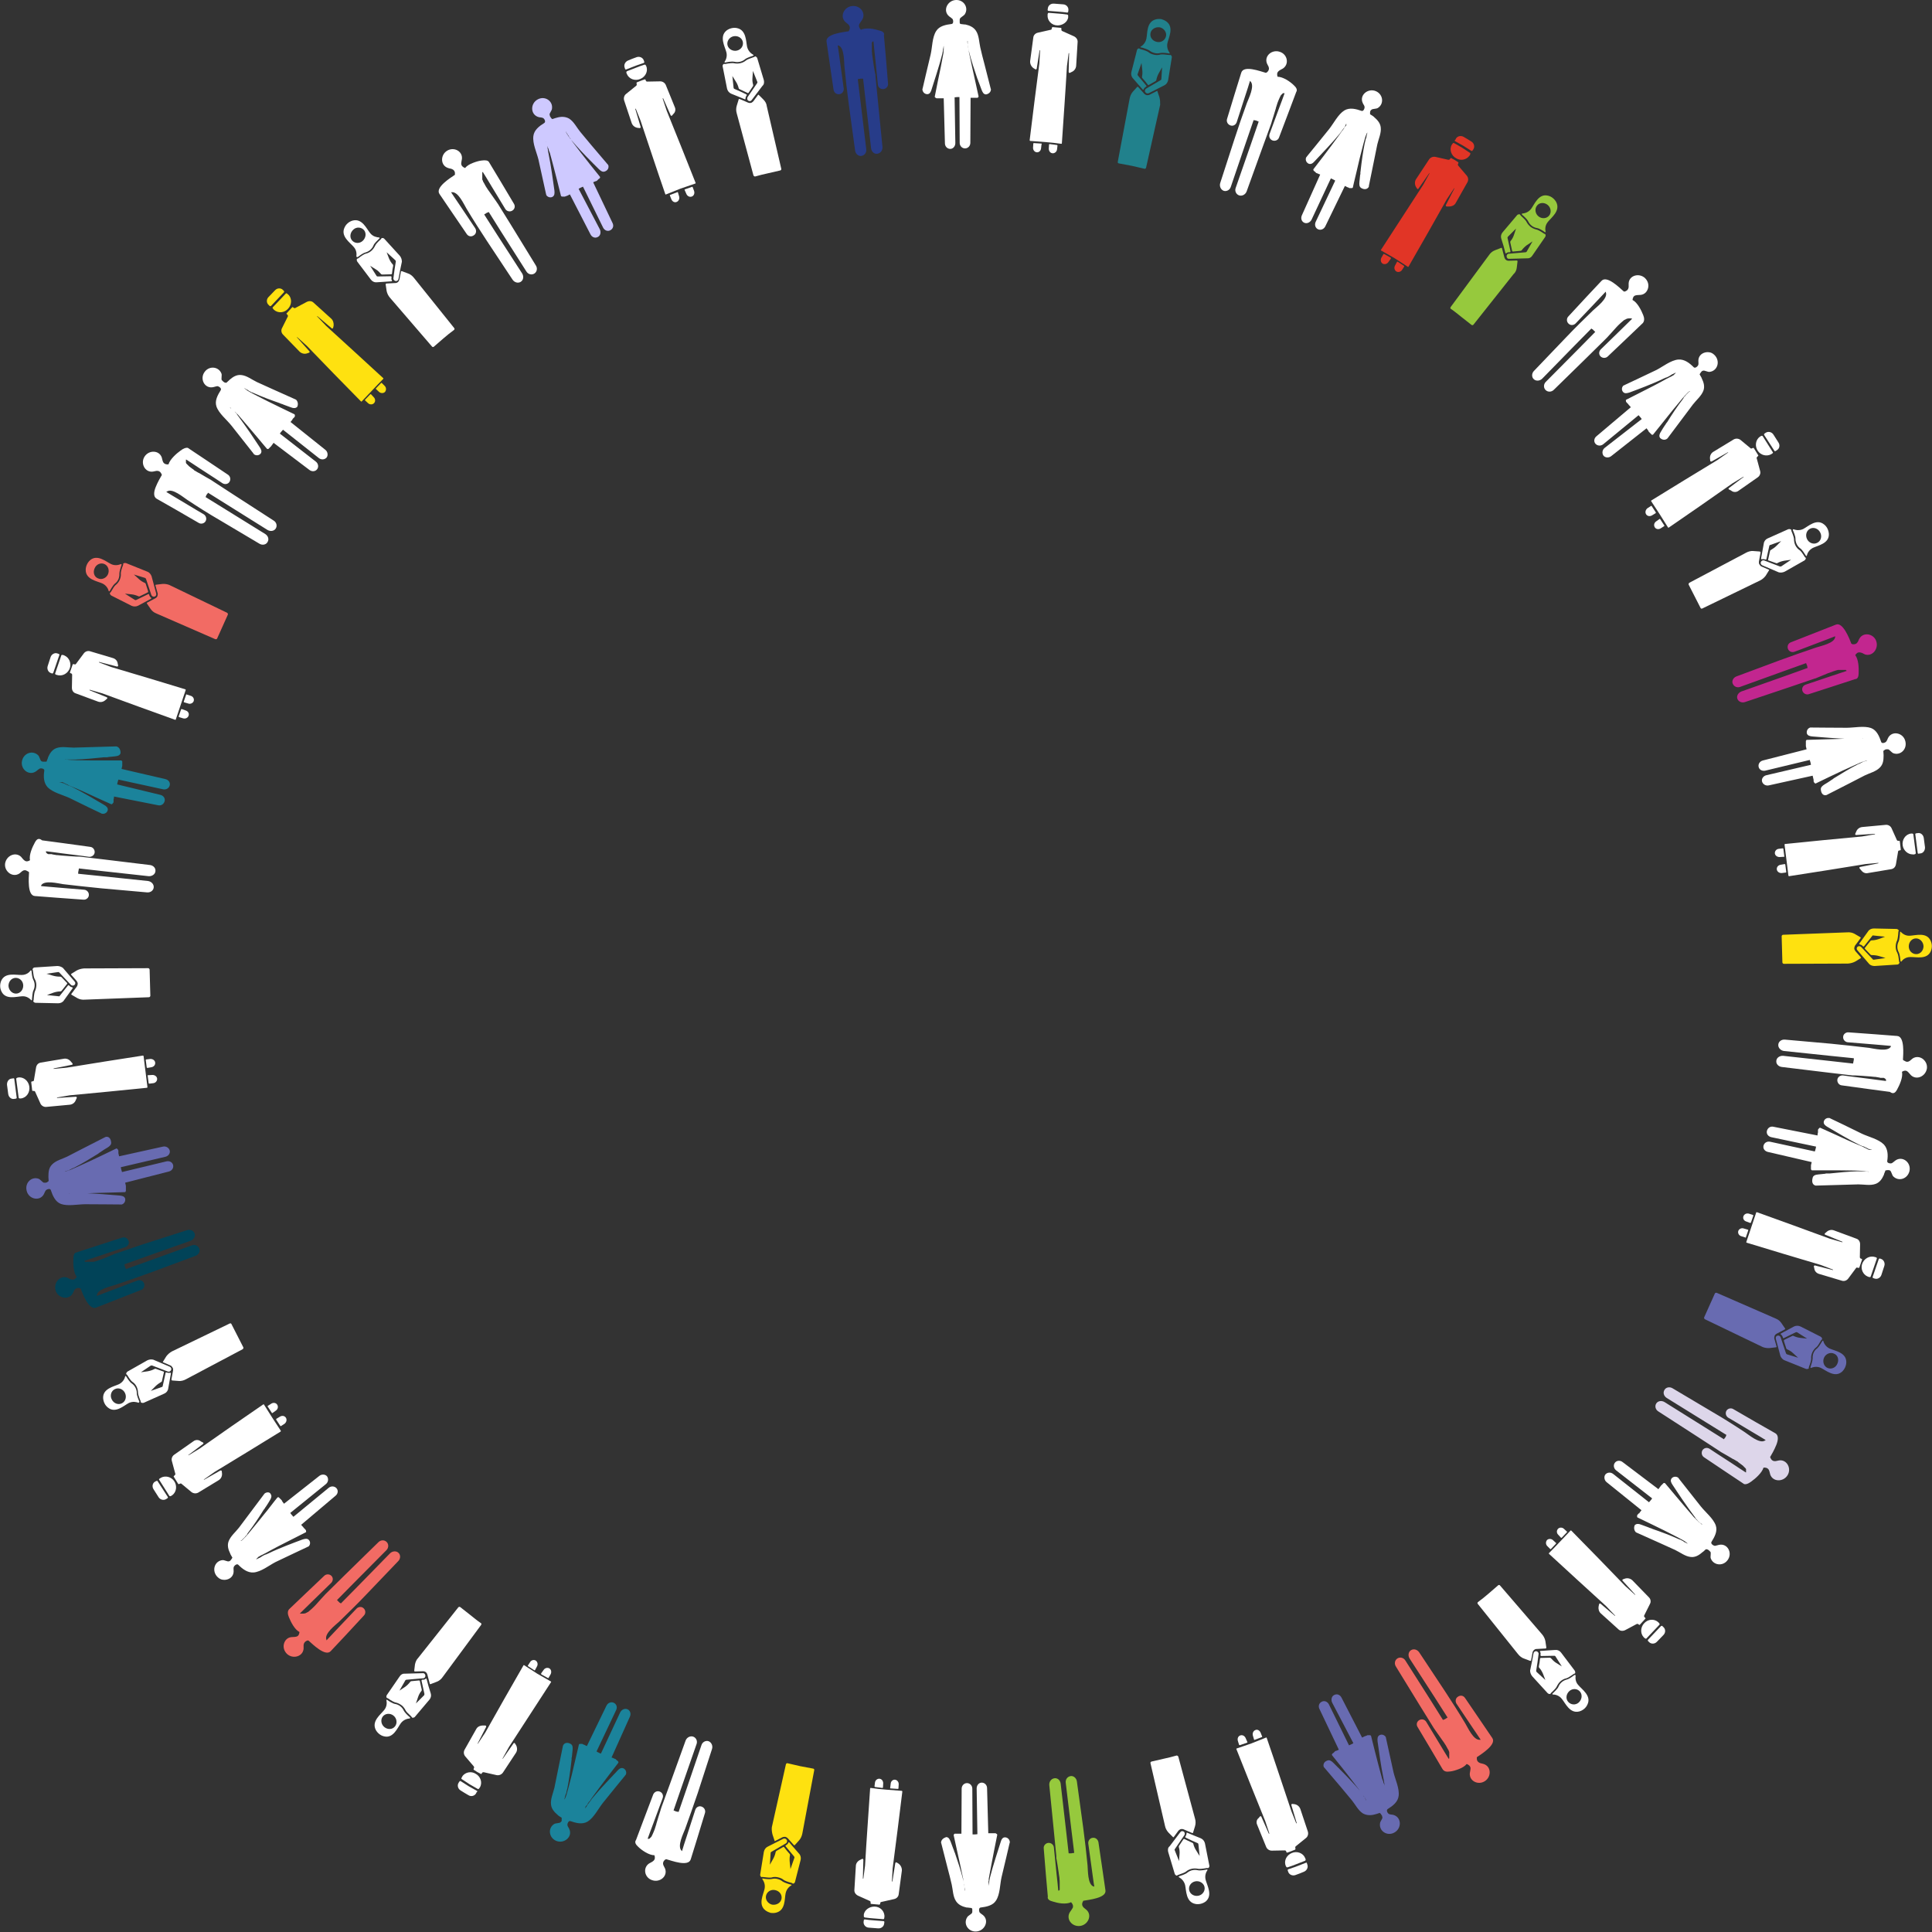 <?xml version="1.0" encoding="utf-8"?>
<!-- Generator: Adobe Illustrator 27.9.0, SVG Export Plug-In . SVG Version: 6.00 Build 0)  -->
<svg version="1.1" id="Layer_1" xmlns="http://www.w3.org/2000/svg" xmlns:xlink="http://www.w3.org/1999/xlink" x="0px" y="0px"
	 viewBox="0 0 798 798" style="enable-background:new 0 0 798 798;" xml:space="preserve">
<rect x="0" y="0" width="798" height="798" fill="#333333" stroke="none"/>
<style type="text/css">
	.st0{fill:#FFFFFF;}
	.st1{fill:#686BB1;}
	.st2{fill:#DDD6EA;}
	.st3{fill:#F26B64;}
	.st4{fill:#FEE110;}
	.st5{fill:#96C93D;}
	.st6{fill:#1B839B;}
	.st7{fill:#014358;}
	.st8{fill:#CEC9FF;}
	.st9{fill:#21818C;}
	.st10{fill:#273C89;}
	.st11{fill:#E13526;}
	.st12{fill:#C2268F;}
</style>
<g>
	<path class="st0" d="M772.3,527.5c0.2,0,0.4-0.1,0.4-0.3l2.5-7.3c0.1-0.2,0-0.4-0.2-0.5s-0.4-0.2-0.6-0.2c-2.2-0.7-4.6,0.7-5.3,3
		c-0.6,2,0.4,4.2,2.2,5C771.7,527.4,772,527.5,772.3,527.5L772.3,527.5z"/>
	<path class="st0" d="M776,520.1l-2.5,7.3c-0.1,0.2,0,0.4,0.2,0.5l0.6,0.2c1.1,0.4,2.4-0.3,2.8-1.5l1.2-3.7c0.4-1.2-0.2-2.5-1.3-2.9
		l-0.6-0.2C776.3,519.8,776.1,519.9,776,520.1L776,520.1z"/>
	<path class="st0" d="M721.1,511.1l1-2.9c0-0.1,0-0.3-0.2-0.3l-1.7-0.5c-0.9-0.3-1.9,0.2-2.2,1c-0.3,0.9,0.2,1.9,1.2,2.2l1.6,0.5
		C721,511.3,721.1,511.2,721.1,511.1z"/>
	<path class="st0" d="M723.2,505l1-2.9c0-0.1,0-0.2-0.2-0.3l-1.6-0.5c-1-0.3-2,0.2-2.3,1.1s0.2,1.8,1.1,2.1l1.6,0.6
		C723,505.1,723.2,505.1,723.2,505L723.2,505z"/>
	<path class="st0" d="M751.4,526.2l9.4,2.8c1,0.3,2-0.1,2.6-0.9l3.2-4.3c0.1-0.2,0.3-0.3,0.6-0.2l0.5,0.1c0.1,0,0.2,0,0.3-0.2
		l1.1-3.2c0-0.1,0-0.3-0.1-0.3l-0.5-0.2c-0.2-0.1-0.3-0.3-0.3-0.5l0.1-5.4c0-1.1-0.6-2-1.6-2.3l-9.2-3.4c-1.1-0.4-2.2-0.1-3,0.6
		l-0.7,0.6c-0.2,0.2-0.2,0.5,0.1,0.6l7.1,2.9c0.1,0,0,0.2-0.1,0.2l-5.2-1.5c-10-3.7-20-7.3-30-10.9c-0.1,0-0.3,0-0.3,0.1l-4.1,12.2
		c0,0.1,0,0.3,0.2,0.3c10.2,3.1,20.4,6.2,30.6,9.2l5,1.9c0.1,0,0,0.2,0,0.2l-7.4-1.9c-0.3-0.1-0.5,0.2-0.5,0.4l0.2,0.9
		C749.5,525,750.3,525.9,751.4,526.2L751.4,526.2z"/>
	<path class="st1" d="M731,556.8l2.5-0.3h0.1c0.1,0,0.2-0.1,0.2-0.3l-0.9-3.2c-0.1-0.3-0.1-0.5,0-0.8c0-0.2,0.1-0.3,0.1-0.5
		c0.2-0.3,0.4-0.6,0.8-0.8l3.4-1.8c0.2-0.1,0.2-0.3,0.1-0.4l0,0l-1.5-2.2c-0.6-0.9-1.4-1.5-2.4-1.9l0,0L709.1,534
		c-0.3-0.1-0.7,0-0.8,0.3l-4.4,9.8c-0.1,0.3,0,0.6,0.3,0.8l23.9,11.5l0,0C728.9,556.7,729.9,556.9,731,556.8L731,556.8z"/>
	<path class="st1" d="M753.1,553.9c0.2,0.8,0.9,2.3,2.6,3.1c2.2,1,6.9,1.6,6.9,5.6c0,1.5-0.7,3-1.8,4c-3,2.6-6.6-0.6-8.7-1.6
		c-1.8-0.8-3.3-0.3-4,0c-0.2,0.1-0.4-0.1-0.3-0.3c0.3-0.9,0.9-2.7,0.9-3.6V561c-0.1-1.6,0.6-3.2,1.9-4.1l0,0c0.7-0.6,1.6-2.2,2.1-3
		C752.8,553.7,753.1,553.7,753.1,553.9L753.1,553.9z M757.5,559.1c-1.5-0.7-3.4,0.1-4.1,1.7c-0.7,1.6-0.1,3.5,1.4,4.2s3.4,0,4.1-1.7
		C759.7,561.6,759.1,559.7,757.5,559.1L757.5,559.1z"/>
	<path class="st1" d="M737.2,561.9l8.7,3.5c0.3,0.1,0.7,0.1,1.1-0.1c0.1-0.1,0.2-0.2,0.1-0.3c0-0.1,0-0.3,0.1-0.5
		c0.6-1.5,0.9-2.7,0.9-3.3l0,0c-0.1-0.9,0.1-1.8,0.5-2.7c0.4-0.8,0.9-1.5,1.7-2.1l0,0c0.4-0.3,1.1-1.4,1.9-2.8
		c0.1-0.1,0.2-0.3,0.3-0.3c0.1-0.1,0.2-0.2,0.1-0.3c0-0.4-0.3-0.7-0.6-0.9l-8.3-4.2c-0.8-0.4-1.9-0.4-2.7,0l-5.4,2.9
		c-0.1,0.1-0.2,0.3,0,0.4c0.3,0.2,0.5,0.5,0.7,0.9l0.1,0.4c0.1,0.2,0.2,0.3,0.4,0.2l4.9-2.4c0.2-0.1,0.4-0.1,0.6,0l4.1,2.6l-2.8-0.3
		c-1-0.1-1.9-0.4-2.8-0.8c-0.2-0.1-0.3-0.1-0.5,0l-3.3,1.6c-0.1,0.1-0.2,0.2-0.2,0.4l1,3.1c0,0.2,0.2,0.3,0.3,0.4
		c0.9,0.4,1.8,0.9,2.5,1.6l2.1,1.9l-4.6-1.4c-0.2-0.1-0.3-0.2-0.4-0.4l-2.2-6.6c-0.2-0.6-0.8-0.9-1.4-0.7c-0.5,0.2-0.8,0.7-0.6,1.3
		l1.9,7.1C735.7,560.8,736.3,561.6,737.2,561.9L737.2,561.9z"/>
	<path class="st0" d="M749.9,489.7c0,0,0.1,0,0.3,0l0,0l10.4-0.3c2.3-0.1,4.6-0.1,7-0.2c2.3,0,4.9,0.6,7.1-0.2
		c1.7-0.6,2.7-2.1,3.4-3.7l0.1-0.3v-0.1c0.2-0.5,0.4-1,0.6-1.5h0.1h0.2c0.1,0,0.2,0,0.3-0.1h0.1h0.2h0.1h0.2h0.1
		c0.1,0,0.2,0,0.3,0.1h0.1c0.1,0,0.2,0.1,0.2,0.1l0.1,0.1c0.4,0.3,0.7,1.8,1.2,2.3c2.2,2.2,5.9,1.1,6.7-2.2c0.8-3.6-3-6.5-5.9-4.3
		c-0.4,0.3-0.8,0.7-1.3,1s-2.1,0.1-2-0.8c0.4-2.4,0.3-5.1-1.4-6.9c-2.2-2.2-6.2-3.1-9-4.4c-5.1-2.5-11.2-5.5-13-6.3l0,0
		c-0.2-0.1-0.3-0.2-0.4-0.2c-0.1,0-0.1,0-0.1,0c-1.1-0.2-2.1,0.5-2.3,1.5s0.7,1.7,1.6,2.2c3.2,1.9,8.9,5.3,13.4,7.5
		c0.2,0.1,0.3,0.1,0.5,0.2l0,0c0.2,0.1,0.3,0.2,0.5,0.2h0.1c0.2,0.1,0.3,0.1,0.5,0.2l0.2,0.1c0.1,0.1,0.3,0.1,0.4,0.2l0.2,0.1
		c0.1,0,0.2,0.1,0.3,0.1l0.1,0.1c0.1,0,0.3,0.1,0.4,0.2l0.1,0.1c0.1,0,0.3,0.1,0.4,0.1h0.1c0.1,0,0.2,0.1,0.3,0.1h0.1
		c0.1,0,0.2,0.1,0.4,0.1h0.1c0.1,0,0.2,0.1,0.3,0.1l0,0l0,0l0,0l0,0c0,0,0,0-0.1,0h-0.1H773c0,0,0,0-0.1,0s-0.1,0-0.2,0h-0.1h-0.1
		h-0.1h-0.1h-0.1c0,0-0.1,0-0.2,0h-0.1c-0.1,0-0.1-0.1-0.2-0.1c-0.1,0-0.1,0-0.2-0.1c-0.1,0-0.1,0-0.2-0.1l-0.2-0.1l-0.2-0.1
		l-0.2-0.1l-0.2-0.1l-0.2-0.1c-0.1,0-0.2-0.1-0.3-0.1l-0.1-0.1c-0.1-0.1-0.3-0.1-0.4-0.2l-0.2-0.1l-0.2-0.1l-0.3-0.1l-0.2-0.1
		c-3.2-1.3-7.4-3.2-10.8-4.8c-3.4-1.5-6-2.7-6-2.7c-0.2,0-0.4,0.1-0.5,0.3l-0.1,0.1l0,0c0,0,0,0.1-0.1,0.1l0,0c0,0,0,0.1-0.1,0.1
		v0.1l-0.1,0.1v0.1v0.1v0.1v0.1v0.1v0.2v0.1v0.2v0.1c-0.1,0.4-0.2,0.8-0.2,1.3l-18.2-3.6c-1.3-0.3-2.4,0.5-2.7,1.7s0.5,2.3,1.8,2.6
		l18.5,3.9c-0.1,0.4-0.1,0.7-0.2,1c-0.1,0.3-0.2,0.6-0.3,1l-18.4-4c-1.3-0.3-2.5,0.4-2.8,1.6s0.5,2.3,1.8,2.6l18.1,4.2
		c-0.1,0.5-0.2,0.9-0.3,1.3v0.1v0.2v0.1v0.2v0.1v0.1v0.1v0.1v0.1v0.1v0.1v0.1v0.1v0.1l0,0v0.1l0,0c0,0,0,0.1,0.1,0.1
		c0.1,0.2,0.2,0.3,0.3,0.3c0,0,2.8,0,6.5,0s8.2,0,11.7,0.1c1.9,0.1,3.5,0.1,4.4,0.3c0.2,0,0.3,0.1,0.5,0.1c0.1,0,0.1,0,0.1,0l0,0
		h0.1l0,0l0,0l0,0c0,0,0,0,0,0.1c-0.1,0-0.2,0-0.3-0.1h-0.1c-0.1,0-0.2,0-0.4-0.1h-0.1c-0.1,0-0.2,0-0.4,0h-0.1c-0.1,0-0.3,0-0.4,0
		h-0.2c-0.1,0-0.3,0-0.4,0h-0.2h-0.2c-0.1,0-0.3,0-0.5,0h-0.2h-0.3h-0.1c-0.2,0-0.5,0-0.7,0c-3.4,0.1-7.7,0.5-11.4,0.9h-0.2H755
		h-0.4h-0.2c-0.2,0-0.4,0-0.5,0.1l0,0c-1.1,0.1-2,0.2-2.9,0.3c-1.1,0.1-2.1,0.4-2.3,1.4C748.2,488.4,748.8,489.4,749.9,489.7
		L749.9,489.7L749.9,489.7z"/>
	<path class="st0" d="M783.6,450c1-1.8,2.5-5.1,2-7.3c0.7-0.5,1.6-0.7,2.3-0.1c0.5,0.4,0.9,1,1.4,1.5c2.3,2.2,6.1,0.5,6.6-2.8
		c0.2-1.7-0.6-3.1-1.8-4c-1.2-0.8-2.7-1-4.1-0.1c-0.4,0.3-0.8,0.7-1.2,1c-0.7,0.5-1.4,0.5-2.1,0l0,0l-0.2-0.1l-0.2-0.1l-0.2-0.2
		c0,0,0,0-0.1,0c0.1-2.3,0.8-9.7-2.4-9.9l-9.1-0.7l-11-0.8c-1.1-0.1-2.2,0.8-2.2,1.9c-0.1,1.1,0.8,2.1,1.9,2.2c0,0,5.7,0.5,10.9,0.9
		c2.8,0.2,5.4,0.5,6.9,0.6v0.1l0,0v0.1v0.1c-1.3,2.3-7,0.8-9.1,0.5c-5.2-0.6-10.4-1.2-15.6-1.7l-19.1-1.7c-1.4-0.1-2.6,0.8-2.7,2.1
		c-0.1,1.3,1,2.4,2.3,2.6l19.1,2l9.8,1v0.5v0.1l-0.1,0.5l-0.1,0.5v0.1l-0.1,0.4v0.1l-9.8-1.1l-19.1-2.1c-1.4-0.1-2.7,0.8-2.8,2
		c-0.2,1.3,0.8,2.4,2.2,2.6l19,2.3l10.2,1.2c0.1,0,0.2,0,0.3,0l0,0c0.1,0,0.2,0,0.3,0l0,0c0.1,0,0.2,0,0.3,0l0,0c0.1,0,0.2,0,0.4,0
		l0,0c1.6,0.1,3.7,0.2,5.8,0.4h0.1c0.7,0.1,1.3,0.1,2,0.2c0.1,0,0.2,0,0.3,0c0.6,0.1,1.2,0.2,1.8,0.3l0,0l0.2,0.1h0.1h0.2h0.1h0.1
		h0.1h0.1h0.1h0.1h0.1h0.1h0.1h0.1h0.1h0.1l0.1,0.1h0.1l0.1,0.1h0.1l0.1,0.1l0,0l0.1,0.1l0,0l0.1,0.1l0,0l0.1,0.1l0,0l0.1,0.1v0.1
		v0.1l0,0v0.1l0,0v0.1l0,0v0.1l0,0v0.1c-1.5-0.2-4.1-0.5-6.9-0.9c-5.2-0.6-10.9-1.4-10.9-1.4c-1.1-0.1-2.2,0.7-2.3,1.8
		c-0.1,1.1,0.7,2.2,1.8,2.3l10.9,1.5l9,1.2C782.1,452.1,782.9,451.3,783.6,450L783.6,450z"/>
	<path class="st0" d="M679.6,676.8c0.2,0.1,0.4,0.1,0.5-0.1l5.3-5.6c0.1-0.1,0.2-0.4,0-0.5c-0.1-0.2-0.3-0.3-0.4-0.5
		c-1.7-1.6-4.4-1.4-6,0.5c-1.4,1.6-1.5,4-0.2,5.5C679,676.4,679.3,676.6,679.6,676.8L679.6,676.8z"/>
	<path class="st0" d="M686,671.7l-5.3,5.6c-0.1,0.1-0.1,0.4,0,0.5l0.5,0.5c0.8,0.8,2.3,0.8,3.2-0.2l2.7-2.8c0.9-0.9,0.9-2.4,0-3.2
		l-0.5-0.5C686.4,671.5,686.2,671.5,686,671.7L686,671.7z"/>
	<path class="st0" d="M640.6,639.8l2.1-2.2c0.1-0.1,0.1-0.2,0-0.3l-1.3-1.2c-0.7-0.6-1.8-0.6-2.4,0c-0.6,0.7-0.6,1.8,0.1,2.5
		l1.2,1.2C640.4,639.9,640.5,639.9,640.6,639.8z"/>
	<path class="st0" d="M645.1,635.1l2.1-2.2c0.1-0.1,0.1-0.2,0-0.3l-1.2-1.1c-0.7-0.7-1.9-0.7-2.5,0s-0.6,1.7,0.1,2.4l1.2,1.3
		C644.8,635.2,645,635.2,645.1,635.1L645.1,635.1z"/>
	<path class="st0" d="M661.2,666.4l7.3,6.6c0.7,0.7,1.8,0.8,2.8,0.3c1.6-0.8,3.1-1.7,4.7-2.5c0.2-0.1,0.4-0.1,0.6,0l0.4,0.3
		c0.1,0.1,0.2,0.1,0.3,0l2.3-2.5c0.1-0.1,0.1-0.2,0-0.3l-0.4-0.4c-0.1-0.2-0.2-0.4-0.1-0.6l2.4-4.8c0.5-0.9,0.3-2-0.4-2.7l-6.8-7
		c-0.8-0.8-2-1.1-3-0.8l-0.9,0.3c-0.3,0.1-0.4,0.4-0.2,0.6l5.2,5.7c0.1,0.1,0,0.2-0.1,0.1l-4-3.6c-7.4-7.7-14.8-15.3-22.3-22.9
		c-0.1-0.1-0.2-0.1-0.3,0c-3,3.1-5.9,6.3-8.9,9.3c-0.1,0.1-0.1,0.2,0,0.3c7.8,7.2,15.7,14.4,23.6,21.6l3.7,3.9
		c0.1,0.1,0,0.2-0.1,0.1l-5.9-5c-0.2-0.2-0.5-0.1-0.6,0.2l-0.2,0.9C660.1,664.5,660.4,665.7,661.2,666.4L661.2,666.4z"/>
	<path class="st0" d="M629.6,685.1l2.4,0.9c0,0,0,0,0.1,0s0.3,0,0.3-0.2l0.6-3.2c0-0.3,0.2-0.5,0.3-0.7c0.1-0.1,0.2-0.3,0.3-0.4
		c0.3-0.2,0.6-0.4,1-0.4l3.8-0.2c0.2,0,0.3-0.2,0.3-0.4l0,0l-0.4-2.7c-0.2-1-0.7-2-1.4-2.8l0,0l-17.3-20.1c-0.2-0.3-0.6-0.3-0.8-0.1
		c-2.7,2.3-5.4,4.8-8.3,6.9c-0.3,0.2-0.3,0.6-0.1,0.8l16.6,20.7l0,0C627.7,684.1,628.6,684.8,629.6,685.1L629.6,685.1z"/>
	<path class="st0" d="M650.8,692.1c-0.1,0.8-0.2,2.5,1.1,3.9c1.5,1.8,5.5,4.4,3.8,8c-0.6,1.4-1.9,2.5-3.4,2.9
		c-3.9,1-5.7-3.4-7.2-5.2c-1.2-1.5-2.8-1.8-3.7-1.8c-0.2,0-0.3-0.2-0.1-0.4c0.7-0.7,2.1-2,2.4-2.8l0,0c0.6-1.5,1.9-2.6,3.5-3l0,0
		c0.9-0.2,2.4-1.3,3.2-1.9C650.6,691.8,650.8,691.9,650.8,692.1L650.8,692.1z M652.6,698.7c-1.1-1.3-3.1-1.4-4.4-0.2
		c-1.3,1.2-1.6,3.1-0.5,4.4c1.1,1.3,3.1,1.5,4.4,0.3S653.7,700,652.6,698.7z"/>
	<path class="st0" d="M632.9,692.4l6.3,6.9c0.3,0.3,0.6,0.4,1,0.4c0.1,0,0.2-0.1,0.3-0.2c0-0.1,0.1-0.3,0.3-0.4c1.2-1.1,2-2,2.2-2.5
		l0,0c0.4-0.8,0.9-1.6,1.6-2.2c0.7-0.6,1.5-1,2.4-1.2l0,0c0.5-0.1,1.6-0.8,2.9-1.7c0.1-0.1,0.3-0.2,0.4-0.2c0.1,0,0.2-0.1,0.3-0.2
		c0.1-0.4,0-0.8-0.2-1.1l-5.6-7.4c-0.6-0.8-1.5-1.2-2.4-1.1l-6.1,0.4c-0.2,0-0.3,0.2-0.2,0.3c0.2,0.3,0.3,0.7,0.2,1.1v0.4
		c0,0.2,0.1,0.3,0.3,0.3l5.4-0.1c0.2,0,0.4,0.1,0.5,0.3l2.6,4.1l-2.4-1.5c-0.8-0.5-1.5-1.2-2.1-1.9c-0.1-0.1-0.3-0.2-0.5-0.2
		l-3.7,0.1c-0.1,0-0.3,0.1-0.3,0.3c-0.1,1.1-0.3,2.2-0.5,3.2c0,0.2,0,0.3,0.1,0.5c0.7,0.7,1.2,1.6,1.6,2.5l1,2.6l-3.6-3.3
		c-0.1-0.1-0.2-0.3-0.2-0.5c0.4-2.3,0.7-4.5,1-6.9c0.1-0.6-0.4-1.1-1-1.2c-0.5,0-1,0.3-1.1,0.9c-0.4,2.4-0.9,4.7-1.4,7.1
		C632,690.8,632.3,691.7,632.9,692.4L632.9,692.4z"/>
	<path class="st0" d="M675.7,632.9c0,0,0.1,0.1,0.2,0.1l0,0l9.6,4.3l6.4,2.9c2.1,1,4.2,2.7,6.5,2.9c1.8,0.2,3.3-0.7,4.7-1.9l0.2-0.2
		h0.1c0.4-0.4,0.8-0.7,1.2-1.1h0.1h0.2c0.1,0,0.2,0.1,0.3,0.1h0.1l0.2,0.1l0.1,0.1l0.2,0.1l0.1,0.1c0.1,0.1,0.1,0.1,0.2,0.2l0.1,0.1
		c0.1,0.1,0.1,0.1,0.2,0.2l0.1,0.1c0.3,0.4-0.1,2,0.1,2.6c1,2.9,4.9,3.5,6.9,0.9c2.3-2.9,0.1-7.2-3.5-6.4c-0.5,0.1-1,0.3-1.6,0.4
		c-0.6,0-1.9-0.8-1.5-1.6c1.3-2.1,2.6-4.4,1.8-6.8c-1-2.9-4.3-5.5-6.2-7.9c-3.5-4.5-7.8-9.8-9-11.4l0,0c-0.1-0.2-0.2-0.3-0.3-0.4
		c0-0.1-0.1-0.1-0.1-0.1c-0.9-0.6-2.1-0.4-2.7,0.4c-0.6,0.9-0.1,1.8,0.5,2.7c1,1.6,2.5,3.7,4,6c1.6,2.3,3.2,4.6,4.7,6.6
		c0.1,0.1,0.2,0.3,0.3,0.4l0,0c0.1,0.1,0.2,0.3,0.3,0.4v0.1c0.1,0.1,0.2,0.3,0.3,0.4l0.1,0.1c0.1,0.1,0.2,0.2,0.3,0.3l0.1,0.1
		l0.2,0.3l0.1,0.1c0.1,0.1,0.2,0.2,0.3,0.3l0.1,0.1c0.1,0.1,0.2,0.2,0.3,0.3h0.1c0.1,0.1,0.2,0.2,0.3,0.2l0.1,0.1
		c0.1,0.1,0.2,0.2,0.3,0.2h0.1c0.1,0.1,0.2,0.2,0.3,0.2c0,0,0,0-0.1,0l0,0l0,0l0,0c0,0,0,0-0.1,0h-0.1c0,0,0,0-0.1,0l0,0l-0.1-0.1
		l-0.1-0.1l-0.1-0.1l-0.1-0.1l-0.1-0.1l-0.1-0.1l-0.1-0.1L702,629c0,0-0.1-0.1-0.2-0.2l-0.1-0.1c-0.1-0.1-0.1-0.1-0.2-0.2l-0.1-0.1
		l-0.2-0.2l-0.1-0.1L701,628l-0.1-0.1l-0.2-0.2l-0.1-0.1c-0.1-0.1-0.2-0.2-0.3-0.3l-0.2-0.2l-0.2-0.2l-0.2-0.2l-0.1-0.1
		c-2.3-2.6-5.2-6.1-7.6-8.9c-2.4-2.9-4.3-5.1-4.3-5.1c-0.2-0.1-0.4-0.1-0.6,0l0,0c0,0-0.1,0-0.1,0.1l0,0l-0.1,0.1l0,0l-0.1,0.1
		l-0.1,0.1l-0.1,0.1l-0.1,0.1l-0.1,0.1l-0.1,0.1l-0.1,0.1l-0.1,0.1l-0.1,0.1l-0.1,0.1l-0.1,0.2l0,0c-0.3,0.3-0.5,0.7-0.8,1.1
		l-14.8-11.2c-1-0.8-2.5-0.7-3.2,0.3c-0.7,0.9-0.5,2.3,0.5,3.1l14.9,11.6c-0.2,0.3-0.4,0.6-0.6,0.8c-0.2,0.2-0.4,0.5-0.7,0.8
		l-14.8-11.7c-1-0.8-2.4-0.7-3.2,0.2c-0.7,0.9-0.5,2.4,0.5,3.2l14.4,11.6c-0.3,0.4-0.6,0.7-0.8,1v0.1l-0.1,0.2L677,625l-0.1,0.1
		l-0.1,0.1l-0.1,0.1l-0.1,0.1l-0.1,0.1l-0.1,0.1l-0.1,0.1v0.1c0,0,0,0.1-0.1,0.1v0.1v0.1l0,0v0.1l0,0c0,0,0,0.1,0,0.2
		c0,0.2,0,0.3,0.2,0.4c0,0,2.5,1.2,5.8,2.8s7.4,3.6,10.4,5.2c1.7,0.9,3.1,1.6,3.8,2.2c0.1,0.1,0.3,0.2,0.4,0.3l0.1,0.1l0,0
		c0,0,0,0,0.1,0.1l0,0l0,0l0,0c0,0,0,0,0,0.1c-0.1-0.1-0.2-0.1-0.3-0.2h-0.1c-0.1-0.1-0.2-0.1-0.3-0.2h-0.1
		c-0.1-0.1-0.2-0.1-0.3-0.2h-0.1c-0.1-0.1-0.2-0.1-0.3-0.2l-0.1-0.1c-0.1-0.1-0.2-0.1-0.3-0.2l-0.2-0.1l-0.2-0.1
		c-0.1-0.1-0.3-0.1-0.4-0.2l-0.1-0.1l-0.3-0.1h-0.1c-0.2-0.1-0.4-0.2-0.7-0.3c-3.1-1.4-7.1-2.9-10.6-4.1l-0.2-0.1l-0.5-0.2l-0.4-0.1
		l-0.2-0.1c-0.2-0.1-0.3-0.1-0.5-0.2l0,0c-1-0.4-1.9-0.7-2.7-1c-1-0.4-2.1-0.6-2.8,0.2C674.8,630.9,674.9,632.1,675.7,632.9
		C675.7,632.8,675.7,632.8,675.7,632.9L675.7,632.9z"/>
	<path class="st2" d="M723.4,611.9c1.7-1.2,4.4-3.6,5-5.7c0.9-0.1,1.7,0.1,2.2,0.9c0.3,0.6,0.4,1.3,0.6,2c1.1,3,5.3,3.1,7.1,0.3
		s-0.2-6.6-3.4-6.2c-0.5,0.1-1,0.2-1.5,0.3c-0.8,0.1-1.5-0.2-1.9-0.9l-0.1-0.2l-0.1-0.2c0-0.1,0-0.1-0.1-0.2c0,0,0-0.1-0.1-0.1
		c0.6-1,1.8-3.1,2.6-5.1s1-4-0.4-4.8l-7.9-4.5l-9.5-5.5c-1-0.6-2.3-0.2-2.8,0.7c-0.6,1-0.2,2.3,0.8,2.9c0,0,5,2.9,9.4,5.6
		c2.4,1.4,4.7,2.8,6,3.6l-0.1,0.1l0,0L729,595l0,0c-2.2,1.5-6.7-2.4-8.4-3.5c-4.4-2.9-8.8-5.7-13.3-8.3l-16.5-9.8
		c-1.2-0.7-2.7-0.4-3.3,0.7c-0.7,1.1-0.3,2.5,0.9,3.3l16.3,10.1l8.4,5.2l-0.2,0.4v0.1l-0.2,0.4l-0.3,0.4l-0.1,0.1l-0.2,0.3v0.1
		l-8.3-5.2l-16.3-10.2c-1.2-0.7-2.7-0.5-3.4,0.6s-0.3,2.6,0.9,3.3l16.1,10.4l8.6,5.6c0.1,0.1,0.2,0.1,0.3,0.2l0,0
		c0.1,0.1,0.2,0.1,0.3,0.2l0,0c0.1,0.1,0.2,0.1,0.3,0.2l0,0c0.1,0.1,0.2,0.1,0.3,0.2l0,0c1.4,0.8,3.2,1.8,5,2.9h0.1
		c0.6,0.3,1.1,0.7,1.7,1c0.1,0,0.2,0.1,0.2,0.2c0.5,0.4,1,0.7,1.5,1.1l0,0l0.1,0.1l0,0l0.1,0.1h0.1l0.1,0.1l0.1,0.1l0.1,0.1l0.1,0.1
		l0.1,0.1l0.1,0.1l0.1,0.1l0.1,0.1l0.1,0.1l0.1,0.1l0.1,0.1l0.1,0.1l0.1,0.1l0.1,0.1v0.1l0.1,0.1v0.1v0.1v0.1v0.1v0.1v0.1v0.1v0.1
		v0.1v0.1l0,0v0.1l0,0v0.1l0,0v0.1l0,0c0,0,0,0.1-0.1,0.1c-1.3-0.8-3.5-2.3-5.8-3.8c-4.4-2.8-9.2-6-9.2-6c-1-0.6-2.2-0.4-2.9,0.6
		c-0.6,1-0.3,2.3,0.6,2.9l9.1,6.1l7.5,5C721.2,613.2,722.2,612.8,723.4,611.9L723.4,611.9z"/>
	<path class="st0" d="M531.3,771.1c0.1,0.2,0.3,0.2,0.5,0.2c1.2-0.4,2.4-0.8,3.6-1.3l3.6-1.4c0.2-0.1,0.3-0.3,0.3-0.5
		s-0.1-0.4-0.2-0.6c-0.8-2.1-3.4-3.1-5.6-2.1c-1.9,0.8-3.1,2.8-2.6,4.8C531,770.5,531.1,770.8,531.3,771.1z"/>
	<path class="st0" d="M539.4,769.4l-3.6,1.4c-1.2,0.5-2.4,0.8-3.7,1.3c-0.2,0.1-0.3,0.3-0.2,0.5l0.2,0.6c0.4,1.1,1.7,1.7,2.9,1.3
		s2.4-0.9,3.6-1.4c1.2-0.5,1.8-1.8,1.4-2.9l-0.2-0.6C539.8,769.3,539.6,769.3,539.4,769.4L539.4,769.4z"/>
	<path class="st0" d="M512.2,720.8l2.9-1c0.1,0,0.2-0.2,0.1-0.3l-0.7-1.6c-0.4-0.9-1.3-1.4-2.2-1.1c-0.9,0.3-1.3,1.3-1,2.3l0.5,1.6
		C512,720.8,512.1,720.9,512.2,720.8z"/>
	<path class="st0" d="M518.3,718.6l2.9-1.1c0.1,0,0.2-0.2,0.1-0.3l-0.6-1.5c-0.4-1-1.4-1.5-2.2-1.1c-0.8,0.3-1.3,1.3-1,2.3l0.5,1.7
		C518.1,718.6,518.2,718.7,518.3,718.6L518.3,718.6z"/>
	<path class="st0" d="M519.3,753.8l3.7,9.1c0.4,0.9,1.3,1.5,2.3,1.5l5.4-0.1c0.2,0,0.4,0.1,0.5,0.3l0.2,0.5c0.1,0.1,0.2,0.2,0.3,0.1
		c1.1-0.3,2.1-0.8,3.2-1.2c0.1,0,0.2-0.2,0.2-0.3l-0.1-0.5c0-0.2,0-0.4,0.2-0.6l4.2-3.4c0.8-0.6,1.1-1.7,0.8-2.7l-3.1-9.3
		c-0.4-1.1-1.3-1.8-2.4-2l-0.9-0.1c-0.3,0-0.5,0.2-0.4,0.5l2.2,7.4c0,0.1-0.1,0.1-0.2,0.1l-2-5c-3.4-10.1-6.7-20.2-10.2-30.3
		c0-0.1-0.2-0.2-0.3-0.1l-6,2.4c-2,0.7-4.1,1.4-6.1,2.1c-0.1,0-0.2,0.2-0.1,0.3c3.9,9.9,7.9,19.8,11.9,29.7l1.7,5.1
		c0,0.1-0.1,0.1-0.2,0.1l-3.1-7c-0.1-0.3-0.5-0.3-0.6-0.1l-0.6,0.7C519,751.6,518.8,752.8,519.3,753.8L519.3,753.8z"/>
	<path class="st0" d="M482.6,756.9l1.8,1.8c0,0,0,0,0.1,0.1s0.3,0.1,0.3,0l1.9-2.6c0.2-0.2,0.4-0.4,0.6-0.5c0.1-0.1,0.3-0.2,0.5-0.2
		c0.4-0.1,0.8,0,1.1,0.1c1.2,0.5,2.4,1.1,3.5,1.5c0.2,0.1,0.4,0,0.4-0.2l0,0l0.8-2.6c0.3-1,0.3-2.1,0-3.1l0,0l-6.9-25.6
		c-0.1-0.3-0.4-0.5-0.7-0.5l-2.6,0.7c-0.9,0.2-1.8,0.4-2.6,0.6l-5.2,1.2c-0.3,0.1-0.5,0.4-0.4,0.7l6,25.9l0,0
		C481.4,755.2,481.9,756.1,482.6,756.9L482.6,756.9z"/>
	<path class="st0" d="M498.7,772.5c-0.5,0.7-1.2,2.2-0.7,4c0.6,2.3,3,6.4,0,8.9c-1.2,0.9-2.8,1.3-4.3,1c-3.9-0.8-3.7-5.5-4.2-7.8
		c-0.5-1.9-1.8-2.8-2.5-3.2c-0.2-0.1-0.2-0.3,0-0.4c0.9-0.3,2.7-0.9,3.4-1.5l0,0c1.2-1,2.9-1.4,4.4-1l0,0c0.9,0.2,2.7-0.1,3.7-0.3
		C498.7,772.1,498.8,772.3,498.7,772.5L498.7,772.5z M497.5,779.3c-0.4-1.6-2.2-2.6-3.9-2.2c-1.7,0.4-2.8,2-2.4,3.7
		c0.4,1.6,2.1,2.6,3.9,2.2C496.8,782.6,497.9,780.9,497.5,779.3L497.5,779.3z"/>
	<path class="st0" d="M482.5,764.9l2.7,9c0.1,0.4,0.4,0.6,0.7,0.8c0.1,0,0.3,0,0.4-0.1s0.2-0.2,0.4-0.2c1.5-0.5,2.7-1,3.1-1.3l0,0
		c0.7-0.6,1.5-1,2.4-1.2s1.8-0.2,2.7,0l0,0c0.5,0.1,1.8,0,3.4-0.3c0.2,0,0.3,0,0.5,0c0.1,0,0.3,0,0.4-0.1c0.3-0.3,0.4-0.7,0.3-1
		l-1.8-9.1c-0.2-0.9-0.8-1.7-1.7-2.1c-1.9-0.8-3.8-1.5-5.6-2.3c-0.2-0.1-0.3,0-0.3,0.2c0,0.4-0.1,0.7-0.3,1.1l-0.2,0.3
		c-0.1,0.1,0,0.4,0.1,0.4l2.5,1.2l2.5,1.1c0.2,0.1,0.3,0.3,0.3,0.5l0.5,4.8l-1.5-2.4c-0.5-0.8-0.9-1.7-1.1-2.6
		c0-0.2-0.2-0.3-0.3-0.4l-3.4-1.6c-0.1-0.1-0.3,0-0.4,0.1l-1.8,2.7c-0.1,0.1-0.1,0.3-0.1,0.5c0.3,1,0.4,2,0.3,3l-0.2,2.8l-1.8-4.5
		c-0.1-0.2,0-0.4,0.1-0.5l3.9-5.7c0.3-0.5,0.2-1.2-0.3-1.5s-1.1-0.2-1.4,0.3l-4.4,5.8C482.4,763.1,482.3,764,482.5,764.9
		L482.5,764.9z"/>
	<path class="st1" d="M546.8,729.9c0,0,0.1,0.1,0.2,0.2l0,0l6.8,8c1.5,1.8,3,3.6,4.5,5.4c1.5,1.8,2.6,4.2,4.6,5.5
		c1.6,0.9,3.3,0.9,5.1,0.4l0.3-0.1h0.1c0.5-0.2,1-0.3,1.5-0.5l0.1,0.1l0.1,0.1c0.1,0.1,0.2,0.1,0.2,0.2l0.1,0.1l0.1,0.2l0.1,0.1
		l0.1,0.2l0.1,0.1c0,0.1,0.1,0.2,0.1,0.3v0.1c0,0.1,0,0.2,0.1,0.3v0.1c0.1,0.5-1,1.7-1,2.5c-0.4,3.1,2.9,5.3,5.8,3.8
		c3.3-1.7,3.2-6.5-0.4-7.4c-0.5-0.1-1.1-0.1-1.6-0.3c-0.6-0.2-1.4-1.6-0.6-2.1c2.1-1.3,4.2-2.9,4.5-5.4c0.4-3.1-1.4-6.8-2.1-9.7
		c-1.2-5.6-2.7-12.2-3.1-14.1l0,0c0-0.2-0.1-0.4-0.1-0.4c0-0.1,0-0.1,0-0.1c-0.5-0.9-1.7-1.3-2.6-0.8c-0.9,0.5-0.9,1.5-0.8,2.6
		c0.5,3.6,1.4,10.2,2.4,15.1c0,0.2,0.1,0.3,0.1,0.5l0,0c0,0.2,0.1,0.4,0.1,0.5v0.1c0,0.2,0.1,0.3,0.1,0.5v0.2c0,0.1,0.1,0.3,0.1,0.4
		v0.2c0,0.1,0.1,0.2,0.1,0.3v0.2c0,0.1,0.1,0.3,0.1,0.4v0.1c0,0.1,0.1,0.3,0.1,0.4v0.1c0,0.1,0.1,0.2,0.1,0.3v0.1
		c0,0.1,0.1,0.2,0.1,0.3v0.1c0,0.1,0.1,0.2,0.2,0.3c0,0,0,0-0.1,0l0,0l0,0l0,0c0,0,0,0,0-0.1v-0.1c0,0,0,0,0-0.1c0,0,0,0,0-0.1
		c0,0,0-0.1-0.1-0.2v-0.1v-0.1v-0.1v-0.1v-0.1c0,0,0-0.1-0.1-0.1s0-0.1,0-0.1c0-0.1,0-0.1-0.1-0.2c0-0.1,0-0.1-0.1-0.2
		c0-0.1,0-0.1-0.1-0.2v-0.2l-0.1-0.2l-0.1-0.2l-0.1-0.2l-0.1-0.2c0-0.1-0.1-0.2-0.1-0.3v-0.1c0-0.1-0.1-0.3-0.1-0.4l-0.1-0.2
		l-0.1-0.2L571,735l-0.1-0.2c-0.9-3.3-2.1-7.8-3-11.4c-0.9-3.6-1.6-6.4-1.6-6.4c-0.1-0.2-0.3-0.3-0.5-0.3l0,0c0,0-0.1,0-0.2,0l0,0
		c0,0-0.1,0-0.2,0h-0.1c0,0-0.1,0-0.2,0H565h-0.1h-0.1l-0.1,0.1h-0.1l-0.1,0.1h-0.1l-0.2,0.1h-0.1l-0.2,0.1h-0.1
		c-0.4,0.2-0.8,0.4-1.2,0.6l-8.5-16.5c-0.6-1.2-1.9-1.7-3-1.1c-1.1,0.5-1.4,1.9-0.9,3.1L559,720c-0.3,0.2-0.6,0.4-0.9,0.5
		c-0.3,0.1-0.6,0.3-0.9,0.4l-8.3-16.9c-0.6-1.2-1.9-1.7-3-1.1c-1.1,0.6-1.5,1.8-0.9,3l8,16.8c-0.4,0.2-0.8,0.4-1.2,0.5h-0.1
		l-0.2,0.1l-0.1,0.1l-0.1,0.1l-0.1,0.1l-0.1,0.1l-0.1,0.1l-0.1,0.1l-0.1,0.1l-0.1,0.1h-0.1l-0.1,0.1l0,0l-0.1,0.1l0,0l-0.1,0.1l0,0
		l-0.1,0.1c-0.1,0.2-0.1,0.3,0,0.5c0,0,1.8,2.2,4.1,5.1c2.3,2.9,5.1,6.5,7.2,9.3c1.1,1.5,2.1,2.8,2.5,3.6c0.1,0.2,0.2,0.3,0.2,0.4
		c0,0,0,0.1,0.1,0.1l0,0v0.1l0,0c0,0,0,0,0,0.1l0,0l0,0c0-0.1-0.1-0.2-0.2-0.3v-0.1c-0.1-0.1-0.1-0.2-0.2-0.3v-0.1
		c-0.1-0.1-0.1-0.2-0.2-0.3v-0.1c-0.1-0.1-0.1-0.2-0.2-0.3l-0.1-0.1c-0.1-0.1-0.2-0.2-0.2-0.3l-0.1-0.2l-0.1-0.2
		c-0.1-0.1-0.2-0.2-0.3-0.4l-0.1-0.1l-0.2-0.3v-0.1c-0.1-0.2-0.3-0.4-0.5-0.6c-2.2-2.6-5.2-5.8-7.8-8.4l-0.1-0.1l-0.4-0.4l-0.3-0.3
		l-0.1-0.1c-0.1-0.1-0.2-0.3-0.4-0.4l0,0c-0.8-0.8-1.5-1.5-2-2c-0.8-0.8-1.6-1.4-2.6-1C546.8,727.7,546.4,728.9,546.8,729.9
		L546.8,729.9L546.8,729.9z"/>
	<path class="st3" d="M598.9,731.7c1.1-0.1,2.4-0.5,3.7-1s2.5-1.2,3.2-2.1c0.8,0.3,1.5,0.8,1.6,1.7c0,0.7-0.2,1.4-0.3,2.1
		c-0.3,3.2,3.4,5.1,6.2,3.3s2.7-6.1-0.5-7.1c-0.5-0.2-1-0.2-1.5-0.4c-0.8-0.3-1.3-0.9-1.3-1.7v-0.2v-0.2c0-0.1,0-0.1,0-0.2v-0.1
		c1.9-1.3,8.2-5.2,6.4-7.9l-5.1-7.5l-6.2-9.1c-0.7-1-1.9-1.2-2.9-0.5c-1,0.6-1.2,1.9-0.6,2.9c0,0,3.2,4.8,6.1,9.1
		c1.6,2.3,3,4.5,3.9,5.8h-0.1l0,0h-0.1h-0.1c-2.7,0.3-5-5-6.1-6.8c-2.7-4.5-5.5-8.9-8.4-13.3l-10.6-16c-0.8-1.2-2.3-1.6-3.4-0.9
		c-1.1,0.7-1.3,2.2-0.6,3.4l10.4,16.1l5.3,8.3l-0.4,0.3h-0.1L597,710l-0.4,0.2h-0.1l-0.4,0.2H596l-5.2-8.3l-10.3-16.2
		c-0.7-1.2-2.2-1.6-3.3-0.9s-1.4,2.2-0.6,3.4l10,16.3l5.4,8.7c0,0.1,0.1,0.2,0.2,0.3l0,0c0,0.1,0.1,0.2,0.2,0.3l0,0
		c0.1,0.1,0.1,0.2,0.2,0.3l0,0c0.1,0.1,0.1,0.2,0.2,0.3l0,0c0.9,1.3,2.1,3,3.3,4.7l0.1,0.1c0.4,0.6,0.7,1.1,1.1,1.7
		c0,0.1,0.1,0.2,0.1,0.2c0.3,0.6,0.6,1.1,0.9,1.6l0,0l0.1,0.2v0.1l0.1,0.2v0.1l0.1,0.1v0.1v0.1v0.1v0.1v0.1v0.1v0.1v0.1v0.1v0.1v0.1
		v0.1v0.1v0.1v0.1v0.1v0.1v0.1v0.1v0.1v0.1v0.1v0.1v0.1v0.1l0,0v0.1l0,0v0.1l0,0l-0.1,0.1l0,0l-0.1,0.1c-0.8-1.3-2.2-3.5-3.6-5.9
		c-2.7-4.5-5.7-9.4-5.7-9.4c-0.6-1-1.9-1.3-2.9-0.7s-1.3,1.8-0.7,2.8l5.6,9.4l4.6,7.8C596.4,731.8,597.5,731.9,598.9,731.7
		L598.9,731.7z"/>
	<path class="st0" d="M356.8,791.6c0,0.2,0.2,0.3,0.4,0.4c1.3,0.2,2.5,0.3,3.8,0.4l3.8,0.3c0.2,0,0.4-0.1,0.4-0.3s0.1-0.4,0.1-0.6
		c0.2-2.3-1.7-4.3-4.1-4.3c-2.1,0-4,1.3-4.4,3.2C356.8,791,356.8,791.3,356.8,791.6L356.8,791.6z"/>
	<path class="st0" d="M364.9,793.5l-3.9-0.3c-1.3-0.1-2.6-0.2-3.8-0.4c-0.2,0-0.4,0.1-0.4,0.3l-0.1,0.7c-0.1,1.2,0.8,2.3,2.1,2.4
		l3.9,0.3c1.3,0.1,2.4-0.8,2.5-2l0.1-0.7C365.2,793.7,365.1,793.5,364.9,793.5L364.9,793.5z"/>
	<path class="st0" d="M361.4,738.1c1,0.1,2,0.3,3.1,0.4c0.1,0,0.2-0.1,0.2-0.2l0.1-1.7c0-1-0.6-1.8-1.5-1.9
		c-0.9-0.1-1.8,0.6-1.9,1.6l-0.2,1.6C361.2,737.9,361.3,738,361.4,738.1z"/>
	<path class="st0" d="M367.8,738.7l3.1,0.2c0.1,0,0.2-0.1,0.2-0.2l0.1-1.6c0.1-1-0.6-1.9-1.5-2s-1.7,0.6-1.8,1.6l-0.2,1.7
		C367.6,738.6,367.7,738.7,367.8,738.7L367.8,738.7z"/>
	<path class="st0" d="M353.5,770.8l-0.6,9.8c-0.1,1,0.5,1.9,1.5,2.4l4.9,2.2c0.2,0.1,0.3,0.3,0.3,0.5v0.5c0,0.1,0.1,0.2,0.2,0.2
		l3.4,0.3c0.1,0,0.2-0.1,0.3-0.2l0.1-0.5c0-0.2,0.2-0.4,0.4-0.4l5.3-1.2c1-0.2,1.8-1,1.9-2l1.3-9.7c0.1-1.1-0.4-2.2-1.3-2.9
		l-0.8-0.5c-0.2-0.2-0.5,0-0.6,0.2l-1.2,7.6c0,0.1-0.2,0.1-0.2,0l0.3-5.4c1.4-10.6,2.7-21.1,4-31.7c0-0.1-0.1-0.3-0.2-0.3
		c-4.3-0.3-8.6-0.6-12.9-1.2c-0.1,0-0.2,0.1-0.2,0.2c-0.7,10.6-1.5,21.3-2.1,31.9l-0.7,5.3c0,0.1-0.2,0.1-0.2,0l0.2-7.7
		c0-0.3-0.3-0.5-0.5-0.4l-0.8,0.4C354.2,768.7,353.5,769.7,353.5,770.8L353.5,770.8z"/>
	<path class="st4" d="M319.1,757.8l0.8,2.4v0.1c0,0.1,0.2,0.2,0.3,0.1l2.9-1.5c0.2-0.1,0.5-0.2,0.8-0.2c0.2,0,0.3,0,0.5,0
		c0.4,0.1,0.7,0.3,1,0.6l2.5,2.8c0.1,0.1,0.3,0.1,0.4,0l0,0l1.8-2c0.7-0.8,1.1-1.8,1.3-2.8l0,0l4.9-26.1c0.1-0.3-0.1-0.7-0.5-0.7
		l-5.3-1l-5.2-1.2c-0.3-0.1-0.6,0.1-0.7,0.5l-5.8,25.9l0,0C318.7,755.7,318.8,756.7,319.1,757.8L319.1,757.8z"/>
	<path class="st4" d="M326.9,778.7c-0.7,0.4-2,1.4-2.4,3.3c-0.5,2.3,0,7-3.9,8c-0.7,0.2-1.5,0.2-2.3,0.1c-0.7-0.2-1.4-0.5-2.1-1
		c-3.2-2.4-0.9-6.6-0.4-8.9c0.4-1.9-0.4-3.3-0.9-4c-0.1-0.2,0-0.4,0.2-0.3c1,0.2,2.8,0.4,3.7,0.2l0,0c0.8-0.2,1.6-0.2,2.3,0
		c0.8,0.2,1.5,0.5,2.1,1l0,0c0.7,0.5,2.5,1.1,3.4,1.3C327,778.4,327,778.6,326.9,778.7L326.9,778.7z M322.8,784.3
		c0.3-1.7-0.8-3.2-2.6-3.6c-1.7-0.4-3.4,0.6-3.8,2.3c-0.4,1.6,0.8,3.3,2.5,3.7C320.8,787,322.5,785.9,322.8,784.3z"/>
	<path class="st4" d="M315.5,764.9l-1.5,9.3c-0.1,0.4,0.1,0.7,0.3,1c0.1,0.1,0.2,0.1,0.4,0.1c0.1,0,0.3-0.1,0.5,0
		c1.6,0.2,2.9,0.3,3.4,0.2l0,0c0.9-0.3,1.8-0.3,2.7-0.1c0.9,0.2,1.7,0.5,2.4,1.1l0,0c0.4,0.3,1.6,0.8,3.2,1.2c0.2,0,0.3,0.1,0.4,0.2
		c0.1,0.1,0.2,0.1,0.4,0.1c0.4-0.1,0.6-0.4,0.7-0.8l2.3-9c0.2-0.9,0-1.9-0.7-2.6l-4-4.6c-0.1-0.1-0.3-0.1-0.4,0.1
		c-0.1,0.4-0.4,0.7-0.7,0.9l-0.3,0.2c-0.2,0.1-0.2,0.3-0.1,0.4l3.5,4.2c0.1,0.2,0.2,0.4,0.1,0.6l-1.6,4.6l-0.3-2.8
		c-0.1-1-0.1-1.9,0.1-2.9c0-0.2,0-0.4-0.1-0.5c-0.8-0.9-1.6-1.8-2.3-2.8c-0.1-0.1-0.3-0.2-0.4-0.1l-2.8,1.6
		c-0.1,0.1-0.2,0.2-0.3,0.4c-0.2,1-0.5,1.9-1,2.8l-1.4,2.5l0.3-4.8c0-0.2,0.1-0.4,0.3-0.5l6-3.5c0.5-0.3,0.7-1,0.3-1.5
		c-0.3-0.5-0.9-0.6-1.4-0.4l-6.5,3.3C316.2,763.2,315.7,764,315.5,764.9L315.5,764.9z"/>
	<path class="st0" d="M388.7,761.1c0,0,0,0.1,0.1,0.3l0,0l2.6,10.2c0.6,2.3,1.2,4.5,1.7,6.8c0.5,2.2,0.5,5,1.8,6.9
		c1,1.5,2.6,2.2,4.4,2.6h0.3h0.1c0.5,0.1,1.1,0.1,1.6,0.2l0.1,0.1l0.1,0.1c0,0.1,0.1,0.2,0.1,0.3v0.1v0.2v0.1v0.2v0.1
		c0,0.1,0,0.2,0,0.3v0.1c0,0.1,0,0.2-0.1,0.3v0.1c-0.2,0.5-1.6,1.1-2,1.8c-1.7,2.6,0.3,6,3.6,5.9c3.6-0.1,5.7-4.5,2.9-6.8
		c-0.4-0.3-0.9-0.6-1.3-1c-0.4-0.5-0.5-2,0.3-2.1c2.4-0.3,5.1-0.8,6.4-2.9c1.7-2.6,1.6-6.7,2.3-9.7c1.3-5.5,2.9-12.1,3.3-14l0,0
		c0.1-0.2,0.1-0.3,0.1-0.4c0-0.1,0-0.1,0-0.1c-0.1-1.1-1-1.9-2-1.9c-1.1,0-1.5,1-1.8,2c-1.1,3.5-3.2,9.8-4.4,14.6
		c0,0.2-0.1,0.3-0.1,0.5l0,0c0,0.2-0.1,0.4-0.1,0.5v0.1c0,0.2-0.1,0.3-0.1,0.5v0.2c0,0.1-0.1,0.3-0.1,0.4v0.2c0,0.1,0,0.2-0.1,0.3
		v0.2c0,0.1,0,0.3-0.1,0.4v0.1c0,0.1,0,0.3,0,0.4v0.1c0,0.1,0,0.2,0,0.4v0.1c0,0.1,0,0.3,0,0.4v0.1c0,0.1,0,0.2,0,0.4l0,0l0,0l0,0
		l0,0c0,0,0,0,0-0.1v-0.1v-0.1c0,0,0,0,0-0.1s0-0.1,0-0.2v-0.1V780v-0.1v-0.1v-0.1c0,0,0-0.1,0-0.2v-0.1c0-0.1,0-0.2,0-0.2
		c0-0.1,0-0.1,0-0.2c0-0.1,0-0.2,0-0.2v-0.2c0-0.1,0-0.1,0-0.2v-0.2V778v-0.2c0-0.1,0-0.2,0-0.3v-0.2c0-0.1,0-0.3,0.1-0.4v-0.2v-0.2
		v-0.3V776c0.6-3.4,1.5-7.9,2.2-11.6c0.7-3.6,1.3-6.5,1.3-6.5c0-0.2-0.1-0.4-0.4-0.5l0,0c0,0-0.1,0-0.1-0.1l0,0c0,0-0.1,0-0.2-0.1
		h-0.1c0,0-0.1,0-0.2,0h-0.1h-0.1h-0.1h-0.1h-0.1h-0.2h-0.1h-0.2h-0.1h-0.2h-0.1c-0.4,0-0.9,0-1.3,0l-0.5-18.6c0-1.3-1-2.3-2.2-2.3
		s-2.1,1.1-2.1,2.4l0.3,18.9c-0.4,0-0.7,0.1-1,0.1s-0.6,0-1,0l-0.1-18.9c0-1.3-1-2.3-2.2-2.3s-2.2,1-2.2,2.3l-0.1,18.6
		c-0.5,0-0.9,0-1.3,0h-0.1h-0.2h-0.1h-0.2h-0.1H395h0h-0.1h-0.1h-0.1h-0.1h-0.1h-0.1h-0.1l0,0c0,0-0.1,0-0.1,0.1l0,0l-0.1,0.1
		c-0.1,0.1-0.2,0.2-0.2,0.4c0,0,0.6,2.8,1.4,6.4c0.8,3.6,1.8,8.1,2.5,11.5c0.4,1.9,0.6,3.4,0.7,4.3c0,0.2,0,0.3,0,0.5
		c0,0.1,0,0.1,0,0.1l0,0v0.1l0,0l0,0l0,0c0,0,0,0-0.1,0c0-0.1,0-0.2,0-0.4v-0.1c0-0.1,0-0.2,0-0.4v-0.1c0-0.1,0-0.2,0-0.4v-0.1
		c0-0.1,0-0.3-0.1-0.4v-0.2c0-0.1-0.1-0.3-0.1-0.4v-0.2V778c0-0.1-0.1-0.3-0.1-0.4v-0.2l-0.1-0.3V777c-0.1-0.2-0.1-0.5-0.2-0.7
		c-0.8-3.3-2.2-7.5-3.4-11l-0.1-0.2l-0.2-0.5l-0.1-0.4l-0.1-0.2c-0.1-0.2-0.1-0.3-0.2-0.5l0,0c-0.4-1-0.7-1.9-1-2.7
		c-0.4-1-0.8-2-1.9-2C389.6,759.2,388.7,760,388.7,761.1C388.6,761.1,388.6,761.1,388.7,761.1L388.7,761.1z"/>
	<path class="st5" d="M434.8,785.4c1,0.3,2.4,0.7,3.8,0.8s2.8,0,3.8-0.5c0.6,0.6,1,1.4,0.7,2.3c-0.3,0.6-0.8,1.2-1.2,1.8
		c-1.7,2.8,0.8,6.1,4.2,5.7c3.3-0.4,5.1-4.4,2.7-6.6c-0.4-0.4-0.8-0.6-1.2-1c-0.6-0.6-0.8-1.3-0.5-2.1l0.1-0.2l0.1-0.2l0.1-0.2v-0.1
		c2.2-0.4,9.7-1.1,9.2-4.3l-1.3-9l-1.6-10.9c-0.2-1.1-1.2-2-2.4-1.8c-1.1,0.1-1.9,1.2-1.8,2.3c0,0,0.8,5.7,1.5,10.9
		c0.4,2.8,0.7,5.4,1,6.9h-0.1l0,0h-0.1h-0.1c-2.5-0.8-2.3-6.7-2.5-8.8c-0.5-5.2-1.1-10.4-1.8-15.6l-2.6-19c-0.2-1.4-1.4-2.4-2.6-2.2
		c-1.3,0.2-2.2,1.4-2,2.8l2.3,19.1l1.2,9.8l-0.5,0.1H443l-0.5,0.1H442h-0.1h-0.4h-0.1l-1.1-9.7l-2.2-19.1c-0.2-1.4-1.3-2.4-2.6-2.2
		c-1.3,0.2-2.2,1.4-2.1,2.8l1.9,19.1l1,10.2c0,0.1,0,0.2,0,0.3l0,0c0,0.1,0,0.2,0,0.3l0,0c0,0.1,0,0.2,0,0.3l0,0
		c0,0.1,0,0.2,0.1,0.4l0,0c0.3,1.6,0.6,3.7,0.9,5.7v0.1c0.1,0.7,0.2,1.3,0.3,2c0,0.1,0,0.2,0,0.3c0.1,0.6,0.1,1.2,0.1,1.8l0,0v0.2
		v0.1v0.2v0.1v0.2v0.1v0.1v0.1v0.1v0.1v0.1v0.1v0.1v0.1v0.1v0.1v0.1v0.1v0.1v0.1v0.1v0.1v0.1v0.1l0,0v0.1l0,0l-0.1,0.1l0,0l-0.1,0.1
		l0,0l-0.1,0.1l0,0h-0.1l0,0h-0.1l0,0h-0.1c-0.1-1.5-0.4-4.1-0.7-6.9c-0.5-5.2-1.1-10.9-1.1-10.9c-0.1-1.1-1.1-2-2.3-1.9
		c-1.1,0.1-2,1.1-1.9,2.2l0.9,11l0.8,9C432.5,784.4,433.5,785.1,434.8,785.4L434.8,785.4z"/>
	<path class="st0" d="M190.6,734.4c-0.1,0.2,0,0.4,0.2,0.5l3.2,2.1l3.3,1.9c0.2,0.1,0.4,0.1,0.5-0.1c0.1-0.2,0.3-0.3,0.4-0.5
		c1.2-2,0.3-4.6-1.8-5.7c-1.8-1.1-4.1-0.6-5.3,0.9C190.9,733.8,190.8,734.1,190.6,734.4L190.6,734.4z"/>
	<path class="st0" d="M197,739.7l-3.4-1.9l-3.3-2.1c-0.2-0.1-0.4-0.1-0.5,0.1l-0.4,0.6c-0.6,1-0.3,2.4,0.8,3.1l1.6,1l1.7,1
		c1.1,0.7,2.5,0.3,3.1-0.7l0.3-0.6C197.3,740,197.2,739.8,197,739.7z"/>
	<path class="st0" d="M218.1,688.2l2.6,1.7c0.1,0.1,0.3,0,0.3-0.1l0.8-1.5c0.5-0.9,0.2-1.9-0.5-2.4c-0.8-0.5-1.9-0.2-2.4,0.7
		L218,688C218,688,218,688.1,218.1,688.2z"/>
	<path class="st0" d="M223.6,691.6l2.7,1.5c0.1,0.1,0.2,0,0.3-0.1l0.8-1.4c0.5-0.9,0.3-2-0.5-2.5c-0.8-0.4-1.8-0.2-2.4,0.7l-1,1.4
		C223.5,691.4,223.5,691.5,223.6,691.6L223.6,691.6z"/>
	<path class="st0" d="M196.7,714.2l-4.8,8.5c-0.5,0.9-0.4,2,0.3,2.8l3.5,4.1c0.1,0.2,0.2,0.4,0.1,0.6l-0.2,0.5c0,0.1,0,0.2,0.1,0.3
		l1.4,0.9l1.5,0.8c0.1,0.1,0.3,0,0.3-0.1l0.3-0.4c0.1-0.2,0.4-0.2,0.6-0.2l5.3,1.2c1,0.2,2-0.2,2.6-1l5.4-8.2
		c0.6-0.9,0.6-2.1,0.1-3.1l-0.5-0.8c-0.1-0.2-0.5-0.3-0.6,0l-4.4,6.3c-0.1,0.1-0.2,0-0.1-0.1l2.6-4.7c5.8-8.9,11.6-17.9,17.4-26.8
		c0.1-0.1,0-0.3-0.1-0.3l-5.6-3.2l-5.4-3.5c-0.1-0.1-0.3,0-0.3,0.1c-5.3,9.2-10.6,18.5-15.8,27.8l-3,4.5c-0.1,0.1-0.2,0-0.1-0.1
		l3.5-6.8c0.1-0.2,0-0.5-0.3-0.6h-0.9C198.3,712.7,197.2,713.2,196.7,714.2L196.7,714.2z"/>
	<path class="st0" d="M171.4,687.5l-0.3,2.5v0.1c0,0.1,0.1,0.3,0.2,0.3l3.3-0.1c0.3,0,0.5,0,0.8,0.1c0.2,0.1,0.3,0.1,0.5,0.3
		c0.3,0.2,0.5,0.6,0.6,0.9l1,3.8c0,0.2,0.2,0.3,0.4,0.2l0,0l2.6-1c1-0.4,1.8-1.1,2.4-2l0,0l15.8-21.4c0.2-0.3,0.2-0.7-0.1-0.8
		c-1.5-1-2.9-2.2-4.3-3.3l-4.2-3.3c-0.3-0.2-0.6-0.1-0.8,0.1l-16.5,20.8l0,0C172,685.5,171.6,686.5,171.4,687.5L171.4,687.5z"/>
	<path class="st0" d="M169.2,709.8c-0.9,0.1-2.4,0.4-3.6,1.9c-1.4,1.9-3.1,6.4-6.9,5.5c-1.5-0.3-2.8-1.4-3.5-2.7
		c-1.8-3.6,2-6.3,3.5-8.2c1.2-1.5,1.1-3.1,0.9-4c0-0.2,0.2-0.3,0.3-0.2c0.8,0.6,2.4,1.6,3.3,1.7l0,0c1.6,0.3,2.9,1.3,3.6,2.8l0,0
		c0.2,0.4,0.6,0.9,1.1,1.4s1,1,1.4,1.3C169.5,709.6,169.4,709.8,169.2,709.8L169.2,709.8z M163.2,713c1-1.3,0.7-3.3-0.7-4.4
		c-1.4-1.1-3.4-0.9-4.4,0.4c-1,1.3-0.7,3.3,0.7,4.4C160.2,714.5,162.2,714.4,163.2,713L163.2,713z"/>
	<path class="st0" d="M165.1,692.4l-5.3,7.7c-0.2,0.3-0.3,0.7-0.1,1.1c0.1,0.1,0.2,0.2,0.3,0.2s0.3,0.1,0.4,0.2
		c1.3,0.9,2.4,1.5,3,1.6l0,0c0.9,0.2,1.7,0.6,2.4,1.1s1.3,1.3,1.7,2.1l0,0c0.2,0.5,1.1,1.4,2.3,2.5c0.1,0.1,0.2,0.2,0.3,0.4
		c0,0.1,0.2,0.2,0.3,0.2c0.4,0,0.8-0.1,1-0.4l6-7.1c0.6-0.7,0.8-1.7,0.5-2.6l-0.9-2.9l-0.8-3c0-0.2-0.2-0.2-0.4-0.1
		c-0.3,0.3-0.6,0.4-1,0.4h-0.4c-0.2,0-0.3,0.2-0.3,0.4c0.4,1.8,0.8,3.6,1.2,5.4c0,0.2,0,0.4-0.1,0.6l-3.4,3.4l0.9-2.7
		c0.3-0.9,0.8-1.8,1.4-2.5c0.1-0.1,0.1-0.3,0.1-0.5l-0.8-3.6c0-0.1-0.2-0.2-0.3-0.2l-3.2,0.3c-0.2,0-0.3,0.1-0.4,0.2
		c-0.6,0.8-1.3,1.5-2.1,2.1l-2.4,1.6l2.4-4.2c0.1-0.2,0.3-0.3,0.5-0.3l6.9-0.6c0.6,0,1-0.6,0.9-1.2c-0.1-0.5-0.5-1-1.1-0.9l-7.3,0.2
		C166.4,691.2,165.6,691.6,165.1,692.4L165.1,692.4z"/>
	<path class="st6" d="M232.6,720.9c0,0,0,0.1-0.1,0.3l0,0l-2.1,10.3c-0.5,2.3-0.9,4.6-1.4,6.9c-0.5,2.2-1.7,4.7-1.4,7
		c0.2,1.8,1.4,3.1,2.8,4.3l0.2,0.2l0,0c0.4,0.3,0.9,0.6,1.4,0.9v0.1v0.2c0,0.1,0,0.2,0,0.3v0.1v0.2v0.1v0.2v0.1
		c0,0.1-0.1,0.2-0.1,0.2l-0.1,0.1c-0.1,0.1-0.1,0.1-0.2,0.2l-0.1,0.1c-0.4,0.4-2,0.3-2.6,0.7c-2.6,1.6-2.3,5.5,0.7,6.9
		c3.3,1.5,7.1-1.6,5.5-4.9c-0.2-0.5-0.6-0.9-0.7-1.4c-0.2-0.6,0.4-2.1,1.2-1.8c2.3,0.8,4.9,1.5,7.1,0.2c2.6-1.6,4.4-5.3,6.3-7.7
		c3.6-4.4,7.8-9.7,9.1-11.2l0,0c0.1-0.2,0.2-0.3,0.3-0.4c0-0.1,0.1-0.1,0.1-0.1c0.4-1,0-2.1-1-2.6c-1-0.4-1.8,0.2-2.5,1
		c-2.5,2.7-7.1,7.4-10.3,11.3c-0.1,0.1-0.2,0.3-0.3,0.4l0,0c-0.1,0.1-0.2,0.3-0.3,0.4v0.1c-0.1,0.1-0.2,0.3-0.3,0.4l-0.1,0.1
		c-0.1,0.1-0.2,0.2-0.3,0.4l-0.1,0.1l-0.2,0.3L243,745c-0.1,0.1-0.2,0.2-0.2,0.3l-0.1,0.1c-0.1,0.1-0.1,0.2-0.2,0.3v0.1
		c-0.1,0.1-0.1,0.2-0.2,0.3l-0.1,0.1c-0.1,0.1-0.1,0.2-0.2,0.3v0.1c0,0.1-0.1,0.2-0.2,0.3l0,0l0,0c0,0,0,0,0-0.1l0,0c0,0,0,0,0-0.1
		v-0.1v-0.1c0,0,0,0,0-0.1c0,0,0-0.1,0.1-0.2v-0.1c0,0,0-0.1,0.1-0.1l0.1-0.1l0.1-0.1l0.1-0.1l0.1-0.1l0.1-0.1
		c0-0.1,0.1-0.1,0.1-0.2l0.1-0.2c0-0.1,0.1-0.1,0.1-0.2l0.1-0.1l0.1-0.2l0.1-0.1l0.1-0.2l0.1-0.1l0.2-0.2l0.1-0.1
		c0.1-0.1,0.2-0.2,0.3-0.4l0.1-0.2l0.1-0.2l0.2-0.2l0.1-0.2c2-2.8,4.8-6.5,7-9.4c2.3-3,4-5.2,4-5.2c0.1-0.2,0-0.4-0.1-0.6l-0.1-0.1
		l0,0l-0.1-0.1l0,0l-0.1-0.1h-0.1l-0.1-0.1l-0.1-0.1l-0.1-0.1l-0.1-0.1l-0.1-0.1l-0.1-0.1l-0.1-0.1h-0.1l-0.2-0.1h-0.1
		c-0.4-0.2-0.8-0.4-1.2-0.5l7.6-16.9c0.5-1.2,0.1-2.5-1-3s-2.4,0.1-3,1.2l-8,17.1c-0.4-0.1-0.7-0.3-0.9-0.4
		c-0.3-0.1-0.6-0.3-0.9-0.5l8.1-17.1c0.6-1.2,0.1-2.5-1-3s-2.4,0-3,1.2l-8.1,16.7c-0.4-0.2-0.8-0.4-1.2-0.6h-0.1l-0.2-0.1h-0.1
		l-0.1-0.1l-0.1-0.1h-0.1h-0.1h-0.1h-0.1h-0.1H240h-0.1h-0.1c-0.1,0-0.1,0-0.1,0l0,0h-0.1l0,0h-0.1c-0.2,0-0.3,0.1-0.4,0.3
		c0,0-0.6,2.8-1.5,6.4c-0.8,3.6-1.9,8.1-2.8,11.4c-0.5,1.8-0.9,3.4-1.3,4.2c-0.1,0.2-0.1,0.3-0.2,0.4c0,0,0,0.1-0.1,0.1l0,0
		c0,0,0,0,0,0.1l0,0l0,0l0,0c0,0,0,0-0.1,0c0-0.1,0.1-0.2,0.1-0.3v-0.1c0-0.1,0.1-0.2,0.1-0.3v-0.1c0-0.1,0.1-0.2,0.1-0.3V742
		c0-0.1,0.1-0.3,0.1-0.4l0.1-0.2c0-0.1,0.1-0.3,0.1-0.4l0.1-0.2l0.1-0.2c0-0.1,0.1-0.3,0.1-0.4V740l0.1-0.3v-0.1
		c0-0.2,0.1-0.5,0.2-0.7c0.7-3.4,1.3-7.7,1.7-11.3v-0.2l0.1-0.5v-0.4v-0.2c0-0.2,0-0.4,0.1-0.5l0,0c0.1-1.1,0.2-2,0.3-2.9
		c0.1-1.1,0.1-2.1-0.8-2.6C234.3,719.5,233.1,719.9,232.6,720.9L232.6,720.9L232.6,720.9z"/>
	<path class="st0" d="M263.6,762.8c1.5,1.5,4.5,3.5,6.7,3.5c0.3,0.8,0.3,1.7-0.4,2.3c-0.5,0.5-1.2,0.7-1.8,1.1
		c-2.7,1.8-1.9,5.9,1.3,6.9c3.2,1.1,6.5-1.7,5.3-4.8c-0.2-0.5-0.5-0.9-0.7-1.4c-0.3-0.8-0.1-1.5,0.5-2.1l0.1-0.1l0.2-0.1l0.2-0.1
		c0,0,0,0,0.1-0.1c2.2,0.6,9.2,3.3,10.2,0.1l2.7-8.7l3.2-10.5c0.3-1.1-0.3-2.2-1.4-2.6c-1.1-0.4-2.2,0.2-2.6,1.3
		c0,0-1.8,5.5-3.4,10.5c-0.9,2.7-1.7,5.2-2.1,6.6c0,0-0.1,0-0.1-0.1l0,0l-0.1-0.1l0,0c-1.9-1.9,0.8-7.1,1.5-9
		c1.8-4.9,3.5-9.9,5.2-14.8l5.9-18.2c0.4-1.3-0.2-2.7-1.4-3.2c-1.2-0.4-2.6,0.3-3,1.7l-6.2,18.2l-3.2,9.3l-0.5-0.1h-0.1l-0.5-0.1
		l-0.4-0.2h-0.1l-0.4-0.2h-0.1l3.2-9.3l6.3-18.1c0.5-1.3-0.2-2.7-1.4-3.1c-1.2-0.4-2.6,0.3-3.1,1.6l-6.5,18l-3.5,9.6
		c0,0.1-0.1,0.2-0.1,0.3l0,0c0,0.1-0.1,0.2-0.1,0.3l0,0c0,0.1-0.1,0.2-0.1,0.3l0,0c0,0.1-0.1,0.2-0.1,0.4l0,0
		c-0.5,1.5-1.1,3.5-1.7,5.5v0.1c-0.2,0.6-0.4,1.3-0.6,1.9c0,0.1-0.1,0.2-0.1,0.3c-0.2,0.6-0.5,1.2-0.7,1.7l0,0l-0.1,0.2v0.1
		l-0.1,0.1v0.1l-0.1,0.1v0.1l-0.1,0.1v0.1l-0.1,0.1v0.1l-0.1,0.1v0.1l-0.1,0.1l-0.1,0.1l-0.1,0.1l-0.1,0.1l-0.1,0.1l-0.1,0.1l0,0
		l-0.1,0.1l0,0l-0.1,0.1l0,0l-0.1,0.1l0,0h-0.1l0,0H268l0,0h-0.1l0,0h-0.1l0,0h-0.1l0,0h-0.1l0,0h-0.1c0.5-1.4,1.4-3.9,2.4-6.5
		c1.8-4.9,3.8-10.3,3.8-10.3c0.4-1.1-0.1-2.3-1.2-2.7s-2.2,0.1-2.7,1.2l-3.9,10.3l-3.2,8.5C262,760.9,262.6,761.9,263.6,762.8
		L263.6,762.8z"/>
	<path class="st0" d="M65.8,610.8c-0.1,0.1-0.2,0.4,0,0.5l4.1,6.5c0.1,0.2,0.3,0.2,0.5,0.2c0.2-0.1,0.4-0.2,0.6-0.3
		c1.9-1.3,2.3-4,0.9-6c-1.2-1.7-3.5-2.3-5.3-1.4C66.4,610.4,66.1,610.6,65.8,610.8z"/>
	<path class="st0" d="M69.3,618.3l-4.2-6.5c-0.1-0.2-0.3-0.2-0.5-0.1L64,612c-1,0.6-1.3,2-0.6,3.1l2.1,3.3c0.7,1.1,2.1,1.4,3.1,0.8
		l0.6-0.4C69.4,618.7,69.4,618.5,69.3,618.3z"/>
	<path class="st0" d="M110.6,581l1.7,2.6c0.1,0.1,0.2,0.1,0.3,0l1.4-1c0.8-0.6,1-1.6,0.5-2.4c-0.5-0.8-1.6-1-2.5-0.4l-1.4,0.9
		C110.5,580.7,110.5,580.9,110.6,581z"/>
	<path class="st0" d="M114.1,586.4l1.7,2.6c0.1,0.1,0.2,0.1,0.3,0l1.4-0.9c0.8-0.6,1.1-1.7,0.6-2.5s-1.5-1-2.4-0.5l-1.5,0.9
		C114,586.2,114,586.3,114.1,586.4L114.1,586.4z"/>
	<path class="st0" d="M79.9,595.3l-8,5.6c-0.8,0.6-1.2,1.6-0.9,2.6l1.4,5.2c0.1,0.2,0,0.4-0.2,0.6l-0.4,0.4c-0.1,0.1-0.1,0.2,0,0.3
		l1.8,2.9c0.1,0.1,0.2,0.1,0.3,0.1l0.5-0.2c0.2-0.1,0.4-0.1,0.6,0.1c1.4,1.1,2.7,2.3,4.1,3.4c0.8,0.6,1.9,0.7,2.8,0.2l8.4-5.1
		c1-0.6,1.5-1.7,1.4-2.8l-0.1-0.9c0-0.3-0.3-0.4-0.6-0.3l-6.7,3.8c-0.1,0-0.2-0.1-0.1-0.1l4.4-3.1c9.1-5.5,18.2-11.1,27.3-16.7
		c0.1-0.1,0.1-0.2,0.1-0.3c-2.4-3.6-4.7-7.2-7-10.9c-0.1-0.1-0.2-0.1-0.3,0c-8.8,6-17.5,12.1-26.2,18.2l-4.6,2.8
		c-0.1,0-0.2-0.1-0.1-0.1l6.1-4.6c0.2-0.2,0.2-0.5-0.1-0.6l-0.8-0.4C82.1,594.6,80.8,594.6,79.9,595.3L79.9,595.3z"/>
	<path class="st0" d="M68.7,560.2l-1.3,2.1c0,0,0,0-0.1,0.1s0,0.3,0.1,0.3l3,1.3c0.3,0.1,0.5,0.3,0.6,0.5c0.1,0.1,0.2,0.3,0.3,0.4
		c0.2,0.3,0.2,0.7,0.2,1.1l-0.7,3.8c0,0.2,0.1,0.3,0.3,0.4l0,0l2.7,0.2c1,0.1,2.1-0.2,3-0.7l0,0l23.4-12.4c0.3-0.2,0.4-0.5,0.3-0.8
		l-4.9-9.6c-0.1-0.3-0.5-0.4-0.8-0.2L71,558.2l0,0C70.1,558.7,69.3,559.4,68.7,560.2L68.7,560.2z"/>
	<path class="st0" d="M57.2,579.4c-0.8-0.3-2.3-0.7-4,0.1c-2.1,1.1-5.5,4.4-8.6,1.9c-1.2-0.9-1.9-2.4-2-3.9c-0.2-4,4.5-4.8,6.6-5.8
		c1.7-0.9,2.3-2.3,2.5-3.2c0-0.2,0.3-0.2,0.4,0c0.5,0.8,1.5,2.4,2.3,2.9l0,0c1.3,0.9,2.1,2.4,2.1,4v0.1c0,0.9,0.7,2.6,1.1,3.5
		C57.5,579.2,57.3,579.4,57.2,579.4z M50.4,579.6c1.5-0.8,2-2.7,1.2-4.3s-2.7-2.3-4.2-1.5c-1.5,0.7-2.1,2.7-1.2,4.3
		C47,579.7,48.9,580.4,50.4,579.6L50.4,579.6z"/>
	<path class="st0" d="M60.8,561.9l-8.1,4.6c-0.3,0.2-0.5,0.5-0.6,0.9c0,0.1,0.1,0.3,0.2,0.3c0.1,0.1,0.2,0.2,0.3,0.3
		c0.8,1.4,1.6,2.4,2,2.7l0,0c0.8,0.5,1.4,1.2,1.8,2c0.4,0.8,0.6,1.7,0.6,2.6l0,0c0,0.5,0.4,1.8,1,3.2c0.1,0.1,0.1,0.3,0.1,0.5
		c0,0.1,0.1,0.3,0.2,0.3c0.3,0.2,0.7,0.2,1.1,0.1l8.5-3.8c0.9-0.4,1.5-1.2,1.6-2.2l1.1-6.1c0-0.2-0.1-0.3-0.3-0.3
		c-0.4,0.1-0.7,0.1-1.1,0l-0.4-0.1c-0.2-0.1-0.4,0-0.4,0.2l-1.2,5.4c0,0.2-0.2,0.4-0.4,0.4l-4.5,1.6l2-2c0.7-0.7,1.5-1.2,2.3-1.7
		c0.2-0.1,0.3-0.2,0.3-0.4l0.8-3.6c0-0.1,0-0.3-0.2-0.3l-3.1-1.1c-0.2-0.1-0.3,0-0.5,0c-0.9,0.5-1.8,0.8-2.9,1l-2.8,0.4l4-2.7
		c0.2-0.1,0.4-0.1,0.6-0.1l6.5,2.5c0.6,0.2,1.2-0.1,1.4-0.7c0.2-0.5-0.1-1.1-0.6-1.3l-6.8-2.9C62.5,561.4,61.6,561.5,60.8,561.9
		L60.8,561.9z"/>
	<path class="st0" d="M109.4,616.8c0,0-0.1,0.1-0.2,0.2l0,0l-6.3,8.4c-1.4,1.9-2.8,3.7-4.2,5.6c-1.4,1.8-3.5,3.5-4.3,5.7
		c-0.6,1.7-0.1,3.4,0.7,5l0.1,0.3l0,0c0.3,0.5,0.5,0.9,0.8,1.4l-0.1,0.1l-0.1,0.2c0,0.1-0.1,0.2-0.2,0.3l-0.1,0.1l-0.1,0.2l-0.1,0.1
		l-0.1,0.1l-0.1,0.1c-0.1,0.1-0.1,0.1-0.2,0.2h-0.1c-0.1,0-0.2,0.1-0.2,0.1h-0.1c-0.5,0.2-1.9-0.6-2.6-0.5c-3.1,0.3-4.5,4-2.4,6.6
		c0.6,0.7,1.3,1.2,2,1.4c0.8,0.2,1.6,0.2,2.3,0c1.5-0.4,2.7-1.6,2.7-3.4c0-0.5-0.1-1.1,0-1.6c0.1-0.6,1.3-1.7,1.9-1.1
		c1.7,1.7,3.8,3.4,6.4,3.2c3.1-0.3,6.3-2.9,9-4.3c5.1-2.4,11.3-5.4,13.1-6.2l0,0c0.2-0.1,0.3-0.2,0.4-0.2s0.1,0,0.1,0
		c0.8-0.7,0.9-1.9,0.2-2.7s-1.7-0.5-2.7-0.2c-3.5,1.3-9.7,3.6-14.2,5.8c-0.2,0.1-0.3,0.1-0.5,0.2l0,0c-0.2,0.1-0.3,0.2-0.5,0.2h-0.1
		c-0.1,0.1-0.3,0.1-0.4,0.2l-0.2,0.1c-0.1,0.1-0.3,0.1-0.4,0.2l-0.2,0.1l-0.3,0.2L108,643c-0.1,0.1-0.2,0.1-0.4,0.2l-0.1,0.1
		c-0.1,0.1-0.2,0.1-0.4,0.2H107c-0.1,0.1-0.2,0.1-0.3,0.2h-0.1c-0.1,0.1-0.2,0.1-0.3,0.2h-0.1c-0.1,0.1-0.2,0.1-0.3,0.2
		c0,0,0,0,0-0.1l0,0l0,0l0,0c0,0,0,0,0-0.1l0,0c0,0,0,0,0.1-0.1l0,0l0.1-0.1c0,0,0,0,0.1-0.1c0,0,0.1,0,0.1-0.1l0.1-0.1l0.1-0.1
		l0.1-0.1l0.1-0.1l0.1-0.1c0.1,0,0.1-0.1,0.2-0.1l0.2-0.1c0.1,0,0.1-0.1,0.2-0.1l0.1-0.1l0.2-0.1l0.2-0.1l0.2-0.1l0.2-0.1
		c0.1,0,0.2-0.1,0.3-0.1l0.1-0.1c0.1-0.1,0.3-0.1,0.4-0.2l0.2-0.1l0.2-0.1l0.2-0.1l0.2-0.1c3-1.7,7.1-3.8,10.5-5.5
		c3.3-1.7,5.9-3,5.9-3c0.2-0.1,0.2-0.3,0.1-0.6c0-0.1,0-0.1,0-0.2l0,0c0,0,0-0.1-0.1-0.1l0,0c0,0,0-0.1-0.1-0.1v-0.1l-0.1-0.1
		l-0.1-0.1l-0.1-0.1l-0.1-0.1l-0.1-0.1l-0.1-0.1l-0.1-0.1l-0.1-0.1l-0.1-0.2l0,0c-0.3-0.3-0.6-0.6-0.9-1l14.2-12
		c1-0.8,1.2-2.2,0.4-3.1c-0.8-0.9-2.2-1-3.2-0.2l-14.6,12c-0.2-0.3-0.5-0.5-0.7-0.8c-0.2-0.2-0.4-0.5-0.6-0.8l14.7-11.9
		c1-0.8,1.2-2.2,0.5-3.2c-0.7-0.9-2.2-1-3.2-0.2l-14.6,11.5c-0.3-0.4-0.5-0.7-0.8-1.1v-0.1l-0.1-0.2l-0.1-0.1l-0.1-0.1l-0.1-0.1
		l-0.1-0.1l-0.1-0.1l-0.1-0.1l-0.1-0.1l-0.1-0.1l-0.1-0.1l-0.1-0.1l0,0l-0.1-0.1l0,0c0,0-0.1,0-0.1-0.1l0,0c0,0-0.1,0-0.1-0.1
		c-0.2,0-0.3,0-0.5,0.1c0,0-1.8,2.2-4,5.1c-2.3,2.9-5.2,6.4-7.4,9.1c-1.2,1.5-2.3,2.6-3,3.3c-0.1,0.1-0.3,0.2-0.4,0.3l-0.1,0.1l0,0
		h-0.1l0,0c0,0,0,0-0.1,0l0,0c0,0,0,0-0.1,0c0.1-0.1,0.2-0.1,0.3-0.2h0.1c0.1-0.1,0.2-0.2,0.3-0.3l0.1-0.1c0.1-0.1,0.2-0.2,0.2-0.2
		l0.1-0.1c0.1-0.1,0.2-0.2,0.3-0.3l0.1-0.1c0.1-0.1,0.2-0.2,0.3-0.3l0.1-0.2l0.2-0.2c0.1-0.1,0.2-0.2,0.3-0.3l0.1-0.1l0.2-0.3v-0.1
		c0.1-0.2,0.3-0.4,0.4-0.6c2.1-2.7,4.5-6.3,6.4-9.4l0.1-0.1l0.3-0.4l0.2-0.3l0.1-0.2c0.1-0.1,0.2-0.3,0.3-0.4l0,0
		c0.6-0.9,1.1-1.7,1.5-2.4c0.6-0.9,1-1.9,0.4-2.7C111.5,616.3,110.3,616.2,109.4,616.8L109.4,616.8L109.4,616.8z"/>
	<path class="st3" d="M119.3,667.9c0.8,2,2.4,5.2,4.4,6.2c-0.1,0.9-0.4,1.7-1.3,1.9c-0.7,0.2-1.4,0.1-2.1,0.2
		c-1.6,0.2-2.6,1.3-3,2.7c-0.2,0.7-0.2,1.4,0,2.2c0.2,0.7,0.6,1.4,1.2,2c2.4,2.3,6.6,1.2,6.9-2.1c0-0.5,0-1,0-1.6
		c0.1-0.8,0.6-1.4,1.3-1.7l0,0l0.2-0.1h0.2c0.1,0,0.1,0,0.2,0h0.1c1.7,1.5,7,6.8,9.2,4.4l6.2-6.6l7.5-8.1c0.8-0.8,0.8-2.2-0.1-3
		c-0.8-0.8-2.1-0.7-2.9,0.1c0,0-4,4.2-7.6,8c-1.9,2-3.8,4-4.8,5.1l-0.1-0.1l0,0v-0.1v-0.1c-0.9-2.5,3.8-6,5.3-7.4
		c3.8-3.7,7.5-7.3,11.1-11.1l13.3-13.9c1-1,1-2.6,0.1-3.4c-0.9-0.9-2.5-0.8-3.5,0.2l-13.4,13.7l-6.9,7l-0.4-0.3h-0.1l-0.3-0.3
		l-0.3-0.3l-0.1-0.1l-0.3-0.3l-0.1-0.1l6.9-7l13.5-13.6c1-1,1-2.5,0.1-3.4s-2.4-0.9-3.4,0.1l-13.7,13.4l-7.3,7.2
		c-0.1,0.1-0.1,0.1-0.2,0.2l0,0c-0.1,0.1-0.1,0.1-0.2,0.2l0,0c-0.1,0.1-0.2,0.2-0.2,0.2l0,0c-0.1,0.1-0.2,0.2-0.3,0.3l0,0
		c-1.1,1.2-2.5,2.7-3.9,4.3l-0.1,0.1c-0.5,0.5-0.9,1-1.4,1.4c-0.1,0.1-0.1,0.1-0.2,0.2c-0.5,0.4-0.9,0.8-1.4,1.2l0,0l-0.1,0.1h-0.1
		l-0.1,0.1H127l-0.1,0.1h-0.1l-0.1,0.1h-0.1l-0.1,0.1h-0.1l-0.1,0.1h-0.1l-0.1,0.1H126h-0.1h-0.1h-0.1l-0.1,0.1h-0.1h-0.1h-0.1h-0.1
		H125h-0.1h-0.1h-0.1h-0.1h-0.1h-0.1h-0.1l0,0h-0.1l0,0h-0.1l0,0H124l0,0c0,0-0.1,0-0.1-0.1c1.1-1.1,3-2.9,5-4.9
		c3.7-3.6,7.9-7.7,7.9-7.7c0.8-0.8,0.9-2.1,0.1-2.9c-0.8-0.8-2.1-0.8-2.9-0.1l-8,7.6l-6.6,6.3C118.7,665.5,118.8,666.7,119.3,667.9
		L119.3,667.9z"/>
	<path class="st0" d="M7,445.2c-0.2,0.1-0.3,0.2-0.3,0.5l1,7.6c0,0.2,0.2,0.4,0.4,0.4s0.4,0,0.6,0c2.3-0.3,3.8-2.6,3.4-5
		C11.7,446.5,10,445,8,445C7.6,445,7.3,445.1,7,445.2L7,445.2z"/>
	<path class="st0" d="M6.9,453.4l-1-7.7c0-0.2-0.2-0.4-0.4-0.3l-0.7,0.1c-1.2,0.1-2,1.3-1.9,2.6l0.5,3.8c0.2,1.3,1.3,2.2,2.4,2
		l0.7-0.1C6.7,453.8,6.9,453.6,6.9,453.4z"/>
	<path class="st0" d="M60.2,437.8l0.4,3.1c0,0.1,0.1,0.2,0.3,0.2l1.7-0.3c1-0.2,1.6-1,1.5-1.9s-1-1.6-2.1-1.5l-1.6,0.2
		C60.3,437.6,60.2,437.7,60.2,437.8L60.2,437.8z"/>
	<path class="st0" d="M61,444.3l0.4,3.1c0,0.1,0.1,0.2,0.3,0.2l1.6-0.2c1-0.1,1.7-1,1.6-1.9s-1-1.5-1.9-1.5l-1.7,0.1
		C61.1,444,61,444.1,61,444.3L61,444.3z"/>
	<path class="st0" d="M26.4,437.3l-9.6,1.6c-1,0.2-1.7,0.9-1.9,2l-0.9,5.3c0,0.2-0.2,0.4-0.4,0.4l-0.5,0.1c-0.1,0-0.2,0.1-0.2,0.3
		l0.4,3.4c0,0.1,0.1,0.2,0.2,0.2H14c0.2,0,0.4,0.1,0.5,0.3l2.2,4.9c0.4,0.9,1.4,1.5,2.4,1.4l9.7-0.9c1.1-0.1,2.1-0.8,2.5-1.9
		l0.4-0.9c0.1-0.3-0.1-0.5-0.4-0.5l-7.7,0.5c-0.1,0-0.1-0.1,0-0.2l5.3-0.9c10.6-1,21.2-2,31.8-3.1c0.1,0,0.2-0.1,0.2-0.3l-1.6-12.8
		c0-0.1-0.1-0.2-0.3-0.2c-10.5,1.6-21,3.3-31.5,5l-5.3,0.5c-0.1,0-0.1-0.1,0-0.2l7.5-1.5c0.3,0,0.4-0.4,0.2-0.6l-0.6-0.7
		C28.6,437.6,27.5,437.1,26.4,437.3L26.4,437.3z"/>
	<path class="st0" d="M31.6,400.9l-2.1,1.3c0,0,0,0-0.1,0.1s-0.1,0.2,0,0.3l2.2,2.5c0.2,0.2,0.3,0.5,0.4,0.7
		c0.1,0.2,0.1,0.3,0.1,0.5c0,0.4-0.1,0.7-0.3,1.1l-2.3,3.1c-0.1,0.1-0.1,0.3,0.1,0.4l0,0l2.4,1.4c0.9,0.5,2,0.7,3,0.6l0,0l26.5-1
		c0.3,0,0.6-0.3,0.6-0.6l-0.3-10.8c0-0.3-0.3-0.6-0.6-0.6L34.7,400l0,0C33.5,400.1,32.5,400.4,31.6,400.9L31.6,400.9z"/>
	<path class="st0" d="M12.9,413.1c-0.6-0.6-1.8-1.7-3.7-1.6c-2.4,0.1-6.9,1.6-8.6-2c-0.7-1.4-0.7-3-0.1-4.4c1.6-3.6,6.1-2.3,8.5-2.4
		c1.9,0,3.1-1.1,3.6-1.8c0.1-0.2,0.4-0.1,0.4,0.1c0.1,1,0.3,2.8,0.7,3.6l0,0c0.8,1.4,0.8,3.1,0.1,4.5l0,0c-0.4,0.8-0.5,2.7-0.6,3.6
		C13.3,413.2,13,413.3,12.9,413.1L12.9,413.1z M6.6,410.4c1.7,0,3-1.5,3-3.3s-1.4-3.2-3.1-3.2s-3,1.5-3,3.3
		C3.6,409,5,410.4,6.6,410.4z"/>
	<path class="st0" d="M23.7,399l-9.3,0.6c-0.4,0-0.7,0.2-0.9,0.6c-0.1,0.1-0.1,0.3,0,0.4s0.1,0.3,0.1,0.4c0.2,1.6,0.4,2.9,0.7,3.3
		l0,0c0.5,0.8,0.7,1.7,0.7,2.6s-0.2,1.8-0.6,2.6l0,0c-0.2,0.5-0.4,1.7-0.5,3.4c0,0.2,0,0.3-0.1,0.4s-0.1,0.3,0,0.4
		c0.2,0.3,0.6,0.5,0.9,0.5l9.3,0.2c1,0,1.9-0.4,2.4-1.2l3.6-5c0.1-0.1,0-0.3-0.2-0.4c-0.4-0.1-0.7-0.2-1-0.5l-0.3-0.3
		c-0.1-0.1-0.3-0.1-0.4,0l-3.4,4.3c-0.1,0.2-0.3,0.3-0.5,0.2l-4.8-0.5l2.7-1c0.9-0.3,1.9-0.5,2.8-0.5c0.2,0,0.3-0.1,0.5-0.2l2.3-2.9
		c0.1-0.1,0.1-0.3,0-0.4l-2.3-2.4c-0.1-0.1-0.3-0.2-0.5-0.2c-1,0-2-0.1-3-0.4l-2.7-0.8l4.8-0.7c0.2,0,0.4,0,0.5,0.2l4.8,5.1
		c0.4,0.4,1.1,0.4,1.5,0s0.4-1,0-1.4l-4.8-5.6C25.5,399.4,24.6,399,23.7,399L23.7,399z"/>
	<path class="st1" d="M43.6,469.6c0,0-0.1,0.1-0.2,0.1l0,0l-9.4,4.8c-2.1,1.1-4.1,2.1-6.2,3.2c-2,1-4.7,1.6-6.3,3.3
		c-1.3,1.3-1.5,3-1.5,4.8v0.3v0.1c0,0.5,0.1,1.1,0.1,1.6l-0.1,0.1l-0.1,0.1c-0.1,0.1-0.2,0.1-0.3,0.2l-0.1,0.1l-0.2,0.1h-0.1
		l-0.2,0.1h-0.1c-0.1,0-0.2,0-0.3,0h-0.1c-0.1,0-0.2,0-0.3,0h-0.1c-0.5-0.1-1.4-1.3-2.1-1.6c-2.9-1.1-5.8,1.6-5,4.9
		c0.8,3.6,5.6,4.6,7.2,1.3c0.2-0.5,0.4-1,0.7-1.4c0.4-0.5,1.9-1,2.1-0.1c0.8,2.3,1.8,4.8,4.2,5.7c2.9,1,7,0.1,10,0.1
		c5.7,0,12.5,0.1,14.5,0.1l0,0c0.2,0,0.4,0,0.5,0s0.1,0,0.1,0c1-0.3,1.6-1.3,1.4-2.4c-0.3-1-1.3-1.2-2.4-1.3
		c-3.7-0.3-10.4-0.9-15.3-1c-0.2,0-0.3,0-0.5,0l0,0c-0.2,0-0.4,0-0.6,0h-0.1c-0.2,0-0.3,0-0.5,0H32c-0.2,0-0.3,0-0.5,0h-0.2
		c-0.1,0-0.2,0-0.3,0h-0.2c-0.1,0-0.3,0-0.4,0h-0.1c-0.1,0-0.3,0-0.4,0h-0.1c-0.1,0-0.2,0-0.4,0.1h-0.1c-0.1,0-0.2,0.1-0.4,0.1h-0.1
		c-0.1,0-0.2,0-0.3,0.1c0,0,0,0,0-0.1l0,0l0,0l0,0c0,0,0,0,0.1,0l0,0h0.1c0,0,0,0,0.1,0s0.1,0,0.2,0h0.1h0.1h0.1h0.1h0.1
		c0,0,0.1,0,0.2,0h0.1c0.1,0,0.2,0,0.2,0c0.1,0,0.1,0,0.2,0s0.2,0,0.2,0h0.2c0.1,0,0.1,0,0.2,0H31h0.2h0.2c0.1,0,0.2,0,0.3,0h0.2
		c0.1,0,0.3,0,0.4,0h0.2h0.2H33h0.2c3.4-0.2,8-0.3,11.8-0.4c3.7-0.1,6.6-0.2,6.6-0.2c0.2,0,0.3-0.2,0.4-0.5c0-0.1,0-0.1,0-0.2l0,0
		c0,0,0-0.1,0-0.2v-0.1c0,0,0-0.1,0-0.2v-0.1c0,0,0-0.1,0-0.2v-0.1v-0.1v-0.1v-0.1v-0.1v-0.2v-0.1v-0.2v-0.1
		c-0.1-0.4-0.2-0.8-0.3-1.3l18-4.6c1.3-0.3,2.1-1.5,1.8-2.7c-0.3-1.2-1.5-1.8-2.8-1.5l-18.3,4.4c-0.1-0.4-0.2-0.7-0.3-1
		s-0.1-0.6-0.2-1l18.4-4.3c1.3-0.3,2.1-1.5,1.8-2.6s-1.5-1.9-2.8-1.6l-18.1,4c-0.1-0.5-0.2-0.9-0.3-1.3v-0.1V476v-0.1v-0.2v-0.1
		v-0.1v-0.1v-0.1v-0.1l-0.1-0.1V475c0,0,0-0.1-0.1-0.1v-0.1l-0.1-0.1l0,0l-0.1-0.1l0,0l-0.1-0.1c-0.1-0.1-0.3-0.2-0.4-0.1
		c0,0-2.5,1.2-5.8,2.8c-3.3,1.6-7.4,3.5-10.6,4.9c-1.7,0.8-3.2,1.4-4.1,1.6c-0.2,0-0.3,0.1-0.5,0.1c-0.1,0-0.1,0-0.1,0l0,0h-0.1l0,0
		c0,0,0,0-0.1,0l0,0l0,0c0.1,0,0.2-0.1,0.3-0.1h0.1c0.1,0,0.2-0.1,0.4-0.1h0.1c0.1,0,0.2-0.1,0.3-0.1H28c0.1,0,0.2-0.1,0.4-0.1
		l0.1-0.1c0.1,0,0.2-0.1,0.4-0.2l0.2-0.1l0.2-0.1c0.1-0.1,0.3-0.1,0.4-0.2l0.1-0.1l0.3-0.1h0.1c0.2-0.1,0.4-0.2,0.6-0.3
		c3-1.5,6.7-3.8,9.8-5.7l0.1-0.1l0.4-0.3l0.3-0.2l0.2-0.1c0.1-0.1,0.3-0.2,0.4-0.3l0,0c0.9-0.6,1.7-1.1,2.4-1.5
		c0.9-0.6,1.7-1.2,1.5-2.3C45.7,470,44.7,469.3,43.6,469.6C43.6,469.5,43.6,469.5,43.6,469.6L43.6,469.6z"/>
	<path class="st7" d="M30.3,519.9c-0.1,2.1,0,5.7,1.4,7.5c-0.5,0.8-1.1,1.3-2.1,1.1c-0.7-0.1-1.3-0.5-1.9-0.8c-3-1-5.7,2.2-4.7,5.4
		s5.4,4,7,1.2c0.3-0.4,0.4-1,0.7-1.4c0.4-0.7,1.1-1,1.9-0.9l0,0h0.2l0.2,0.1c0.1,0,0.1,0,0.2,0.1h0.1c0.8,2.1,3.4,9.1,6.4,7.9
		l8.4-3.3l10.2-4c1.1-0.4,1.6-1.6,1.2-2.7c-0.4-1.1-1.6-1.6-2.7-1.2c0,0-5.4,2-10.3,3.9c-2.6,1-5.1,1.9-6.5,2.5v-0.1l0,0v-0.1V535
		c0.2-2.6,6-3.7,8-4.4c5-1.7,9.9-3.4,14.8-5.2l18-6.7c1.3-0.5,2-1.9,1.5-3c-0.5-1.2-1.8-1.8-3.1-1.3l-18,6.5l-9.2,3.3l-0.2-0.5v-0.1
		l-0.2-0.4l-0.1-0.4v-0.1l-0.1-0.4v-0.1l9.2-3.3l18.1-6.4c1.3-0.5,2.1-1.8,1.7-3s-1.8-1.8-3.1-1.4L58.9,514l-9.7,3.3
		c-0.1,0-0.2,0.1-0.3,0.1l0,0c-0.1,0-0.2,0.1-0.3,0.1l0,0c-0.1,0-0.2,0.1-0.3,0.1l0,0c-0.1,0-0.2,0.1-0.4,0.1l0,0
		c-1.5,0.6-3.4,1.4-5.3,2.2h-0.1c-0.6,0.2-1.3,0.5-1.9,0.7c-0.1,0-0.2,0.1-0.3,0.1c-0.6,0.2-1.2,0.4-1.7,0.5l0,0h-0.2h-0.1h-0.2H38
		h-0.1h-0.1h-0.1h-0.1h-0.1h-0.1h-0.1H37h-0.1h-0.1h-0.1h-0.1h-0.1h-0.2h-0.1h-0.1H36h-0.1h-0.1h-0.1h-0.1h-0.1h-0.1h-0.1l0,0h-0.1
		l0,0l-0.1-0.1l0,0L35,521l0,0l-0.1-0.1l0,0c0,0,0-0.1-0.1-0.1c1.4-0.5,3.9-1.3,6.6-2.2c5-1.7,10.4-3.5,10.4-3.5
		c1.1-0.4,1.7-1.5,1.3-2.6c-0.4-1.1-1.6-1.7-2.7-1.3l-10.5,3.4l-8.6,2.8C30.7,517.5,30.3,518.6,30.3,519.9L30.3,519.9z"/>
	<path class="st0" d="M25.7,270.5c-0.2,0-0.4,0.1-0.4,0.3l-2.5,7.3c-0.1,0.2,0,0.4,0.2,0.5s0.4,0.2,0.6,0.2c2.2,0.7,4.6-0.7,5.3-3
		c0.6-2-0.4-4.2-2.2-5C26.4,270.6,26,270.5,25.7,270.5L25.7,270.5z"/>
	<path class="st0" d="M22,277.9l2.5-7.3c0.1-0.2,0-0.4-0.2-0.5l-0.6-0.2c-1.1-0.4-2.4,0.3-2.8,1.5l-1.2,3.7
		c-0.4,1.2,0.2,2.5,1.3,2.9l0.6,0.2C21.7,278.2,21.9,278.1,22,277.9L22,277.9z"/>
	<path class="st0" d="M76.9,286.9l-1,2.9c0,0.1,0,0.3,0.2,0.3l1.7,0.5c0.9,0.3,1.9-0.2,2.2-1c0.3-0.9-0.2-1.9-1.2-2.2l-1.6-0.5
		C77,286.7,76.9,286.8,76.9,286.9z"/>
	<path class="st0" d="M74.8,293l-1,2.9c0,0.1,0,0.2,0.2,0.3l1.6,0.5c1,0.3,2-0.2,2.3-1.1s-0.2-1.8-1.1-2.1l-1.6-0.6
		C75,292.9,74.8,292.9,74.8,293L74.8,293z"/>
	<path class="st0" d="M46.6,271.8l-9.4-2.8c-1-0.3-2,0.1-2.6,0.9l-3.2,4.3c-0.1,0.2-0.4,0.3-0.6,0.2l-0.5-0.1c-0.1,0-0.2,0-0.3,0.2
		l-1.1,3.2c0,0.1,0,0.3,0.1,0.3l0.5,0.2c0.2,0.1,0.3,0.3,0.3,0.5l-0.1,5.4c0,1.1,0.6,2,1.6,2.3l9.2,3.4c1.1,0.4,2.2,0.1,3-0.6
		l0.7-0.6c0.2-0.2,0.2-0.5-0.1-0.6l-7.1-2.9c-0.1,0,0-0.2,0.1-0.2l5.2,1.5c10,3.7,20,7.3,30,10.9c0.1,0,0.3,0,0.3-0.1l4.1-12.2
		c0-0.1,0-0.3-0.2-0.3c-10.2-3.1-20.4-6.2-30.6-9.2l-5-1.9c-0.1,0,0-0.2,0-0.2l7.4,1.9c0.3,0.1,0.5-0.2,0.5-0.4l-0.2-0.9
		C48.5,273,47.7,272.1,46.6,271.8L46.6,271.8z"/>
	<path class="st3" d="M67,241.2l-2.5,0.3h-0.1c-0.1,0-0.2,0.1-0.2,0.3l0.9,3.2c0.1,0.3,0.1,0.5,0,0.8c0,0.2-0.1,0.3-0.1,0.5
		c-0.2,0.3-0.4,0.6-0.8,0.8l-3.4,1.8c-0.2,0.1-0.2,0.3-0.1,0.4l0,0l1.5,2.2c0.6,0.9,1.4,1.5,2.4,1.9l0,0L88.9,264
		c0.3,0.1,0.7,0,0.8-0.3l4.4-9.8c0.1-0.3,0-0.6-0.3-0.8l-23.9-11.5l0,0C69.1,241.3,68.1,241.1,67,241.2L67,241.2z"/>
	<path class="st3" d="M44.9,244.1c-0.2-0.8-0.9-2.3-2.6-3.1c-2.2-1-6.9-1.6-6.9-5.6c0-1.5,0.7-3,1.8-4c3-2.6,6.6,0.6,8.7,1.6
		c1.7,0.8,3.3,0.3,4,0c0.2-0.1,0.4,0.1,0.3,0.3c-0.3,0.9-0.9,2.7-0.9,3.6v0.1c0.1,1.6-0.6,3.2-1.9,4.1l0,0c-0.7,0.6-1.6,2.2-2.1,3
		C45.2,244.3,44.9,244.3,44.9,244.1L44.9,244.1z M40.5,238.9c1.5,0.7,3.4-0.1,4.1-1.7c0.7-1.6,0.1-3.5-1.4-4.2s-3.4,0-4.1,1.7
		C38.3,236.4,38.9,238.3,40.5,238.9L40.5,238.9z"/>
	<path class="st3" d="M60.8,236.1l-8.7-3.5c-0.3-0.1-0.7-0.1-1.1,0.1c-0.1,0.1-0.2,0.2-0.1,0.3c0,0.1,0,0.3-0.1,0.5
		c-0.6,1.5-0.9,2.7-0.9,3.3v0.1c0.1,0.9-0.1,1.8-0.5,2.7c-0.4,0.8-0.9,1.5-1.7,2.1l0,0c-0.4,0.3-1.1,1.4-1.9,2.8
		c-0.1,0.1-0.2,0.3-0.3,0.3c-0.1,0.1-0.2,0.2-0.1,0.3c0,0.4,0.3,0.7,0.6,0.9l8.3,4.2c0.8,0.4,1.9,0.4,2.7,0l5.4-2.9
		c0.1-0.1,0.2-0.3,0-0.4c-0.3-0.2-0.5-0.5-0.7-0.9l-0.1-0.4c-0.1-0.2-0.2-0.3-0.4-0.2l-4.9,2.4c-0.2,0.1-0.4,0.1-0.6,0l-4.1-2.6
		l2.8,0.3c1,0.1,1.9,0.4,2.8,0.8c0.2,0.1,0.3,0.1,0.5,0l3.3-1.6c0.1-0.1,0.2-0.2,0.2-0.4l-1-3.1c0-0.2-0.2-0.3-0.3-0.4
		c-0.9-0.4-1.8-0.9-2.5-1.6l-2.1-1.9l4.6,1.4c0.2,0.1,0.3,0.2,0.4,0.4l2.2,6.6c0.2,0.6,0.8,0.9,1.4,0.7c0.5-0.2,0.8-0.7,0.6-1.3
		l-1.9-7.1C62.3,237.2,61.7,236.4,60.8,236.1L60.8,236.1z"/>
	<path class="st6" d="M48.1,308.3c0,0-0.1,0-0.3,0l0,0l-10.4,0.3c-2.3,0.1-4.6,0.1-7,0.2c-2.3,0-4.9-0.6-7.1,0.2
		c-1.7,0.6-2.7,2.1-3.4,3.7l-0.1,0.3v0.1c-0.2,0.5-0.4,1-0.6,1.5h-0.1h-0.2c-0.1,0-0.2,0-0.3,0h-0.1h-0.2H18h-0.2h-0.1
		c-0.1,0-0.2,0-0.3-0.1h-0.1c-0.1,0-0.2-0.1-0.2-0.1l-0.1-0.1c-0.4-0.3-0.7-1.8-1.2-2.3c-2.2-2.2-5.9-1.1-6.7,2.2
		c-0.8,3.6,3,6.5,5.9,4.3c0.4-0.3,0.8-0.7,1.3-1c0.5-0.3,2.1-0.1,2,0.8c-0.4,2.4-0.3,5.1,1.4,6.9c2.2,2.2,6.2,3.1,9,4.4
		c5.1,2.5,11.2,5.5,13,6.3l0,0c0.2,0.1,0.3,0.2,0.4,0.2c0.1,0,0.1,0,0.1,0c1.1,0.2,2.1-0.5,2.3-1.5s-0.7-1.7-1.6-2.2
		c-3.2-1.9-8.9-5.3-13.4-7.5c-0.2-0.1-0.3-0.1-0.5-0.2l0,0c-0.2-0.1-0.3-0.2-0.5-0.2h-0.1c-0.2-0.1-0.3-0.1-0.5-0.2l-0.2-0.1
		c-0.1-0.1-0.3-0.1-0.4-0.2l-0.2-0.1c-0.1,0-0.2-0.1-0.3-0.1l-0.1-0.1c-0.1-0.1-0.3-0.1-0.4-0.2h-0.1c-0.1,0-0.3-0.1-0.4-0.1h-0.1
		c-0.1,0-0.2-0.1-0.3-0.1h-0.1c-0.1,0-0.2-0.1-0.4-0.1h-0.1c-0.1,0-0.2-0.1-0.3-0.1l0,0l0,0l0,0l0,0c0,0,0,0,0.1,0h0.1h0.1
		c0,0,0,0,0.1,0s0.1,0,0.2,0h0.1h0.1h0.1h0.1h0.1c0,0,0.1,0,0.2,0h0.1c0.1,0,0.1,0,0.2,0.1c0.1,0,0.1,0,0.2,0.1c0.1,0,0.1,0,0.2,0.1
		l0.2,0.1l0.2,0.1l0.2,0.1l0.2,0.1l0.2,0.1c0.1,0,0.2,0.1,0.3,0.1l0.1,0.1c0.1,0.1,0.3,0.1,0.4,0.2l0.2,0.1l0.2,0.1l0.3,0.1l0.2,0.1
		c3.2,1.3,7.4,3.2,10.8,4.8c3.4,1.5,6,2.7,6,2.7c0.2,0,0.4-0.1,0.5-0.3l0.1-0.1l0,0c0,0,0-0.1,0.1-0.1l0,0c0,0,0-0.1,0.1-0.1v-0.1
		l0.1-0.1v-0.1v-0.1v-0.1V331v-0.1v-0.2v-0.1v-0.2v-0.1c0.1-0.4,0.2-0.8,0.2-1.3l18.2,3.6c1.3,0.3,2.4-0.5,2.7-1.7
		c0.3-1.2-0.5-2.3-1.8-2.6L48.4,324c0.1-0.4,0.1-0.7,0.2-1c0.1-0.3,0.2-0.6,0.3-1l18.4,4c1.3,0.3,2.5-0.4,2.8-1.6s-0.5-2.3-1.8-2.6
		l-18.1-4.2c0.1-0.5,0.2-0.9,0.3-1.3v-0.1V316v-0.1v-0.2v-0.1v-0.1v-0.1v-0.1v-0.1V315v-0.1v-0.1v-0.1v-0.1l0,0v-0.1l0,0
		c0,0,0-0.1-0.1-0.1c-0.1-0.2-0.2-0.3-0.3-0.3c0,0-2.8,0-6.5,0s-8.2,0-11.7-0.1c-1.9-0.1-3.5-0.1-4.4-0.3c-0.2,0-0.3-0.1-0.5-0.1
		h-0.1l0,0h-0.1l0,0l0,0l0,0c0,0,0,0,0-0.1c0.1,0,0.2,0.1,0.3,0.1h0.1c0.1,0,0.2,0,0.4,0.1h0.1c0.1,0,0.2,0,0.4,0h0.1
		c0.1,0,0.3,0,0.4,0h0.2c0.1,0,0.3,0,0.4,0h0.2h0.2c0.1,0,0.3,0,0.5,0h0.2h0.3h0.1c0.2,0,0.5,0,0.7,0c3.4-0.1,7.7-0.5,11.4-0.9H43
		h0.5h0.4h0.2c0.2,0,0.4,0,0.5-0.1l0,0c1.1-0.1,2-0.2,2.9-0.3c1.1-0.1,2.1-0.4,2.3-1.4C49.8,309.6,49.2,308.6,48.1,308.3L48.1,308.3
		L48.1,308.3z"/>
	<path class="st0" d="M14.4,348c-1,1.8-2.5,5.1-2,7.3c-0.7,0.5-1.6,0.7-2.3,0.1c-0.6-0.4-0.9-1-1.4-1.5c-2.3-2.2-6.1-0.5-6.6,2.8
		c-0.2,1.7,0.6,3.1,1.8,4c1.2,0.8,2.7,1,4.1,0.1c0.4-0.3,0.8-0.7,1.2-1c0.7-0.5,1.4-0.5,2.1,0l0.2,0.1l0.2,0.1l0.2,0.2
		c0,0,0,0,0.1,0c-0.1,2.3-0.8,9.7,2.4,9.9l9.1,0.7l11,0.8c1.1,0.1,2.2-0.8,2.2-1.9c0.1-1.1-0.8-2.1-1.9-2.2c0,0-5.7-0.5-10.9-0.9
		c-2.8-0.2-5.4-0.5-6.9-0.6v-0.1l0,0v-0.1v-0.1c1.3-2.3,7-0.8,9.1-0.5c5.2,0.6,10.4,1.2,15.6,1.7l19.1,1.7c1.4,0.1,2.6-0.8,2.7-2.1
		c0.1-1.3-1-2.4-2.3-2.6l-19.1-2l-9.8-1v-0.5v-0.1l0.1-0.5l0.1-0.5v-0.1l0.1-0.4v-0.1l9.7,1.1l19.1,2.1c1.4,0.1,2.7-0.8,2.8-2
		c0.2-1.3-0.8-2.4-2.2-2.6L43,355l-10.2-1.2c-0.1,0-0.2,0-0.3,0l0,0c-0.1,0-0.2,0-0.3,0l0,0c-0.1,0-0.2,0-0.3,0l0,0
		c-0.1,0-0.2,0-0.4,0l0,0c-1.6-0.1-3.7-0.2-5.7-0.4h-0.1c-0.7-0.1-1.3-0.1-2-0.2c-0.1,0-0.2,0-0.3,0c-0.6-0.1-1.2-0.2-1.8-0.3l0,0
		l-0.2-0.1h-0.1h-0.2H21h-0.1h-0.1h-0.1h-0.1h-0.1h-0.1h-0.1h-0.1h-0.1H20h-0.1l-0.1-0.1h-0.1l-0.1-0.1h-0.1l-0.1-0.1l0,0l-0.1-0.1
		l0,0l-0.1-0.1l0,0l-0.1-0.1l0,0l-0.1-0.1l0,0V352l0,0v-0.1l0,0v-0.1l0,0v-0.1l0,0v-0.1c1.5,0.2,4.1,0.5,6.9,0.9
		c5.2,0.6,10.9,1.4,10.9,1.4c1.1,0.1,2.2-0.7,2.3-1.8c0.1-1.1-0.7-2.2-1.8-2.3l-10.9-1.5l-9-1.2C15.9,345.9,15.1,346.7,14.4,348
		L14.4,348z"/>
	<path class="st4" d="M118.5,121.2c-0.2-0.1-0.4-0.1-0.5,0.1l-5.3,5.6c-0.1,0.1-0.2,0.4,0,0.5c0.1,0.2,0.3,0.3,0.4,0.5
		c1.7,1.6,4.4,1.4,6-0.5c1.4-1.6,1.5-4,0.2-5.5C119,121.6,118.7,121.4,118.5,121.2L118.5,121.2z"/>
	<path class="st4" d="M112,126.3l5.3-5.6c0.1-0.1,0.1-0.4,0-0.5l-0.5-0.5c-0.8-0.8-2.3-0.8-3.2,0.2l-2.7,2.8c-0.9,0.9-0.9,2.4,0,3.2
		l0.5,0.5C111.6,126.5,111.8,126.5,112,126.3L112,126.3z"/>
	<path class="st4" d="M157.4,158.2l-2.1,2.2c-0.1,0.1-0.1,0.2,0,0.3l1.3,1.2c0.7,0.6,1.8,0.6,2.4,0c0.6-0.7,0.6-1.8-0.1-2.5
		l-1.2-1.2C157.6,158.1,157.5,158.1,157.4,158.2z"/>
	<path class="st4" d="M152.9,162.9l-2.1,2.2c-0.1,0.1-0.1,0.2,0,0.3l1.2,1.1c0.7,0.7,1.9,0.7,2.5,0c0.6-0.6,0.6-1.7-0.1-2.4
		l-1.2-1.3C153.2,162.8,153,162.8,152.9,162.9L152.9,162.9z"/>
	<path class="st4" d="M136.8,131.6l-7.3-6.6c-0.7-0.7-1.8-0.8-2.8-0.3c-1.6,0.8-3.1,1.7-4.7,2.5c-0.2,0.1-0.4,0.1-0.6,0l-0.4-0.3
		c-0.1-0.1-0.2-0.1-0.3,0l-2.3,2.5c-0.1,0.1-0.1,0.2,0,0.3l0.4,0.4c0.1,0.2,0.2,0.4,0.1,0.6l-2.4,4.8c-0.5,0.9-0.3,2,0.4,2.7l6.8,7
		c0.8,0.8,2,1.1,3,0.8l0.9-0.3c0.3-0.1,0.4-0.4,0.2-0.6l-5.1-5.7c-0.1-0.1,0-0.2,0.1-0.1l4,3.6c7.4,7.7,14.8,15.3,22.3,22.9
		c0.1,0.1,0.2,0.1,0.3,0c3-3.1,5.9-6.3,8.9-9.3c0.1-0.1,0.1-0.2,0-0.3c-7.8-7.2-15.7-14.4-23.6-21.6l-3.7-3.9
		c-0.1-0.1,0-0.2,0.1-0.1l5.9,5c0.2,0.2,0.5,0.1,0.6-0.2l0.2-0.9C137.9,133.5,137.6,132.3,136.8,131.6L136.8,131.6z"/>
	<path class="st0" d="M168.4,112.9L166,112c0,0,0,0-0.1,0s-0.3,0-0.3,0.2l-0.6,3.2c-0.1,0.3-0.2,0.5-0.3,0.7
		c-0.1,0.1-0.2,0.3-0.3,0.4c-0.3,0.2-0.6,0.4-1,0.4l-3.8,0.2c-0.2,0-0.3,0.2-0.3,0.4l0,0l0.4,2.7c0.2,1,0.7,2,1.4,2.8l0,0l17.3,20.1
		c0.2,0.3,0.6,0.3,0.8,0.1c2.7-2.3,5.4-4.8,8.3-6.9c0.3-0.2,0.3-0.6,0.1-0.8L171,114.8l0,0C170.3,113.9,169.4,113.2,168.4,112.9
		L168.4,112.9z"/>
	<path class="st0" d="M147.2,105.9c0.1-0.8,0.2-2.5-1.1-3.9c-1.5-1.8-5.5-4.4-3.8-8c0.6-1.4,1.9-2.5,3.4-2.9c3.9-1,5.7,3.4,7.2,5.2
		c1.2,1.5,2.8,1.7,3.7,1.8c0.2,0,0.3,0.2,0.1,0.4c-0.7,0.7-2.1,2-2.4,2.8l0,0c-0.6,1.5-1.9,2.6-3.4,3l0,0c-0.9,0.2-2.4,1.3-3.2,1.9
		C147.4,106.2,147.2,106.1,147.2,105.9L147.2,105.9z M145.4,99.3c1.1,1.3,3.1,1.4,4.4,0.2c1.3-1.2,1.6-3.1,0.6-4.4
		c-1.1-1.3-3.1-1.5-4.4-0.3C144.6,96,144.3,98,145.4,99.3z"/>
	<path class="st0" d="M165.1,105.6l-6.3-6.9c-0.2-0.3-0.6-0.4-1-0.4c-0.1,0-0.2,0.1-0.3,0.2c0,0.1-0.1,0.3-0.3,0.4
		c-1.2,1.1-2,2-2.2,2.5l0,0c-0.4,0.8-0.9,1.6-1.6,2.2c-0.7,0.6-1.5,1-2.4,1.2l0,0c-0.5,0.1-1.6,0.8-2.9,1.8
		c-0.1,0.1-0.3,0.2-0.4,0.2c-0.1,0-0.2,0.1-0.3,0.2c-0.1,0.4,0,0.8,0.2,1.1l5.6,7.4c0.6,0.8,1.5,1.2,2.4,1.1l6.1-0.4
		c0.2,0,0.3-0.2,0.2-0.3c-0.2-0.3-0.3-0.7-0.2-1.1v-0.4c0-0.2-0.1-0.3-0.3-0.3l-5.4,0.1c-0.2,0-0.4-0.1-0.5-0.3l-2.6-4.1l2.4,1.5
		c0.8,0.5,1.5,1.2,2.1,1.9c0.1,0.1,0.3,0.2,0.5,0.2l3.7-0.1c0.1,0,0.3-0.1,0.3-0.3c0.1-1.1,0.3-2.2,0.5-3.2c0-0.2,0-0.3-0.1-0.5
		c-0.7-0.7-1.2-1.6-1.6-2.5l-1-2.6l3.6,3.3c0.1,0.1,0.2,0.3,0.2,0.5c-0.4,2.3-0.7,4.5-1,6.9c-0.1,0.6,0.4,1.1,1,1.2
		c0.5,0,1-0.3,1.1-0.9c0.4-2.4,0.9-4.7,1.4-7.1C166,107.2,165.7,106.3,165.1,105.6L165.1,105.6z"/>
	<path class="st0" d="M122.3,165.1c0,0-0.1-0.1-0.2-0.1l0,0l-9.6-4.3l-6.4-2.9c-2.1-1-4.2-2.7-6.5-2.9c-1.8-0.2-3.3,0.7-4.7,1.9
		l-0.2,0.2l0,0c-0.4,0.4-0.8,0.7-1.2,1.1h-0.1h-0.2c-0.1,0-0.2-0.1-0.3-0.1h-0.1l-0.2-0.1l-0.1-0.1l-0.2-0.1l-0.1-0.1
		c-0.1-0.1-0.1-0.1-0.2-0.2l-0.1-0.1c-0.1-0.1-0.1-0.1-0.2-0.2l-0.1-0.1c-0.3-0.4,0.1-2-0.1-2.6c-1-2.9-4.9-3.5-6.9-0.9
		c-2.3,2.9-0.1,7.2,3.5,6.4c0.5-0.1,1-0.3,1.6-0.4c0.6,0,1.9,0.8,1.5,1.6c-1.3,2.1-2.6,4.4-1.8,6.8c1,2.9,4.3,5.5,6.2,7.9
		c3.5,4.5,7.8,9.8,9,11.4l0,0c0.1,0.2,0.2,0.3,0.3,0.4c0,0.1,0.1,0.1,0.1,0.1c0.9,0.6,2.1,0.4,2.7-0.4c0.6-0.9,0.1-1.8-0.5-2.7
		c-1-1.6-2.5-3.7-4-6c-1.6-2.3-3.2-4.6-4.7-6.6c-0.1-0.1-0.2-0.3-0.3-0.4l0,0c-0.1-0.1-0.2-0.3-0.3-0.4v-0.1
		c-0.1-0.1-0.2-0.3-0.3-0.4l-0.1-0.1c-0.1-0.1-0.2-0.2-0.3-0.3l-0.1-0.1l-0.2-0.3l-0.1-0.1c-0.1-0.1-0.2-0.2-0.3-0.3l-0.1-0.1
		c-0.1-0.1-0.2-0.2-0.3-0.3H96c-0.1-0.1-0.2-0.2-0.3-0.2l-0.1-0.1c-0.1-0.1-0.2-0.2-0.3-0.2h-0.1c-0.1-0.1-0.2-0.2-0.3-0.2
		c0,0,0,0,0.1,0l0,0l0,0l0,0c0,0,0,0,0.1,0l0,0c0,0,0,0,0.1,0l0,0l0.1,0.1l0.1,0.1l0.1,0.1l0.1,0.1l0.1,0.1l0.1,0.1l0.1,0.1l0.1,0.1
		c0,0,0.1,0.1,0.2,0.2l0.1,0.1c0.1,0.1,0.1,0.1,0.2,0.2l0.1,0.1l0.2,0.2l0.1,0.1L97,170l0.1,0.1l0.2,0.2l0.1,0.1
		c0.1,0.1,0.2,0.2,0.3,0.3l0.2,0.2l0.2,0.2l0.2,0.2l0.1,0.1c2.3,2.6,5.2,6.1,7.6,8.9c2.4,2.9,4.3,5.1,4.3,5.1c0.2,0.1,0.4,0.1,0.6,0
		l0,0c0,0,0.1,0,0.1-0.1l0,0l0.1-0.1l0,0l0.1-0.1l0.1-0.1l0.1-0.1l0.1-0.1l0.1-0.1l0.1-0.1l0.1-0.1l0.1-0.1l0.1-0.1l0.1-0.1l0.1-0.2
		l0,0c0.3-0.3,0.5-0.7,0.8-1.1l14.8,11.2c1,0.8,2.5,0.7,3.2-0.3c0.7-0.9,0.5-2.3-0.5-3.1l-14.9-11.6c0.2-0.3,0.4-0.6,0.6-0.8
		s0.4-0.5,0.7-0.8l14.8,11.7c1,0.8,2.4,0.7,3.2-0.2c0.7-0.9,0.5-2.4-0.5-3.2L120,174.3c0.3-0.4,0.6-0.7,0.8-1v-0.1l0.1-0.2l0.1-0.1
		l0.1-0.1l0.1-0.1l0.1-0.1l0.1-0.1l0.1-0.1l0.1-0.1l0.1-0.1v-0.1c0,0,0-0.1,0.1-0.1v-0.1v-0.1l0,0c0-0.1,0-0.1,0-0.1l0,0
		c0,0,0-0.1,0-0.2c0-0.2-0.1-0.3-0.2-0.4c0,0-2.5-1.2-5.8-2.8s-7.4-3.6-10.4-5.2c-1.7-0.9-3.1-1.6-3.8-2.2c-0.1-0.1-0.3-0.2-0.4-0.3
		l-0.1-0.1l0,0c0,0,0,0-0.1-0.1l0,0l0,0l0,0c0,0,0,0,0-0.1c0.1,0.1,0.2,0.1,0.3,0.2l0.1,0.1c0.1,0.1,0.2,0.1,0.3,0.2h0.1
		c0.1,0.1,0.2,0.1,0.3,0.2h0.1c0.1,0.1,0.2,0.1,0.3,0.2l0.1,0.1c0.1,0.1,0.2,0.1,0.3,0.2l0.2,0.1l0.2,0.1c0.1,0.1,0.3,0.1,0.4,0.2
		l0.1,0.1l0.3,0.1h0.1c0.2,0.1,0.4,0.2,0.7,0.3c3.1,1.4,7.1,2.9,10.6,4.1l0.2,0.1l0.5,0.2l0.4,0.1l0.2,0.1c0.2,0.1,0.3,0.1,0.5,0.2
		l0,0c1,0.4,1.9,0.7,2.7,1c1,0.4,2.1,0.6,2.8-0.2C123.2,167.1,123.1,165.9,122.3,165.1C122.3,165.2,122.2,165.2,122.3,165.1
		L122.3,165.1z"/>
	<path class="st0" d="M74.6,186.1c-1.7,1.2-4.4,3.6-5,5.7c-0.9,0.1-1.7-0.1-2.2-0.9c-0.3-0.6-0.4-1.3-0.6-2c-1.1-3-5.3-3.1-7.1-0.3
		s0.2,6.6,3.4,6.2c0.5-0.1,1-0.2,1.5-0.3c0.8-0.1,1.5,0.2,1.9,0.9l0.1,0.2l0.1,0.2c0,0.1,0,0.1,0.1,0.2c0,0,0,0.1,0.1,0.1
		c-0.6,1-1.8,3.1-2.6,5.1c-0.8,2-1,4,0.4,4.8l7.9,4.5l9.5,5.5c1,0.6,2.3,0.2,2.8-0.7c0.6-1,0.2-2.3-0.8-2.9c0,0-5-2.9-9.4-5.6
		c-2.4-1.4-4.7-2.8-6-3.6l0.1-0.1l0,0L69,203l0,0c2.2-1.5,6.7,2.4,8.4,3.5c4.4,2.9,8.8,5.7,13.3,8.3l16.5,9.8
		c1.2,0.7,2.7,0.4,3.3-0.7c0.7-1.1,0.3-2.5-0.9-3.3l-16.3-10.1l-8.4-5.2l0.2-0.4v-0.1l0.2-0.4l0.3-0.4l0.1-0.1l0.2-0.3v-0.1l8.3,5.2
		l16.3,10.2c1.2,0.7,2.7,0.5,3.4-0.6c0.7-1.1,0.3-2.6-0.9-3.3l-16.1-10.4l-8.6-5.6c-0.1-0.1-0.2-0.1-0.3-0.2l0,0
		c-0.1-0.1-0.2-0.1-0.3-0.2l0,0c-0.1-0.1-0.2-0.1-0.3-0.2l0,0c-0.1-0.1-0.2-0.1-0.3-0.2l0,0c-1.4-0.8-3.2-1.8-5-2.9H82
		c-0.6-0.3-1.1-0.7-1.7-1c-0.1,0-0.2-0.1-0.2-0.2c-0.5-0.4-1-0.7-1.5-1.1l0,0l-0.1-0.1l0,0l-0.1-0.1h-0.1l-0.1-0.1l-0.1-0.1
		l-0.1-0.1l-0.1-0.1l-0.1-0.1l-0.1-0.1l-0.1-0.1l-0.1-0.1l-0.1-0.1l-0.1-0.1l-0.1-0.1l-0.1-0.1l-0.1-0.1l-0.1-0.1v-0.1l-0.1-0.1
		v-0.1V191v-0.1v-0.1v-0.1v-0.1v-0.1v-0.1v-0.1v-0.1l0,0v-0.1l0,0V190l0,0v-0.1l0,0c0,0,0-0.1,0.1-0.1c1.3,0.8,3.5,2.3,5.8,3.8
		c4.4,2.8,9.2,6,9.2,6c1,0.6,2.3,0.4,2.9-0.6s0.3-2.3-0.6-2.9l-9.1-6.1l-7.5-5C76.8,184.8,75.8,185.2,74.6,186.1L74.6,186.1z"/>
	<path class="st0" d="M266.7,26.9c-0.1-0.2-0.3-0.2-0.5-0.2c-1.2,0.4-2.4,0.8-3.6,1.3l-3.6,1.4c-0.2,0.1-0.3,0.3-0.3,0.5
		s0.1,0.4,0.2,0.6c0.8,2.1,3.4,3.1,5.6,2.1c1.9-0.8,3.1-2.8,2.6-4.8C267,27.5,266.9,27.2,266.7,26.9z"/>
	<path class="st0" d="M258.6,28.7l3.6-1.4c1.2-0.5,2.4-0.8,3.7-1.3c0.2-0.1,0.3-0.3,0.2-0.5l-0.2-0.6c-0.4-1.1-1.7-1.7-2.9-1.3
		c-1.2,0.4-2.4,0.9-3.6,1.4s-1.8,1.8-1.4,2.9l0.2,0.6C258.2,28.7,258.4,28.7,258.6,28.7L258.6,28.7z"/>
	<path class="st0" d="M285.8,77.2l-2.9,1c-0.1,0-0.2,0.2-0.1,0.3l0.7,1.6c0.4,0.9,1.3,1.4,2.2,1.1c0.9-0.3,1.3-1.3,1-2.3l-0.6-1.6
		C286,77.2,285.9,77.1,285.8,77.2z"/>
	<path class="st0" d="M279.7,79.4l-2.9,1.1c-0.1,0-0.2,0.2-0.1,0.3l0.6,1.5c0.4,1,1.4,1.5,2.2,1.1c0.8-0.3,1.3-1.3,1-2.3l-0.5-1.7
		C279.9,79.4,279.8,79.3,279.7,79.4L279.7,79.4z"/>
	<path class="st0" d="M278.7,44.2l-3.7-9.1c-0.4-0.9-1.3-1.5-2.3-1.5l-5.4,0.1c-0.2,0-0.4-0.1-0.5-0.3l-0.2-0.5
		c-0.1-0.1-0.2-0.2-0.3-0.1c-1.1,0.3-2.1,0.8-3.2,1.2c-0.1,0-0.2,0.2-0.2,0.3l0.1,0.5c0,0.2,0,0.4-0.2,0.6l-4.2,3.4
		c-0.8,0.6-1.1,1.7-0.8,2.7l3.1,9.3c0.4,1.1,1.3,1.8,2.4,2l0.9,0.1c0.3,0,0.5-0.2,0.4-0.5l-2.2-7.4c0-0.1,0.1-0.1,0.2-0.1l2,5
		c3.4,10.1,6.7,20.2,10.2,30.3c0,0.1,0.2,0.2,0.3,0.1l6-2.4c2-0.7,4.1-1.4,6.1-2.1c0.1,0,0.2-0.2,0.1-0.3
		c-3.9-9.9-7.9-19.8-11.9-29.7l-1.7-5.1c0-0.1,0.1-0.1,0.2-0.1l3.1,7c0.1,0.3,0.5,0.3,0.6,0.1l0.6-0.7
		C278.9,46.4,279.2,45.2,278.7,44.2L278.7,44.2z"/>
	<path class="st0" d="M315.3,41.1l-1.8-1.8c0,0,0,0-0.1-0.1s-0.3-0.1-0.3,0l-1.9,2.6c-0.2,0.2-0.4,0.4-0.6,0.5
		c-0.1,0.1-0.3,0.2-0.5,0.2c-0.4,0.1-0.8,0-1.1-0.1c-1.2-0.5-2.4-1.1-3.5-1.5c-0.2-0.1-0.4,0-0.4,0.2l0,0l-0.8,2.6
		c-0.3,1-0.3,2.1,0,3.1l0,0l6.9,25.6c0.1,0.3,0.4,0.5,0.7,0.5l2.6-0.7c0.9-0.2,1.8-0.4,2.6-0.6l5.2-1.2c0.3-0.1,0.5-0.4,0.4-0.7
		l-6-25.9l0,0C316.6,42.8,316.1,41.9,315.3,41.1L315.3,41.1z"/>
	<path class="st0" d="M299.3,25.5c0.5-0.7,1.2-2.2,0.7-4c-0.6-2.3-3-6.4,0.1-8.9c1.2-0.9,2.8-1.3,4.3-1c3.9,0.8,3.7,5.5,4.2,7.8
		c0.5,1.9,1.8,2.8,2.5,3.2c0.2,0.1,0.2,0.3,0,0.4c-0.9,0.3-2.7,0.9-3.4,1.5l0,0c-1.2,1-2.9,1.4-4.4,1l0,0c-0.9-0.2-2.7,0.1-3.7,0.3
		C299.3,25.9,299.2,25.7,299.3,25.5L299.3,25.5z M300.5,18.7c0.4,1.6,2.2,2.6,3.9,2.2c1.7-0.4,2.8-2,2.4-3.7
		c-0.4-1.6-2.1-2.6-3.9-2.2C301.2,15.4,300.1,17.1,300.5,18.7L300.5,18.7z"/>
	<path class="st0" d="M315.5,33.1l-2.7-9c-0.1-0.4-0.4-0.6-0.7-0.8c-0.1,0-0.3,0-0.4,0.1s-0.2,0.2-0.4,0.2c-1.5,0.5-2.7,1-3.1,1.3
		l0,0c-0.7,0.6-1.5,1-2.4,1.2s-1.8,0.2-2.7,0l0,0c-0.5-0.1-1.8,0-3.4,0.3c-0.2,0-0.3,0-0.5,0c-0.1,0-0.3,0-0.4,0.1
		c-0.3,0.3-0.4,0.7-0.3,1l1.8,9.1c0.2,0.9,0.8,1.7,1.7,2.1c1.9,0.8,3.8,1.5,5.6,2.3c0.2,0.1,0.3,0,0.3-0.2c0-0.4,0.1-0.7,0.3-1.1
		l0.2-0.3c0.1-0.1,0-0.4-0.1-0.4l-2.5-1.2l-2.5-1.1c-0.2-0.1-0.3-0.3-0.3-0.5l-0.5-4.8l1.5,2.4c0.5,0.8,0.9,1.7,1.1,2.6
		c0,0.2,0.2,0.3,0.3,0.4l3.4,1.6c0.1,0.1,0.3,0,0.4-0.1l1.8-2.7c0.1-0.1,0.1-0.3,0.1-0.5c-0.3-1-0.4-2-0.3-3l0.2-2.8l1.8,4.5
		c0.1,0.2,0,0.4-0.1,0.6l-3.9,5.7c-0.3,0.5-0.2,1.2,0.3,1.5s1.1,0.2,1.4-0.3l4.4-5.8C315.6,34.9,315.7,34,315.5,33.1L315.5,33.1z"/>
	<path class="st8" d="M251.2,68.1c0,0-0.1-0.1-0.2-0.2l0,0l-6.8-8c-1.5-1.8-3-3.6-4.5-5.4c-1.5-1.8-2.6-4.2-4.6-5.5
		c-1.6-0.9-3.3-0.9-5.1-0.4l-0.3,0.1h-0.1c-0.5,0.2-1,0.3-1.5,0.5l-0.1-0.1l-0.1-0.1c-0.1-0.1-0.2-0.1-0.2-0.2l-0.1-0.1l-0.1-0.2
		l-0.1-0.1l-0.1-0.2l-0.1-0.1c0-0.1-0.1-0.2-0.1-0.3v-0.1c0-0.1,0-0.2-0.1-0.3v-0.1c-0.1-0.5,1-1.7,1-2.5c0.4-3.1-2.9-5.3-5.8-3.8
		c-3.3,1.7-3.2,6.5,0.4,7.4c0.5,0.1,1.1,0.1,1.6,0.3c0.6,0.2,1.4,1.6,0.6,2.1c-2.1,1.3-4.2,2.9-4.5,5.4c-0.4,3.1,1.4,6.8,2.1,9.7
		c1.2,5.6,2.7,12.2,3.1,14.1l0,0c0.1,0.2,0.1,0.4,0.1,0.4c0,0.1,0,0.1,0,0.1c0.5,0.9,1.7,1.3,2.6,0.8c0.9-0.5,0.9-1.5,0.8-2.6
		c-0.5-3.6-1.4-10.2-2.4-15.1c0-0.2-0.1-0.3-0.1-0.5l0,0c0-0.2-0.1-0.4-0.1-0.5v-0.1c0-0.2-0.1-0.3-0.1-0.5v-0.2
		c0-0.1-0.1-0.3-0.1-0.4v-0.2c0-0.1-0.1-0.2-0.1-0.3v-0.2c0-0.1-0.1-0.3-0.1-0.4v-0.1c0-0.1-0.1-0.3-0.1-0.4v-0.1
		c0-0.1-0.1-0.2-0.1-0.3v-0.1c0-0.1-0.1-0.2-0.1-0.3v-0.1c0-0.1-0.1-0.2-0.2-0.3c0,0,0,0,0.1,0l0,0l0,0l0,0c0,0,0,0,0,0.1l0,0
		c0,0,0,0,0,0.1c0,0,0,0,0,0.1c0,0,0,0.1,0.1,0.2v0.1v0.1v0.1v0.1v0.1c0,0,0,0.1,0.1,0.1v0.1c0,0.1,0,0.1,0.1,0.2
		c0,0.1,0,0.1,0.1,0.2c0,0.1,0,0.1,0.1,0.2v0.2l0.1,0.2l0.1,0.2l0.1,0.2l0.1,0.2c0,0.1,0.1,0.2,0.1,0.3v0.1c0,0.1,0.1,0.3,0.1,0.4
		l0.1,0.2l0.1,0.2l0.1,0.3l0.1,0.2c0.9,3.3,2.1,7.8,3,11.4s1.6,6.4,1.6,6.4c0.1,0.2,0.3,0.3,0.5,0.3l0,0c0,0,0.1,0,0.2,0l0,0
		c0,0,0.1,0,0.2,0h0.1c0,0,0.1,0,0.2,0h0.1h0.1h0.1h0.1h0.1l0.1-0.1h0.1l0.2-0.1h0.1l0.2-0.1h0.1c0.4-0.2,0.8-0.4,1.2-0.6l8.5,16.5
		c0.6,1.2,1.9,1.7,3,1.1c1.1-0.5,1.4-1.9,0.9-3.1L239,78c0.3-0.2,0.6-0.4,0.9-0.5c0.3-0.1,0.6-0.3,0.9-0.4l8.3,16.9
		c0.6,1.2,1.9,1.7,3,1.1s1.5-1.8,0.9-3l-8-16.8c0.4-0.2,0.8-0.4,1.2-0.5h0.1l0.2-0.1l0.1-0.1l0.1-0.1l0.1-0.1l0.1-0.1l0.1-0.1
		l0.1-0.1l0.1-0.1l0.1-0.1h0.1l0.1-0.1l0,0l0.1-0.1l0,0l0.1-0.1l0,0l0.1-0.1c0.1-0.2,0.1-0.3,0-0.5c0,0-1.8-2.2-4.1-5.1
		s-5.1-6.5-7.2-9.3c-1.1-1.5-2.1-2.8-2.5-3.6c-0.1-0.2-0.2-0.3-0.2-0.4c0,0,0-0.1-0.1-0.1l0,0v-0.1l0,0c0,0,0,0,0-0.1l0,0l0,0
		c0,0.1,0.1,0.2,0.2,0.3v0.1c0.1,0.1,0.1,0.2,0.2,0.3l0.1,0.1c0.1,0.1,0.1,0.2,0.2,0.3v0.1c0.1,0.1,0.1,0.2,0.2,0.3l0.1,0.1
		c0.1,0.1,0.2,0.2,0.2,0.3l0.1,0.2l0.1,0.2c0.1,0.1,0.2,0.2,0.3,0.4l0.1,0.1l0.2,0.3v0.1c0.1,0.2,0.3,0.4,0.5,0.6
		c2.2,2.6,5.2,5.8,7.8,8.4l0.1,0.1l0.4,0.4l0.3,0.3l0.1,0.1c0.1,0.1,0.2,0.3,0.4,0.4l0,0c0.8,0.8,1.5,1.5,2,2c0.8,0.8,1.6,1.4,2.6,1
		C251.2,70.3,251.6,69.1,251.2,68.1L251.2,68.1L251.2,68.1z"/>
	<path class="st0" d="M199,66.3c-1.1,0.1-2.4,0.5-3.7,1s-2.5,1.2-3.2,2.1c-0.8-0.3-1.5-0.8-1.6-1.7c0-0.7,0.2-1.4,0.3-2.1
		c0.3-3.2-3.4-5.1-6.2-3.3s-2.7,6.1,0.5,7.1c0.5,0.2,1,0.2,1.5,0.4c0.8,0.3,1.3,0.9,1.3,1.7v0.2v0.2c0,0.1,0,0.1,0,0.2v0.1
		c-1.9,1.3-8.2,5.2-6.4,7.9l5.1,7.5l6.2,9.1c0.7,1,1.9,1.2,2.9,0.5c1-0.6,1.2-1.9,0.6-2.9c0,0-3.2-4.8-6.1-9.1
		c-1.6-2.3-3-4.5-3.9-5.8h0.1l0,0h0.1h0.1c2.7-0.3,5,5,6.1,6.8c2.7,4.5,5.5,8.9,8.4,13.3l10.6,16c0.8,1.2,2.3,1.6,3.4,0.9
		c1.1-0.7,1.3-2.2,0.6-3.4l-10.4-16.1l-5.3-8.3l0.4-0.3h0.1l0.4-0.3l0.4-0.2h0.1l0.4-0.2h0.1l5.2,8.3l10.3,16.2
		c0.7,1.2,2.2,1.6,3.3,0.9s1.4-2.2,0.6-3.4l-10-16.3l-5.4-8.7c0-0.1-0.1-0.2-0.2-0.3l0,0c0-0.1-0.1-0.2-0.2-0.3l0,0
		c-0.1-0.1-0.1-0.2-0.2-0.3l0,0c-0.1-0.1-0.1-0.2-0.2-0.3l0,0c-0.9-1.3-2.1-3-3.3-4.7l-0.1-0.1c-0.4-0.6-0.7-1.1-1.1-1.7
		c0-0.1-0.1-0.2-0.1-0.2c-0.3-0.6-0.6-1.1-0.9-1.6l0,0l-0.1-0.2v-0.1l-0.1-0.2v-0.1l-0.1-0.1v-0.1l-0.1-0.1v-0.1V74v-0.1v-0.1v-0.1
		v-0.1v-0.1v-0.1v-0.1v-0.1v-0.1V73v-0.1v-0.1v-0.1v-0.1V72v-0.1v-0.1v-0.1v-0.1v-0.1v-0.1l0,0v-0.1l0,0v-0.1l0,0l0.1-0.1l0,0
		l0.1-0.1c0.8,1.3,2.2,3.5,3.6,5.9c2.7,4.5,5.7,9.4,5.7,9.4c0.6,1,1.9,1.3,2.9,0.7c1-0.6,1.3-1.8,0.7-2.8l-5.6-9.4L202,67
		C201.6,66.2,200.4,66.1,199,66.3L199,66.3z"/>
	<path class="st0" d="M441.2,6.4c0-0.2-0.2-0.3-0.4-0.4c-1.3-0.2-2.5-0.3-3.8-0.4l-3.8-0.3c-0.2,0-0.4,0.1-0.4,0.3
		c-0.1,0.2-0.1,0.4-0.1,0.6c-0.2,2.3,1.7,4.3,4.1,4.3c2.1,0,4-1.3,4.4-3.2C441.2,7.1,441.2,6.7,441.2,6.4L441.2,6.4z"/>
	<path class="st0" d="M433.1,4.5l3.9,0.3c1.3,0.1,2.6,0.2,3.8,0.4c0.2,0,0.4-0.1,0.4-0.3l0.1-0.7c0.1-1.2-0.8-2.3-2.1-2.4l-3.9-0.3
		c-1.3-0.1-2.4,0.8-2.5,2l-0.1,0.7C432.8,4.3,432.9,4.5,433.1,4.5L433.1,4.5z"/>
	<path class="st0" d="M436.6,59.9c-1-0.1-2-0.3-3.1-0.4c-0.1,0-0.2,0.1-0.2,0.2l-0.1,1.7c0,1,0.6,1.8,1.5,1.9
		c0.9,0.1,1.8-0.6,1.9-1.6l0.2-1.6C436.8,60.1,436.7,60,436.6,59.9z"/>
	<path class="st0" d="M430.1,59.3l-3.1-0.2c-0.1,0-0.2,0.1-0.2,0.2l-0.1,1.6c-0.1,1,0.6,1.9,1.5,2s1.7-0.6,1.8-1.6l0.2-1.7
		C430.4,59.4,430.3,59.3,430.1,59.3L430.1,59.3z"/>
	<path class="st0" d="M444.5,27.2l0.6-9.8c0.1-1-0.5-1.9-1.5-2.4l-4.9-2.2c-0.2-0.1-0.3-0.3-0.3-0.5v-0.6c0-0.1-0.1-0.2-0.2-0.2
		l-3.4-0.3c-0.1,0-0.2,0.1-0.3,0.2l-0.1,0.5c0,0.2-0.2,0.4-0.4,0.4l-5.3,1.2c-1,0.2-1.8,1-1.9,2l-1.3,9.7c-0.1,1.1,0.4,2.2,1.3,2.9
		l0.8,0.5c0.2,0.2,0.5,0,0.6-0.2l1.2-7.6c0-0.1,0.2-0.1,0.2,0l-0.3,5.4c-1.4,10.6-2.7,21.1-4,31.7c0,0.1,0.1,0.3,0.2,0.3
		c4.3,0.3,8.6,0.6,12.9,1.2c0.1,0,0.2-0.1,0.2-0.2c0.7-10.6,1.5-21.3,2.1-31.9l0.7-5.3c0-0.1,0.2-0.1,0.2,0l-0.2,7.7
		c0,0.3,0.3,0.5,0.5,0.4l0.8-0.4C443.7,29.3,444.4,28.3,444.5,27.2L444.5,27.2z"/>
	<path class="st9" d="M478.9,40.2l-0.8-2.4v-0.1c0-0.1-0.2-0.2-0.3-0.1l-2.9,1.5c-0.2,0.1-0.5,0.2-0.8,0.2c-0.2,0-0.3,0-0.5,0
		c-0.4-0.1-0.7-0.3-1-0.6l-2.5-2.8c-0.1-0.1-0.3-0.1-0.4,0l0,0l-1.8,2c-0.7,0.8-1.1,1.8-1.3,2.8l0,0l-4.9,26.1
		c-0.1,0.3,0.1,0.7,0.5,0.7l5.3,1l5.2,1.2c0.3,0.1,0.6-0.1,0.7-0.5l5.8-25.9l0,0C479.2,42.3,479.2,41.3,478.9,40.2L478.9,40.2z"/>
	<path class="st9" d="M471.1,19.3c0.7-0.4,2-1.4,2.4-3.3c0.5-2.3,0-7,3.9-8c0.7-0.2,1.5-0.2,2.3-0.1c0.7,0.2,1.4,0.5,2.1,1
		c3.2,2.4,0.9,6.6,0.4,8.9c-0.4,1.9,0.4,3.3,0.9,4c0.1,0.2,0,0.4-0.2,0.3c-1-0.2-2.8-0.4-3.7-0.2l0,0c-0.8,0.2-1.6,0.2-2.3,0
		c-0.8-0.2-1.5-0.5-2.1-1l0,0c-0.7-0.5-2.5-1.1-3.4-1.3C471,19.6,471,19.4,471.1,19.3L471.1,19.3z M475.2,13.7
		c-0.3,1.7,0.8,3.2,2.6,3.6c1.7,0.4,3.4-0.6,3.8-2.3c0.4-1.6-0.8-3.3-2.5-3.7C477.2,11,475.5,12.1,475.2,13.7z"/>
	<path class="st9" d="M482.5,33.1l1.5-9.3c0.1-0.4-0.1-0.7-0.3-1c-0.1-0.1-0.2-0.1-0.4-0.1c-0.1,0-0.3,0.1-0.5,0
		c-1.6-0.2-2.9-0.3-3.4-0.2l0,0c-0.9,0.3-1.8,0.3-2.7,0.1c-0.9-0.2-1.7-0.5-2.4-1.1l0,0c-0.4-0.3-1.6-0.8-3.2-1.2
		c-0.2,0-0.3-0.1-0.4-0.2s-0.2-0.1-0.4-0.1c-0.4,0.1-0.6,0.4-0.7,0.8l-2.3,9c-0.2,0.9,0,1.9,0.7,2.6l4,4.6c0.1,0.1,0.3,0.1,0.4-0.1
		c0.1-0.4,0.4-0.7,0.7-0.9l0.3-0.2c0.2-0.1,0.2-0.3,0.1-0.4l-3.5-4.2c-0.1-0.2-0.2-0.4-0.1-0.6l1.6-4.6l0.3,2.8
		c0.1,1,0.1,1.9-0.1,2.9c0,0.2,0,0.4,0.1,0.5c0.8,0.9,1.6,1.8,2.3,2.8c0.1,0.1,0.3,0.2,0.4,0.1l2.8-1.6c0.1-0.1,0.2-0.2,0.3-0.4
		c0.2-1,0.5-1.9,1-2.8l1.4-2.5l-0.3,4.8c0,0.2-0.1,0.4-0.3,0.5l-6,3.5c-0.5,0.3-0.7,1-0.3,1.5c0.3,0.5,0.9,0.6,1.4,0.4l6.5-3.3
		C481.8,34.8,482.3,34,482.5,33.1L482.5,33.1z"/>
	<path class="st0" d="M409.3,36.9c0,0,0-0.1-0.1-0.3l0,0l-2.6-10.2c-0.6-2.3-1.2-4.5-1.7-6.8c-0.5-2.2-0.5-5-1.8-6.9
		c-1-1.5-2.6-2.2-4.4-2.6h-0.3h-0.1c-0.5-0.1-1.1-0.1-1.6-0.2l-0.1-0.1l-0.1-0.1c0-0.1-0.1-0.2-0.1-0.3V9.3V9.1V9V8.8V8.5
		c0-0.1,0-0.2,0-0.3V8.1c0-0.1,0-0.2,0.1-0.3V7.7c0.2-0.5,1.6-1.2,2-1.8c1.7-2.6-0.3-6-3.6-5.9c-3.6,0.1-5.7,4.5-2.8,6.8
		c0.4,0.3,0.9,0.6,1.3,1c0.4,0.5,0.5,2-0.3,2.1c-2.4,0.3-5.1,0.8-6.4,2.9c-1.7,2.6-1.6,6.7-2.3,9.7c-1.3,5.5-2.9,12.1-3.3,14l0,0
		c-0.1,0.2-0.1,0.3-0.1,0.4c0,0.1,0,0.1,0,0.1c0.1,1.1,1,1.9,2,1.9c1.1,0,1.5-1,1.8-2c1.1-3.5,3.2-9.8,4.4-14.6
		c0-0.2,0.1-0.3,0.1-0.5l0,0c0-0.2,0.1-0.4,0.1-0.5v-0.1c0-0.2,0.1-0.3,0.1-0.5v-0.2c0-0.1,0.1-0.3,0.1-0.4v-0.2
		c0-0.1,0-0.2,0.1-0.3v-0.2c0-0.1,0-0.3,0.1-0.4v-0.1c0-0.1,0-0.3,0-0.4v-0.1c0-0.1,0-0.2,0-0.4v-0.1c0-0.1,0-0.3,0-0.4v-0.1
		c0-0.1,0-0.2,0-0.4l0,0l0,0l0,0l0,0c0,0,0,0,0,0.1v0.1v0.1c0,0,0,0,0,0.1s0,0.1,0,0.2v0.1v0.1v0.1V18v0.1c0,0,0,0.1,0,0.2v0.1
		c0,0.1,0,0.2,0,0.2c0,0.1,0,0.1,0,0.2s0,0.2,0,0.2v0.2c0,0.1,0,0.1,0,0.2v0.2v0.2V20c0,0.1,0,0.2,0,0.3v0.2c0,0.1,0,0.3-0.1,0.4
		v0.2v0.2v0.3v0.2c-0.6,3.4-1.5,7.9-2.3,11.6c-0.7,3.6-1.3,6.5-1.3,6.5c0,0.2,0.1,0.4,0.4,0.5l0,0c0,0,0.1,0,0.1,0.1l0,0
		c0,0,0.1,0,0.2,0.1h0.1c0,0,0.1,0,0.2,0h0.1h0.1h0.1h0.1h0.1h0.2h0.1h0.2h0.1h0.2h0.1c0.4,0,0.9,0,1.3,0l0.5,18.6
		c0,1.3,1,2.3,2.2,2.3s2.1-1.1,2.1-2.4l-0.3-18.9c0.4,0,0.7-0.1,1-0.1s0.6,0,1,0l0.1,18.9c0,1.3,1,2.3,2.2,2.3s2.2-1,2.2-2.3
		l0.1-18.6c0.5,0,0.9,0,1.3,0h0.1h0.2h0.1h0.2h0.1h0.1h0.1h0.1h0.1h0.1h0.1h0.1h0.1h0.1l0,0c0,0,0.1,0,0.1-0.1l0,0l0.1-0.1
		c0.1-0.1,0.2-0.2,0.2-0.4c0,0-0.6-2.8-1.4-6.4s-1.8-8.1-2.5-11.5c-0.4-1.9-0.6-3.4-0.7-4.3c0-0.2,0-0.3,0-0.5c0-0.1,0-0.1,0-0.1
		l0,0v-0.1l0,0l0,0l0,0c0,0,0,0,0.1,0c0,0.1,0,0.2,0,0.4v0.1c0,0.1,0,0.2,0,0.4v0.1c0,0.1,0,0.2,0,0.4v0.1c0,0.1,0,0.3,0.1,0.4V19
		c0,0.1,0,0.3,0.1,0.4v0.2v0.2c0,0.1,0.1,0.3,0.1,0.4v0.2l0.1,0.3v0.1c0.1,0.2,0.1,0.5,0.2,0.7c0.8,3.3,2.2,7.5,3.4,11l0.1,0.2
		l0.2,0.5l0.1,0.4l0.1,0.2c0.1,0.2,0.1,0.3,0.2,0.5l0,0c0.4,1,0.7,1.9,1,2.7c0.4,1,0.8,2,1.9,2C408.4,38.8,409.3,38,409.3,36.9
		L409.3,36.9L409.3,36.9z"/>
	<path class="st10" d="M363.2,12.6c-1-0.3-2.4-0.7-3.8-0.8s-2.8,0-3.8,0.5c-0.6-0.6-1-1.4-0.7-2.3c0.3-0.6,0.8-1.2,1.2-1.8
		c1.7-2.8-0.8-6.1-4.2-5.7s-5.1,4.4-2.7,6.6c0.4,0.4,0.8,0.6,1.2,1c0.6,0.6,0.8,1.3,0.5,2.1l-0.1,0.2l-0.1,0.2l-0.1,0.2v0.1
		c-2.3,0.4-9.7,1.1-9.2,4.3l1.3,9l1.6,10.9c0.2,1.1,1.2,2,2.4,1.8c1.1-0.1,1.9-1.2,1.8-2.3c0,0-0.8-5.7-1.5-10.9
		c-0.4-2.8-0.7-5.4-1-6.9h0.1l0,0h0.1h0.1c2.5,0.8,2.3,6.7,2.5,8.8c0.5,5.2,1.1,10.4,1.8,15.6l2.6,19c0.2,1.4,1.4,2.4,2.6,2.2
		c1.3-0.2,2.2-1.4,2-2.8l-2.3-19.1l-1.2-9.8l0.5-0.1h0.1l0.5-0.1h0.5h0.1h0.4h0.1l1.1,9.7l2.2,19.1c0.2,1.4,1.3,2.4,2.6,2.2
		c1.3-0.2,2.2-1.4,2.1-2.8l-1.9-19.1l-1-10.2c0-0.1,0-0.2,0-0.3l0,0c0-0.1,0-0.2,0-0.3l0,0c0-0.1,0-0.2-0.1-0.3l0,0
		c0-0.1,0-0.2-0.1-0.4l0,0c-0.3-1.6-0.6-3.7-0.9-5.7v-0.1c-0.1-0.7-0.2-1.3-0.3-2c0-0.1,0-0.2,0-0.3c-0.1-0.6-0.1-1.2-0.1-1.8V20
		v-0.1v-0.2v-0.1v-0.2v-0.1v-0.1v-0.1V19v-0.1v-0.1v-0.1v-0.1v-0.1v-0.1v-0.1v-0.1v-0.1V18v-0.1v-0.1v-0.1v-0.1l0.1-0.1l0,0v-0.1
		l0,0l0.1-0.1l0,0l0.1-0.1l0,0l0.1-0.1l0,0h0.1l0,0h0.1l0,0h0.1c0.1,1.5,0.4,4.1,0.7,6.9c0.5,5.2,1.1,10.9,1.1,10.9
		c0.1,1.2,1.1,2,2.3,1.9c1.1-0.1,2-1.1,1.9-2.2l-0.9-11l-0.8-9C365.5,13.5,364.5,12.9,363.2,12.6L363.2,12.6z"/>
	<path class="st11" d="M607.3,63.6c0.1-0.2,0-0.4-0.2-0.5l-3.2-2.1l-3.3-1.9c-0.2-0.1-0.4-0.1-0.5,0.1c-0.1,0.2-0.3,0.3-0.4,0.5
		c-1.2,2-0.3,4.6,1.8,5.7c1.8,1.1,4.1,0.6,5.3-0.9C607.1,64.2,607.2,63.9,607.3,63.6L607.3,63.6z"/>
	<path class="st11" d="M601,58.3l3.4,1.9l3.3,2.1c0.2,0.1,0.4,0.1,0.5-0.1l0.4-0.6c0.6-1,0.3-2.4-0.8-3.1l-1.6-1l-1.7-1
		c-1.1-0.6-2.5-0.3-3.1,0.7l-0.3,0.6C600.7,58,600.8,58.2,601,58.3z"/>
	<path class="st11" d="M579.9,109.8l-2.6-1.7c-0.1-0.1-0.3,0-0.3,0.1l-0.8,1.5c-0.5,0.9-0.2,1.9,0.5,2.4c0.8,0.5,1.9,0.2,2.4-0.6
		l0.9-1.4C580,110,580,109.9,579.9,109.8z"/>
	<path class="st11" d="M574.4,106.4l-2.7-1.5c-0.1-0.1-0.2,0-0.3,0.1l-0.8,1.4c-0.5,0.9-0.3,2,0.5,2.5c0.8,0.4,1.8,0.2,2.4-0.7
		l1-1.4C574.5,106.6,574.5,106.5,574.4,106.4L574.4,106.4z"/>
	<path class="st11" d="M601.3,83.8l4.8-8.5c0.5-0.9,0.4-2-0.3-2.8l-3.5-4.1c-0.1-0.2-0.2-0.4-0.1-0.6l0.2-0.5c0-0.1,0-0.2-0.1-0.3
		l-1.4-0.9l-1.5-0.8c-0.1-0.1-0.3,0-0.3,0.1l-0.3,0.4c-0.1,0.2-0.4,0.2-0.6,0.2l-5.3-1.2c-1-0.2-2,0.2-2.6,1l-5.4,8.2
		c-0.6,0.9-0.6,2.1-0.1,3.1l0.5,0.8c0.1,0.2,0.5,0.3,0.6,0l4.4-6.3c0.1-0.1,0.2,0,0.1,0.1l-2.6,4.7c-5.8,8.9-11.6,17.9-17.4,26.8
		c-0.1,0.1,0,0.3,0.1,0.3l5.6,3.2l5.4,3.5c0.1,0.1,0.3,0,0.3-0.1c5.3-9.2,10.6-18.5,15.8-27.8l3-4.5c0.1-0.1,0.2,0,0.1,0.1l-3.5,6.8
		c-0.1,0.2,0,0.5,0.3,0.6h0.9C599.7,85.3,600.8,84.8,601.3,83.8L601.3,83.8z"/>
	<path class="st5" d="M626.5,110.5l0.3-2.5v-0.1c0-0.1-0.1-0.3-0.2-0.3l-3.3,0.1c-0.3,0-0.5,0-0.8-0.1c-0.2-0.1-0.3-0.1-0.5-0.3
		c-0.3-0.2-0.5-0.6-0.6-0.9l-1-3.8c0-0.2-0.2-0.3-0.4-0.2l0,0l-2.6,1c-1,0.4-1.8,1.1-2.4,2l0,0l-15.8,21.4c-0.2,0.3-0.2,0.7,0.1,0.8
		c1.5,1,2.9,2.2,4.3,3.3l4.2,3.3c0.3,0.2,0.6,0.1,0.8-0.1l16.5-20.8l0,0C626,112.5,626.4,111.5,626.5,110.5L626.5,110.5z"/>
	<path class="st5" d="M628.8,88.2c0.9-0.1,2.4-0.4,3.6-1.9c1.4-1.9,3.1-6.4,6.9-5.5c1.5,0.3,2.8,1.4,3.5,2.7c1.8,3.6-2,6.3-3.5,8.2
		c-1.2,1.5-1.1,3.1-0.9,4c0,0.2-0.2,0.3-0.3,0.2c-0.8-0.6-2.4-1.6-3.3-1.7l0,0c-1.6-0.3-2.9-1.3-3.6-2.8l0,0
		c-0.2-0.4-0.6-0.9-1.1-1.4s-1-1-1.4-1.3C628.5,88.4,628.5,88.2,628.8,88.2L628.8,88.2z M634.8,85c-1,1.3-0.7,3.3,0.7,4.4
		s3.4,0.9,4.4-0.4s0.7-3.3-0.7-4.4S635.8,83.6,634.8,85L634.8,85z"/>
	<path class="st5" d="M632.9,105.6l5.3-7.7c0.2-0.3,0.3-0.7,0.1-1.1c0-0.1-0.2-0.2-0.3-0.2s-0.3-0.1-0.4-0.2c-1.3-0.9-2.4-1.5-3-1.6
		l0,0c-0.9-0.2-1.7-0.6-2.4-1.1c-0.7-0.6-1.3-1.3-1.7-2.1l0,0c-0.2-0.5-1.1-1.4-2.3-2.5c-0.1-0.1-0.2-0.2-0.3-0.4
		c0-0.1-0.2-0.2-0.3-0.2c-0.4,0-0.8,0.1-1,0.4l-6,7.1c-0.6,0.7-0.8,1.7-0.5,2.6l0.9,2.9l0.8,3c0,0.2,0.2,0.2,0.4,0.1
		c0.3-0.3,0.6-0.4,1-0.4h0.4c0.2,0,0.3-0.2,0.3-0.4c-0.4-1.8-0.8-3.6-1.2-5.4c-0.1-0.2,0-0.4,0.1-0.6l3.4-3.4l-0.9,2.7
		c-0.3,0.9-0.8,1.8-1.4,2.5c-0.1,0.1-0.1,0.3-0.1,0.5l0.8,3.6c0,0.1,0.2,0.2,0.3,0.2l3.2-0.3c0.2,0,0.3-0.1,0.4-0.2
		c0.6-0.8,1.3-1.5,2.1-2.1l2.4-1.6l-2.4,4.2c-0.1,0.2-0.3,0.3-0.5,0.3l-6.9,0.6c-0.6,0-1,0.6-0.9,1.2s0.5,1,1.1,0.9l7.3-0.2
		C631.6,106.8,632.4,106.4,632.9,105.6L632.9,105.6z"/>
	<path class="st0" d="M565.4,77.1c0,0,0-0.1,0-0.3l0,0l2.1-10.3c0.5-2.3,0.9-4.6,1.4-6.9c0.5-2.2,1.7-4.7,1.4-7
		c-0.2-1.8-1.4-3.1-2.8-4.3l-0.2-0.2l0,0c-0.4-0.3-0.9-0.6-1.4-0.9v-0.1v-0.2c0-0.1,0-0.2,0-0.3v-0.1v-0.2v-0.1L566,46v-0.1
		c0-0.1,0.1-0.2,0.1-0.2l0.1-0.1c0-0.1,0.1-0.1,0.2-0.2l0.1-0.1c0.4-0.4,2-0.3,2.6-0.7c2.6-1.6,2.3-5.5-0.7-6.9
		c-3.3-1.5-7.1,1.6-5.5,4.9c0.2,0.5,0.6,0.9,0.7,1.4c0.2,0.6-0.4,2.1-1.2,1.8c-2.3-0.8-4.9-1.5-7.1-0.2c-2.6,1.6-4.4,5.3-6.3,7.7
		c-3.6,4.4-7.8,9.7-9.1,11.2l0,0c-0.1,0.2-0.2,0.3-0.3,0.4c0,0.1-0.1,0.1-0.1,0.1c-0.4,1,0,2.1,1,2.6c1,0.4,1.8-0.2,2.5-1
		c2.5-2.7,7.1-7.4,10.3-11.3c0.1-0.1,0.2-0.3,0.3-0.4l0,0c0.1-0.1,0.2-0.3,0.3-0.4v-0.1c0.1-0.1,0.2-0.3,0.3-0.4l0.1-0.1
		c0.1-0.1,0.2-0.2,0.3-0.4l0.1-0.1l0.2-0.3L555,53c0.1-0.1,0.2-0.2,0.2-0.3l0.1-0.1c0.1-0.1,0.1-0.2,0.2-0.3v-0.1
		c0.1-0.1,0.1-0.2,0.2-0.3v-0.1c0.1-0.1,0.1-0.2,0.2-0.3v-0.1c0-0.1,0.1-0.2,0.2-0.3l0,0l0,0c0,0,0,0,0,0.1l0,0c0,0,0,0,0,0.1v0.1
		v0.1c0,0,0,0,0,0.1c0,0,0,0.1-0.1,0.2v0.1c0,0,0,0.1-0.1,0.1l-0.1,0.1l-0.1,0.1l-0.1,0.1l-0.1,0.1l-0.1,0.1c0,0.1-0.1,0.1-0.1,0.2
		l-0.1,0.2c0,0.1-0.1,0.1-0.1,0.2l-0.1,0.1l-0.1,0.2l-0.1,0.1l-0.1,0.2l-0.1,0.1l-0.2,0.2l-0.1,0.1c-0.1,0.1-0.2,0.2-0.3,0.4
		l-0.1,0.2l-0.1,0.2l-0.2,0.2l-0.1,0.2c-2,2.8-4.8,6.5-7,9.4c-2.3,3-4,5.2-4,5.2c-0.1,0.2,0,0.4,0.1,0.6l0.1,0.1l0,0l0.1,0.1l0,0
		l0.1,0.1h0.1l0.1,0.1l0.1,0.1l0.1,0.1l0.1,0.1l0.1,0.1l0.1,0.1l0.1,0.1h0.1l0.2,0.1h0.1c0.4,0.2,0.8,0.4,1.2,0.5L537.7,89
		c-0.5,1.2-0.1,2.5,1,3s2.4-0.1,3-1.2l8-17.1c0.4,0.1,0.7,0.3,0.9,0.4c0.3,0.1,0.6,0.3,0.9,0.5l-8.1,17.1c-0.5,1.2-0.1,2.5,1,3
		s2.4,0,3-1.2l8.1-16.7c0.4,0.2,0.8,0.4,1.2,0.6h0.1l0.2,0.1h0.1l0.1,0.1l0.1,0.1h0.1h0.1h0.1h0.1h0.1h0.1h0.1h0.1h0.1l0,0h0.1l0,0
		h0.1c0.2,0,0.3-0.1,0.4-0.3c0,0,0.6-2.8,1.5-6.4c0.8-3.6,1.9-8.1,2.8-11.4c0.5-1.8,0.9-3.4,1.3-4.2c0.1-0.2,0.1-0.3,0.2-0.4
		c0,0,0-0.1,0.1-0.1l0,0c0,0,0,0,0-0.1l0,0l0,0l0,0c0,0,0,0,0.1,0c0,0.1-0.1,0.2-0.1,0.3v0.1c0,0.1-0.1,0.2-0.1,0.3v0.1
		c0,0.1-0.1,0.2-0.1,0.3V56c0,0.1-0.1,0.3-0.1,0.4v0.2c0,0.1-0.1,0.3-0.1,0.4l-0.1,0.2l-0.1,0.2c0,0.1-0.1,0.3-0.1,0.4V58l-0.1,0.3
		v0.1c-0.1,0.2-0.1,0.5-0.2,0.7c-0.7,3.4-1.3,7.7-1.7,11.3v0.2l-0.1,0.5v0.4v0.2c0,0.2,0,0.4-0.1,0.5l0,0c-0.1,1.1-0.2,2-0.3,2.9
		c-0.1,1.1-0.1,2.1,0.8,2.6C563.7,78.5,564.9,78.1,565.4,77.1L565.4,77.1L565.4,77.1z"/>
	<path class="st0" d="M534.4,35.2c-1.5-1.5-4.5-3.5-6.7-3.5c-0.3-0.8-0.3-1.7,0.4-2.3c0.5-0.5,1.2-0.7,1.8-1.1
		c2.7-1.8,1.9-5.9-1.3-6.9c-3.2-1.1-6.5,1.7-5.3,4.8c0.2,0.5,0.5,0.9,0.7,1.4c0.3,0.8,0.1,1.5-0.5,2.1l-0.1,0.1l-0.2,0.1L523,30
		c0,0,0,0-0.1,0.1c-2.2-0.6-9.2-3.3-10.2-0.1l-2.7,8.7l-3.2,10.5c-0.3,1.1,0.3,2.2,1.4,2.6c1.1,0.4,2.2-0.2,2.6-1.3
		c0,0,1.8-5.5,3.4-10.5c0.9-2.7,1.7-5.2,2.1-6.6c0,0,0.1,0,0.1,0.1l0,0l0.1,0.1l0,0c1.9,1.9-0.8,7.1-1.5,9
		c-1.8,4.9-3.5,9.9-5.1,14.8L504,75.6c-0.4,1.3,0.2,2.7,1.4,3.2c1.2,0.4,2.6-0.3,3-1.7l6.2-18.2l3.2-9.3l0.5,0.1h0.1l0.5,0.1
		l0.4,0.2h0.1l0.4,0.2h0.1l-3.2,9.3l-6.3,18.1c-0.5,1.3,0.2,2.7,1.4,3.1s2.6-0.3,3.1-1.6l6.5-18l3.5-9.6c0-0.1,0.1-0.2,0.1-0.3l0,0
		c0-0.1,0.1-0.2,0.1-0.3l0,0c0-0.1,0.1-0.2,0.1-0.3l0,0c0-0.1,0.1-0.2,0.1-0.4l0,0c0.5-1.5,1.1-3.5,1.7-5.5v-0.1
		c0.2-0.6,0.4-1.3,0.6-1.9c0-0.1,0.1-0.2,0.1-0.3c0.2-0.6,0.5-1.2,0.7-1.7l0,0l0.1-0.2v-0.1l0.1-0.1v-0.1l0.1-0.1V40l0.1-0.1v-0.1
		l0.1-0.1v-0.1l0.1-0.1v-0.1l0.1-0.1l0.1-0.1l0.1-0.1l0.1-0.1l0.1-0.1l0.1-0.1l0,0l0.1-0.1l0,0l0.1-0.1l0,0l0.1-0.1l0,0h0.1l0,0h0.1
		l0,0h0.1l0,0h0.1l0,0h0.1l0,0h0.1l0,0h0.1c-0.5,1.4-1.4,3.9-2.4,6.5c-1.8,4.9-3.8,10.3-3.8,10.3c-0.4,1.1,0.1,2.3,1.2,2.7
		c1.1,0.4,2.3-0.1,2.7-1.2l3.9-10.3l3.2-8.5C536,37.1,535.4,36.1,534.4,35.2L534.4,35.2z"/>
	<path class="st0" d="M732.2,187.2c0.1-0.1,0.2-0.4,0-0.5l-4.1-6.5c-0.1-0.2-0.3-0.2-0.5-0.2c-0.2,0.1-0.4,0.2-0.6,0.3
		c-1.9,1.3-2.3,4-0.9,6c1.2,1.7,3.5,2.3,5.3,1.4C731.6,187.6,731.9,187.4,732.2,187.2z"/>
	<path class="st0" d="M728.7,179.7l4.2,6.5c0.1,0.2,0.3,0.2,0.5,0.1l0.6-0.4c1-0.6,1.3-2,0.6-3.1l-2.1-3.3c-0.7-1.1-2.1-1.4-3.1-0.8
		l-0.6,0.4C728.6,179.3,728.6,179.5,728.7,179.7z"/>
	<path class="st0" d="M687.4,217l-1.7-2.6c-0.1-0.1-0.2-0.1-0.3,0l-1.4,1c-0.8,0.6-1,1.6-0.5,2.4c0.5,0.8,1.6,1,2.5,0.4l1.4-0.9
		C687.5,217.3,687.5,217.1,687.4,217z"/>
	<path class="st0" d="M683.9,211.6l-1.7-2.6c-0.1-0.1-0.2-0.1-0.3,0l-1.4,0.9c-0.8,0.6-1.1,1.7-0.6,2.5s1.5,1,2.4,0.5l1.5-0.9
		C684,211.8,684,211.7,683.9,211.6L683.9,211.6z"/>
	<path class="st0" d="M718.1,202.7l8-5.6c0.8-0.6,1.2-1.6,0.9-2.6l-1.4-5.2c-0.1-0.2,0-0.4,0.2-0.6l0.4-0.4c0.1-0.1,0.1-0.2,0-0.3
		l-1.8-2.9c-0.1-0.1-0.2-0.1-0.3-0.1l-0.5,0.2c-0.2,0.1-0.4,0.1-0.6-0.1c-1.4-1.1-2.7-2.3-4.1-3.4c-0.8-0.6-1.9-0.7-2.8-0.2
		l-8.4,5.1c-1,0.6-1.5,1.7-1.4,2.8l0.1,0.9c0,0.3,0.3,0.4,0.6,0.3l6.7-3.8c0.1,0,0.2,0.1,0.1,0.1l-4.4,3.1
		c-9.1,5.5-18.2,11.1-27.3,16.7c-0.1,0.1-0.1,0.2-0.1,0.3c2.4,3.6,4.7,7.2,7,10.9c0.1,0.1,0.2,0.1,0.3,0c8.8-6,17.5-12.1,26.2-18.2
		l4.6-2.8c0.1,0,0.2,0.1,0.1,0.1l-6.1,4.6c-0.2,0.2-0.2,0.5,0.1,0.6l0.8,0.4C715.9,203.4,717.2,203.4,718.1,202.7L718.1,202.7z"/>
	<path class="st0" d="M729.3,237.8l1.3-2.1c0,0,0,0,0.1-0.1s0-0.3-0.1-0.3l-3-1.3c-0.3-0.1-0.5-0.3-0.6-0.5
		c-0.1-0.1-0.2-0.3-0.3-0.4c-0.2-0.3-0.2-0.7-0.2-1.1l0.7-3.8c0-0.2-0.1-0.3-0.3-0.4l0,0l-2.7-0.2c-1-0.1-2.1,0.2-3,0.7l0,0
		l-23.4,12.4c-0.3,0.2-0.4,0.5-0.3,0.8l4.9,9.6c0.1,0.3,0.5,0.4,0.8,0.2l23.9-11.6l0,0C727.9,239.3,728.7,238.6,729.3,237.8
		L729.3,237.8z"/>
	<path class="st0" d="M740.8,218.6c0.8,0.3,2.3,0.7,4-0.1c2.1-1.1,5.5-4.4,8.6-1.9c1.2,0.9,1.9,2.4,2,3.9c0.2,4-4.5,4.8-6.6,5.8
		c-1.7,0.9-2.3,2.3-2.5,3.2c0,0.2-0.3,0.2-0.4,0c-0.5-0.8-1.5-2.4-2.2-2.9l0,0c-1.3-0.9-2.1-2.4-2.1-4.1v-0.1c0-0.9-0.7-2.6-1.1-3.5
		C740.5,218.8,740.6,218.6,740.8,218.6z M747.6,218.4c-1.5,0.8-2,2.7-1.2,4.3s2.7,2.3,4.2,1.5c1.5-0.7,2.1-2.7,1.2-4.3
		C751,218.3,749.1,217.6,747.6,218.4L747.6,218.4z"/>
	<path class="st0" d="M737.2,236.1l8.1-4.6c0.3-0.2,0.5-0.5,0.6-0.9c0-0.1-0.1-0.3-0.2-0.3c-0.1-0.1-0.2-0.2-0.3-0.3
		c-0.8-1.4-1.6-2.4-2-2.7l0,0c-0.8-0.5-1.4-1.2-1.8-2c-0.4-0.8-0.6-1.7-0.6-2.6l0,0c0-0.5-0.4-1.8-1-3.2c-0.1-0.1-0.1-0.3-0.1-0.5
		c0-0.1-0.1-0.3-0.2-0.3c-0.3-0.2-0.7-0.2-1.1-0.1l-8.5,3.8c-0.9,0.4-1.5,1.2-1.6,2.2l-1.1,6.1c0,0.2,0.1,0.3,0.3,0.3
		c0.4-0.1,0.7-0.1,1.1,0l0.4,0.1c0.2,0.1,0.4,0,0.4-0.2l1.2-5.4c0-0.2,0.2-0.4,0.4-0.4l4.5-1.6l-2,2c-0.7,0.7-1.5,1.2-2.3,1.7
		c-0.2,0.1-0.3,0.2-0.3,0.4l-0.8,3.6c0,0.1,0,0.3,0.2,0.3l3.1,1.1c0.2,0.1,0.3,0.1,0.5,0c0.9-0.5,1.8-0.8,2.9-1l2.8-0.4l-4,2.7
		c-0.2,0.1-0.4,0.1-0.6,0.1l-6.5-2.5c-0.6-0.2-1.2,0.1-1.4,0.7c-0.2,0.5,0.1,1.1,0.6,1.3l6.8,2.9
		C735.4,236.6,736.4,236.5,737.2,236.1L737.2,236.1z"/>
	<path class="st0" d="M688.6,181.2c0,0,0.1-0.1,0.2-0.2l0,0l6.3-8.4c1.4-1.9,2.8-3.7,4.2-5.6c1.4-1.8,3.5-3.5,4.3-5.7
		c0.6-1.7,0.1-3.4-0.7-5l-0.1-0.3l0,0c-0.3-0.5-0.5-0.9-0.8-1.4l0.1-0.1l0.1-0.2c0-0.1,0.1-0.2,0.2-0.3l0.1-0.1l0.1-0.2l0.1-0.1
		l0.1-0.1l0.1-0.1c0.1-0.1,0.1-0.1,0.2-0.2h0.1c0.1,0,0.2-0.1,0.2-0.1h0.1c0.5-0.2,1.9,0.6,2.6,0.5c3.1-0.3,4.5-4,2.4-6.6
		c-0.6-0.7-1.3-1.2-2-1.4c-0.8-0.2-1.6-0.2-2.3,0c-1.5,0.4-2.7,1.6-2.7,3.4c0,0.5,0.1,1.1,0,1.6c-0.1,0.6-1.3,1.7-1.9,1.1
		c-1.7-1.7-3.8-3.4-6.4-3.2c-3.1,0.3-6.3,2.9-9,4.3c-5.1,2.4-11.3,5.4-13.1,6.2l0,0c-0.2,0.1-0.3,0.2-0.4,0.2c-0.1,0-0.1,0-0.1,0
		c-0.8,0.7-0.9,1.9-0.2,2.7s1.7,0.5,2.7,0.2c3.5-1.3,9.7-3.6,14.2-5.8c0.2-0.1,0.3-0.1,0.5-0.2l0,0c0.2-0.1,0.3-0.2,0.5-0.2h0.1
		c0.1-0.1,0.3-0.1,0.4-0.2l0.2-0.1c0.1-0.1,0.3-0.1,0.4-0.2l0.2-0.1l0.3-0.2l0.1-0.1c0.1-0.1,0.2-0.1,0.4-0.2l0.1-0.1
		c0.1-0.1,0.2-0.1,0.4-0.2h0.1c0.1-0.1,0.2-0.1,0.3-0.2h0.1c0.1-0.1,0.2-0.1,0.3-0.2h0.1c0.1-0.1,0.2-0.1,0.3-0.2c0,0,0,0,0,0.1l0,0
		l0,0l0,0c0,0,0,0,0,0.1l0,0c0,0,0,0-0.1,0.1l0,0l-0.1,0.1c0,0,0,0-0.1,0.1c0,0-0.1,0-0.1,0.1l-0.1,0.1l-0.1,0.1l-0.1,0.1l-0.1,0.1
		l-0.1,0.1c-0.1,0-0.1,0.1-0.2,0.1l-0.2,0.1c-0.1,0-0.1,0.1-0.2,0.1l-0.1,0.1l-0.2,0.1l-0.2,0.1l-0.2,0.1l-0.2,0.1
		c-0.1,0-0.2,0.1-0.3,0.1l-0.1,0.1c-0.1,0.1-0.3,0.1-0.4,0.2l-0.2,0.1l-0.2,0.1l-0.2,0.1l-0.2,0.1c-3,1.7-7.1,3.8-10.5,5.5
		c-3.3,1.7-5.9,3-5.9,3c-0.2,0.1-0.2,0.3-0.1,0.6c0,0.1,0,0.1,0,0.2l0,0c0,0,0,0.1,0.1,0.1l0,0c0,0,0,0.1,0.1,0.1v0.1l0.1,0.1
		l0.1,0.1l0.1,0.1l0.1,0.1l0.1,0.1l0.1,0.1l0.1,0.1l0.1,0.1l0.1,0.2l0,0c0.3,0.3,0.6,0.6,0.9,1l-14.2,12c-1,0.8-1.2,2.2-0.4,3.1
		c0.8,0.9,2.2,1,3.2,0.2l14.6-12c0.2,0.3,0.5,0.5,0.7,0.8c0.2,0.2,0.4,0.5,0.6,0.8L662.8,185c-1,0.8-1.2,2.2-0.5,3.2
		c0.7,0.9,2.2,1,3.2,0.2l14.6-11.5c0.3,0.4,0.5,0.7,0.8,1.1v0.1l0.1,0.2l0.1,0.1l0.1,0.1l0.1,0.1l0.1,0.1l0.1,0.1l0.1,0.1l0.1,0.1
		l0.1,0.1l0.1,0.1l0.1,0.1l0,0l0.1,0.1l0,0c0,0,0.1,0,0.1,0.1l0,0c0,0,0.1,0,0.1,0.1c0.2,0,0.3,0,0.5-0.1c0,0,1.8-2.2,4.1-5.1
		c2.3-2.9,5.1-6.4,7.4-9.1c1.2-1.5,2.3-2.6,3-3.3c0.1-0.1,0.3-0.2,0.4-0.3l0.1-0.1l0,0h0.1l0,0c0,0,0,0,0.1,0l0,0c0,0,0,0,0.1,0
		c-0.1,0.1-0.2,0.1-0.3,0.2h-0.1c-0.1,0.1-0.2,0.2-0.3,0.3l-0.1,0.1c-0.1,0.1-0.2,0.2-0.2,0.2l-0.1,0.1c-0.1,0.1-0.2,0.2-0.3,0.3
		l-0.1,0.1c-0.1,0.1-0.2,0.2-0.3,0.3l-0.1,0.2l-0.2,0.2c-0.1,0.1-0.2,0.2-0.3,0.3l-0.1,0.1l-0.2,0.3v0.1c-0.1,0.2-0.3,0.4-0.4,0.6
		c-2.1,2.7-4.5,6.3-6.4,9.4l-0.1,0.1l-0.3,0.4l-0.2,0.3l-0.1,0.2c-0.1,0.1-0.2,0.3-0.3,0.4l0,0c-0.6,0.9-1.1,1.7-1.5,2.4
		c-0.6,0.9-1,1.9-0.4,2.7C686.5,181.7,687.7,181.9,688.6,181.2L688.6,181.2L688.6,181.2z"/>
	<path class="st0" d="M678.7,130.1c-0.8-2-2.4-5.2-4.4-6.2c0.1-0.9,0.4-1.7,1.3-1.9c0.7-0.2,1.4-0.1,2.1-0.2c1.6-0.2,2.6-1.3,3-2.7
		c0.2-0.7,0.2-1.4,0-2.2c-0.2-0.7-0.6-1.4-1.2-2c-2.4-2.3-6.6-1.2-6.8,2.1c0,0.5,0,1,0,1.6c-0.1,0.8-0.5,1.4-1.3,1.7l0,0l-0.2,0.1
		H671c-0.1,0-0.1,0-0.2,0h-0.1c-1.7-1.5-7-6.8-9.2-4.4l-6.2,6.6l-7.5,8.1c-0.8,0.8-0.8,2.2,0.1,3c0.8,0.8,2.1,0.7,2.9-0.1
		c0,0,4-4.2,7.6-8c1.9-2,3.8-4,4.8-5.1l0.1,0.1l0,0v0.1v0.1c0.9,2.5-3.8,6-5.3,7.4c-3.8,3.7-7.5,7.3-11.1,11.1l-13.3,13.9
		c-1,1-1,2.6-0.1,3.4c0.9,0.9,2.5,0.8,3.5-0.2l13.4-13.7l6.9-7l0.4,0.3h0.1l0.3,0.3l0.3,0.3l0.1,0.1l0.3,0.3l0.1,0.1l-6.9,7
		l-13.5,13.6c-1,1-1,2.5-0.1,3.4s2.4,0.9,3.4-0.1l13.7-13.4l7.3-7.2c0.1-0.1,0.1-0.1,0.2-0.2l0,0c0.1-0.1,0.1-0.1,0.2-0.2l0,0
		c0.1-0.1,0.2-0.2,0.2-0.2l0,0c0.1-0.1,0.2-0.2,0.3-0.3l0,0c1.1-1.2,2.5-2.7,3.9-4.3l0.1-0.1c0.5-0.5,0.9-1,1.4-1.4
		c0.1-0.1,0.1-0.1,0.2-0.2c0.5-0.4,0.9-0.8,1.4-1.2l0,0l0.1-0.1h0.1l0.1-0.1h0.1l0.1-0.1h0.1l0.1-0.1h0.1l0.1-0.1h0.1l0.1-0.1h0.1
		l0.1-0.1h0.1h0.1h0.1h0.1l0.1-0.1h0.1h0.1h0.1h0.1h0.1h0.1h0.1h0.1h0.1h0.1h0.1h0.1l0,0h0.1l0,0h0.1l0,0l0.1,0.1l0,0
		c0,0,0.1,0,0.1,0.1c-1.1,1.1-3,2.9-5,4.9c-3.7,3.6-7.9,7.7-7.9,7.7c-0.8,0.8-0.9,2.1-0.1,2.9c0.8,0.8,2.1,0.8,2.9,0.1l8-7.6
		l6.6-6.3C679.3,132.5,679.2,131.3,678.7,130.1L678.7,130.1z"/>
	<path class="st0" d="M791,352.8c0.2-0.1,0.3-0.2,0.3-0.5l-1-7.6c0-0.2-0.2-0.4-0.4-0.4s-0.4,0-0.6,0c-2.3,0.3-3.8,2.6-3.4,5
		c0.4,2.1,2.2,3.6,4.1,3.6C790.4,353,790.7,352.9,791,352.8L791,352.8z"/>
	<path class="st0" d="M791.1,344.6l1,7.7c0,0.2,0.2,0.4,0.4,0.3l0.7-0.1c1.2-0.1,2-1.3,1.9-2.6l-0.5-3.8c-0.2-1.3-1.3-2.2-2.4-2
		l-0.7,0.1C791.2,344.2,791.1,344.4,791.1,344.6z"/>
	<path class="st0" d="M737.8,360.2l-0.4-3.1c0-0.1-0.1-0.2-0.3-0.2l-1.7,0.3c-1,0.2-1.6,1-1.5,1.9s1,1.6,2.1,1.5l1.6-0.2
		C737.7,360.4,737.8,360.3,737.8,360.2L737.8,360.2z"/>
	<path class="st0" d="M737,353.7l-0.4-3.1c0-0.1-0.1-0.2-0.3-0.2l-1.6,0.2c-1,0.1-1.7,1-1.6,1.9c0.1,0.9,1,1.5,1.9,1.5l1.7-0.1
		C736.9,354,737,353.9,737,353.7L737,353.7z"/>
	<path class="st0" d="M771.6,360.6l9.6-1.6c1-0.2,1.7-0.9,1.9-2l0.9-5.3c0-0.2,0.2-0.4,0.4-0.4l0.5-0.1c0.1,0,0.2-0.1,0.2-0.3
		l-0.4-3.4c0-0.1-0.1-0.2-0.2-0.2H784c-0.2,0-0.4-0.1-0.5-0.3l-2.2-4.9c-0.4-0.9-1.4-1.5-2.4-1.4l-9.7,0.9c-1.1,0.1-2.1,0.8-2.5,1.9
		l-0.4,0.9c-0.1,0.3,0.1,0.5,0.4,0.5l7.7-0.5c0.1,0,0.1,0.1,0,0.2l-5.3,0.9c-10.6,1-21.2,2-31.8,3.1c-0.1,0-0.2,0.1-0.2,0.3
		l1.6,12.8c0,0.1,0.1,0.2,0.3,0.2c10.5-1.6,21-3.3,31.5-5l5.3-0.5c0.1,0,0.1,0.1,0,0.2l-7.5,1.5c-0.3,0-0.4,0.4-0.2,0.6l0.6,0.7
		C769.4,360.4,770.5,360.9,771.6,360.6L771.6,360.6z"/>
	<path class="st4" d="M766.4,397.1l2.1-1.3c0,0,0,0,0.1-0.1s0.1-0.2,0-0.3l-2.2-2.5c-0.2-0.2-0.3-0.5-0.4-0.7
		c-0.1-0.2-0.1-0.3-0.1-0.5c0-0.4,0.1-0.7,0.3-1.1l2.3-3.1c0.1-0.1,0.1-0.3-0.1-0.4l0,0l-2.4-1.4c-0.9-0.5-2-0.7-3-0.6l0,0l-26.5,1
		c-0.3,0-0.6,0.3-0.6,0.6l0.3,10.8c0,0.3,0.3,0.6,0.6,0.6l26.5-0.1l0,0C764.5,397.9,765.5,397.6,766.4,397.1L766.4,397.1z"/>
	<path class="st4" d="M785.1,384.9c0.6,0.6,1.8,1.7,3.7,1.6c2.4-0.1,6.9-1.6,8.6,2c0.7,1.4,0.7,3,0.1,4.4c-1.6,3.6-6.1,2.3-8.5,2.4
		c-1.9,0-3.1,1.1-3.6,1.8c-0.1,0.2-0.4,0.1-0.4-0.1c-0.1-1-0.3-2.8-0.7-3.6l0,0c-0.8-1.4-0.8-3.1-0.1-4.5l0,0
		c0.4-0.8,0.5-2.7,0.6-3.6C784.7,384.8,785,384.7,785.1,384.9L785.1,384.9z M791.4,387.6c-1.7,0-3,1.5-3,3.3s1.4,3.2,3.1,3.2
		c1.7,0,3-1.5,3-3.3C794.4,389,793,387.6,791.4,387.6z"/>
	<path class="st4" d="M774.3,399l9.3-0.6c0.4,0,0.7-0.2,0.9-0.6c0.1-0.1,0.1-0.3,0-0.4s-0.1-0.3-0.1-0.4c-0.2-1.6-0.4-2.9-0.7-3.3
		v-0.1c-0.5-0.8-0.7-1.7-0.7-2.6s0.2-1.8,0.6-2.6l0,0c0.2-0.5,0.4-1.7,0.5-3.4c0-0.2,0-0.3,0.1-0.4s0.1-0.3,0-0.4
		c-0.2-0.3-0.6-0.5-0.9-0.5l-9.3-0.2c-1,0-1.9,0.4-2.4,1.2l-3.6,5c-0.1,0.1,0,0.3,0.2,0.4c0.4,0.1,0.7,0.2,1,0.5l0.3,0.3
		c0.1,0.1,0.3,0.1,0.4,0l3.4-4.3c0.1-0.2,0.3-0.3,0.5-0.2l4.8,0.5l-2.7,1c-0.9,0.3-1.9,0.5-2.8,0.5c-0.2,0-0.3,0.1-0.5,0.2l-2.3,2.9
		c-0.1,0.1-0.1,0.3,0,0.4l2.3,2.4c0.1,0.1,0.3,0.2,0.5,0.2c1,0,2,0.1,3,0.4l2.7,0.8l-4.8,0.7c-0.2,0-0.4,0-0.5-0.2l-4.8-5.1
		c-0.4-0.4-1.1-0.4-1.5,0s-0.4,1,0,1.4l4.8,5.6C772.5,398.7,773.4,399,774.3,399L774.3,399z"/>
	<path class="st0" d="M754.4,328.4c0,0,0.1-0.1,0.2-0.1l0,0l9.4-4.8c2.1-1.1,4.1-2.1,6.2-3.2c2-1,4.7-1.6,6.3-3.3
		c1.3-1.3,1.5-3,1.5-4.8v-0.3v-0.1c0-0.5-0.1-1.1-0.1-1.6l0.1-0.1l0.1-0.1c0.1-0.1,0.2-0.1,0.3-0.2l0.1-0.1l0.2-0.1h0.1l0.2-0.1h0.1
		c0.1,0,0.2,0,0.3,0h0.1c0.1,0,0.2,0,0.3,0h0.1c0.5,0.1,1.4,1.3,2.1,1.6c2.9,1.1,5.8-1.6,5-4.9c-0.8-3.6-5.6-4.6-7.2-1.3
		c-0.2,0.5-0.4,1-0.7,1.4c-0.4,0.5-1.9,1-2.1,0.1c-0.8-2.3-1.8-4.8-4.2-5.7c-2.9-1-7-0.1-10-0.1c-5.7,0-12.5-0.1-14.5-0.1l0,0
		c-0.2,0-0.4,0-0.5,0s-0.1,0-0.1,0c-1,0.3-1.6,1.3-1.4,2.4c0.3,1,1.3,1.2,2.4,1.3c3.7,0.3,10.4,0.9,15.3,1c0.2,0,0.3,0,0.5,0l0,0
		c0.2,0,0.4,0,0.6,0h0.1c0.2,0,0.3,0,0.5,0h0.2c0.2,0,0.3,0,0.5,0h0.2c0.1,0,0.2,0,0.3,0h0.2c0.1,0,0.3,0,0.4,0h0.1
		c0.1,0,0.3,0,0.4,0h0.1c0.1,0,0.2,0,0.4-0.1h0.1c0.1,0,0.2-0.1,0.4-0.1h0.1c0.1,0,0.2,0,0.3-0.1c0,0,0,0,0,0.1l0,0l0,0l0,0
		c0,0,0,0-0.1,0l0,0h-0.1c0,0,0,0-0.1,0h-0.2h-0.1h-0.1h-0.1h-0.1h-0.1c0,0-0.1,0-0.2,0h-0.1c-0.1,0-0.1,0-0.2,0c-0.1,0-0.1,0-0.2,0
		c-0.1,0-0.2,0-0.2,0h-0.2c-0.1,0-0.1,0-0.2,0h-0.2h-0.2h-0.2c-0.1,0-0.2,0-0.3,0H766c-0.1,0-0.3,0-0.4,0h-0.2h-0.2h-0.3h-0.2
		c-3.4,0.2-8,0.3-11.8,0.4c-3.7,0.1-6.6,0.2-6.6,0.2c-0.2,0-0.3,0.2-0.4,0.5c0,0.1,0,0.1,0,0.2l0,0c0,0,0,0.1,0,0.2v0.1
		c0,0,0,0.1,0,0.2v0.1c0,0,0,0.1,0,0.2v0.1v0.1v0.1v0.1v0.1v0.2v0.1v0.2v0.1c0.1,0.4,0.2,0.8,0.3,1.3l-18,4.6
		c-1.3,0.3-2.1,1.5-1.8,2.7s1.5,1.8,2.8,1.5l18.3-4.4c0.1,0.4,0.2,0.7,0.3,1s0.1,0.6,0.2,1l-18.4,4.3c-1.3,0.3-2.1,1.5-1.8,2.6
		s1.5,1.9,2.8,1.6l18.1-4c0.1,0.5,0.2,0.9,0.3,1.3v0.1l0.1,0.2v0.1v0.2v0.1v0.1v0.1v0.1v0.1l0.1,0.1v0.1c0,0,0,0.1,0.1,0.1v0.1
		c0,0,0,0.1,0.1,0.1l0,0l0.1,0.1l0,0l0.1,0.1c0.1,0.1,0.3,0.2,0.4,0.1c0,0,2.5-1.2,5.8-2.8c3.3-1.6,7.4-3.5,10.6-4.9
		c1.7-0.8,3.2-1.4,4.1-1.6c0.2,0,0.3-0.1,0.5-0.1c0.1,0,0.1,0,0.1,0l0,0h0.1l0,0c0,0,0,0,0.1,0l0,0l0,0c-0.1,0-0.2,0.1-0.3,0.1h-0.1
		c-0.1,0-0.2,0.1-0.4,0.1h-0.1c-0.1,0-0.2,0.1-0.3,0.1H770c-0.1,0-0.2,0.1-0.4,0.1l-0.1,0.1c-0.1,0-0.2,0.1-0.4,0.2l-0.2,0.1
		l-0.2,0.1c-0.1,0.1-0.3,0.1-0.4,0.2l-0.1,0.1l-0.3,0.1h-0.1c-0.2,0.1-0.4,0.2-0.6,0.3c-3,1.5-6.7,3.8-9.8,5.7l-0.1,0.1l-0.4,0.3
		l-0.3,0.2l-0.2,0.1c-0.1,0.1-0.3,0.2-0.4,0.3l0,0c-0.9,0.6-1.7,1.1-2.4,1.5c-0.9,0.6-1.7,1.2-1.5,2.3
		C752.3,328,753.3,328.7,754.4,328.4C754.4,328.5,754.4,328.5,754.4,328.4L754.4,328.4z"/>
	<path class="st12" d="M767.7,278.1c0.1-2.1,0-5.7-1.4-7.5c0.5-0.8,1.1-1.3,2.1-1.1c0.7,0.1,1.3,0.5,1.9,0.8c3,1,5.7-2.2,4.7-5.4
		c-1-3.2-5.4-4-7-1.1c-0.3,0.4-0.4,1-0.7,1.4c-0.4,0.7-1.1,1-1.9,0.9l0,0h-0.2L765,266c-0.1,0-0.1,0-0.2-0.1h-0.1
		c-0.8-2.1-3.5-9.1-6.4-7.9l-8.4,3.3l-10.2,4c-1.1,0.4-1.6,1.6-1.2,2.7c0.4,1.1,1.6,1.6,2.7,1.2c0,0,5.4-2,10.3-3.9
		c2.6-1,5.1-1.9,6.5-2.5v0.1l0,0v0.1v0.1c-0.2,2.6-6,3.7-8,4.4c-5,1.7-9.9,3.4-14.8,5.2l-18,6.7c-1.3,0.5-2,1.9-1.5,3
		c0.5,1.2,1.8,1.8,3.1,1.3l18-6.5l9.2-3.3l0.2,0.5v0.1l0.2,0.4l0.1,0.4v0.1l0.1,0.4v0.1l-9.2,3.3l-18.1,6.4c-1.3,0.5-2.1,1.8-1.7,3
		c0.4,1.2,1.8,1.8,3.1,1.4l18.2-6.1l9.7-3.3c0.1,0,0.2-0.1,0.3-0.1l0,0c0.1,0,0.2-0.1,0.3-0.1l0,0c0.1,0,0.2-0.1,0.3-0.1l0,0
		c0.1,0,0.2-0.1,0.4-0.1l0,0c1.5-0.6,3.4-1.4,5.3-2.2h0.1c0.6-0.2,1.3-0.5,1.9-0.7c0.1,0,0.2-0.1,0.3-0.1c0.6-0.2,1.2-0.4,1.7-0.5
		l0,0h0.2h0.1h0.2h0.1h0.1h0.1h0.1h0.1h0.1h0.1h0.1h0.1h0.1h0.1h0.1h0.1h0.1h0.2h0.1h0.1h0.1h0.1h0.1h0.1h0.1h0.1h0.1h0.1l0,0h0.1
		l0,0l0.1,0.1l0,0l0.1,0.1l0,0l0.1,0.1l0,0c0,0,0,0.1,0.1,0.1c-1.4,0.5-3.9,1.3-6.6,2.2c-5,1.7-10.4,3.5-10.4,3.5
		c-1.1,0.4-1.7,1.5-1.3,2.6s1.6,1.7,2.7,1.3l10.5-3.4l8.6-2.8C767.3,280.5,767.7,279.4,767.7,278.1L767.7,278.1z"/>
</g>
</svg>
